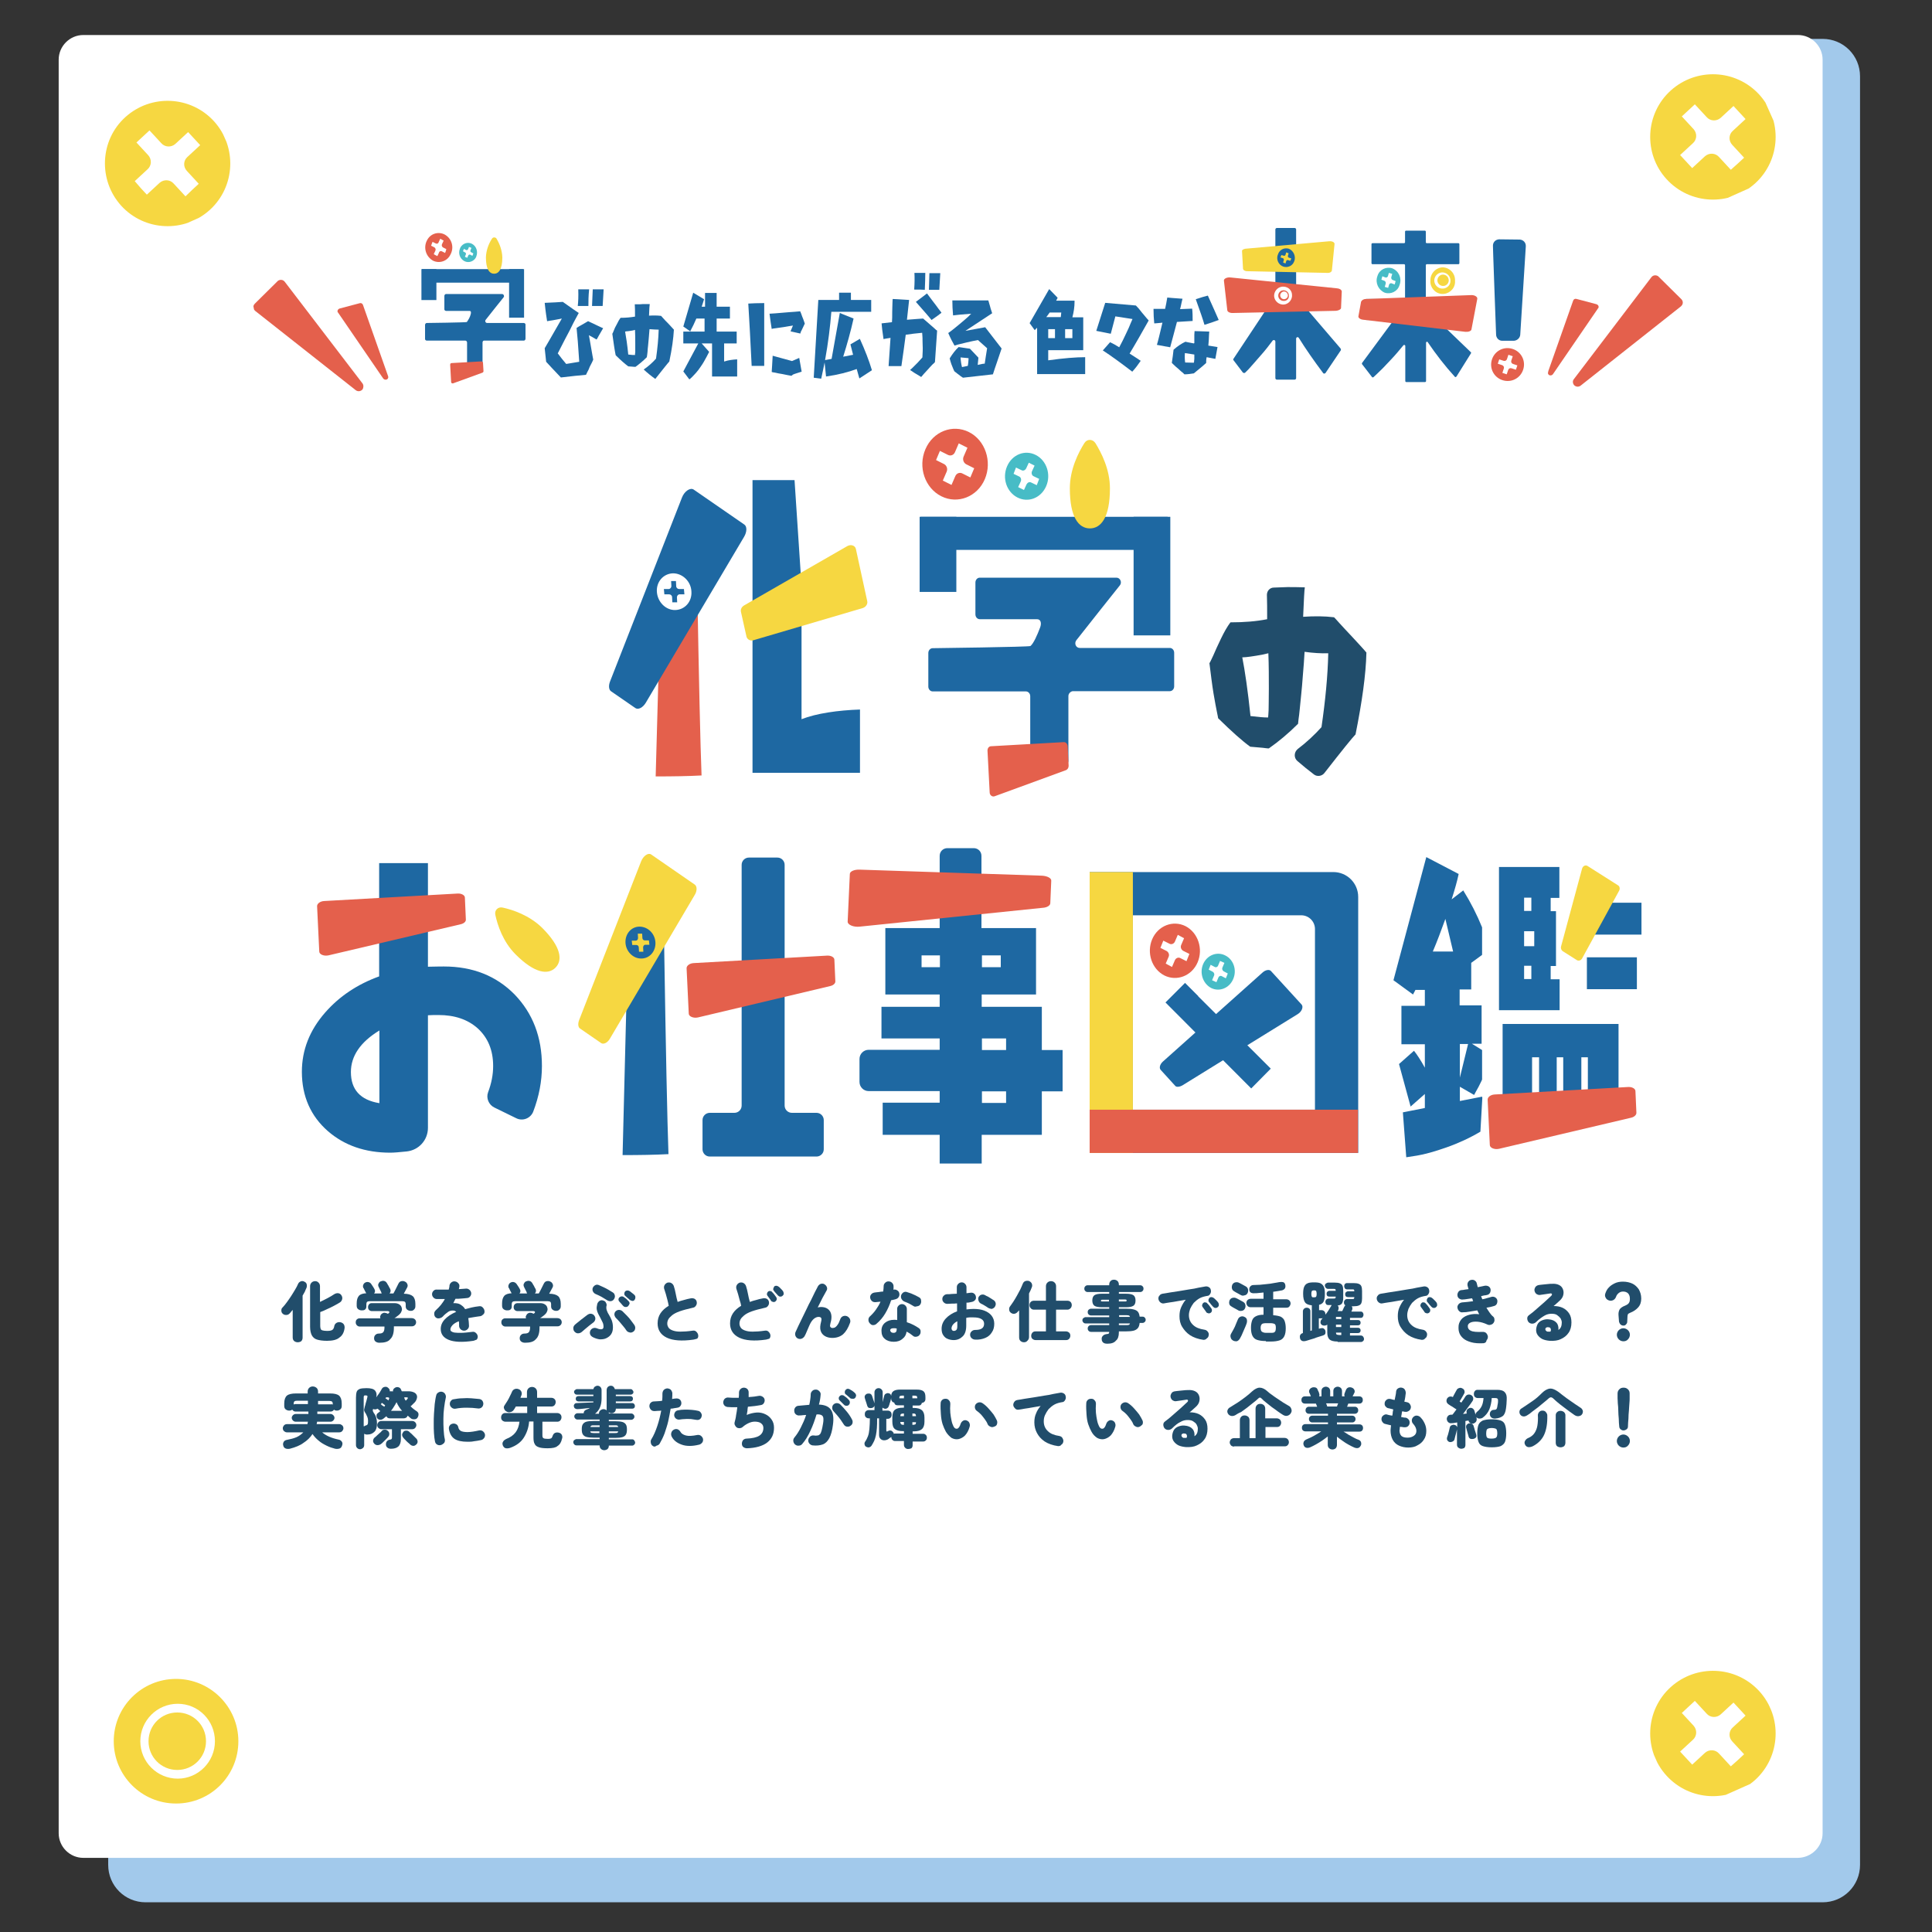 <?xml version="1.0" encoding="utf-8"?>
<!-- Generator: Adobe Illustrator 28.0.0, SVG Export Plug-In . SVG Version: 6.00 Build 0)  -->
<svg version="1.1" id="レイヤー_1" xmlns="http://www.w3.org/2000/svg" xmlns:xlink="http://www.w3.org/1999/xlink" x="0px"
	 y="0px" viewBox="0 0 800 800" style="enable-background:new 0 0 800 800;" xml:space="preserve">
<rect x="0" y="0" width="800" height="800" fill="#333333" stroke="none"/>
<style type="text/css">
	.st0{fill:#A2C9EB;}
	.st1{fill:#FFFFFF;}
	.st2{clip-path:url(#SVGID_00000005245388125227680150000000502194778606762882_);}
	.st3{fill:#F6D741;}
	.st4{clip-path:url(#SVGID_00000144313906573831026610000007588560284955084420_);}
	.st5{clip-path:url(#SVGID_00000025405286895553973720000012833814706060869299_);}
	.st6{clip-path:url(#SVGID_00000090272184209720742670000002895684581075003583_);}
	.st7{fill:#E4604C;}
	.st8{clip-path:url(#SVGID_00000129202157124075974170000002745407694858525116_);}
	.st9{enable-background:new    ;}
	.st10{fill:#1E68A2;}
	.st11{clip-path:url(#SVGID_00000183955137319287703480000017012929057098659752_);}
	.st12{fill:#47BCC6;}
	.st13{clip-path:url(#SVGID_00000112633839422817298540000014205425504780609930_);}
	.st14{fill:#214D6B;}
	.st15{fill:none;}
</style>
<path class="st0" d="M770.2,772.2V31.6c0-8.6-6.9-15.5-15.5-15.5H60.3c-8.6,0-15.5,6.9-15.5,15.5v740.6c0,8.6,6.9,15.5,15.5,15.5
	h694.4C763.3,787.7,770.2,780.8,770.2,772.2z"/>
<path class="st1" d="M754.7,759.1V24.7c0-5.6-4.6-10.2-10.2-10.2h-710c-5.6,0-10.2,4.6-10.2,10.2v734.4c0,5.6,4.6,10.2,10.2,10.2
	h710C750.1,769.2,754.7,764.7,754.7,759.1z"/>
<g id="グループ_2145_00000114043148564871101520000008306981883312588715_" transform="translate(0 0)">
	<g>
		<defs>
			
				<rect id="SVGID_1_" x="43.4" y="41.7" transform="matrix(0.913 -0.407 0.407 0.913 -21.519 34.08)" width="51.9" height="51.9"/>
		</defs>
		<clipPath id="SVGID_00000067942676829659948450000014228450479383826343_">
			<use xlink:href="#SVGID_1_"  style="overflow:visible;"/>
		</clipPath>
		
			<g id="グループ_2144_00000084495150897480512630000014744586716555574961_" style="clip-path:url(#SVGID_00000067942676829659948450000014228450479383826343_);">
			<path id="パス_6776_00000080168323101250991390000001113819451367149757_" class="st3" d="M50.2,85.2
				C50.2,85.2,50.2,85.2,50.2,85.2c9.7,10.6,26.1,11.3,36.7,1.7c10.6-9.7,11.3-26.1,1.7-36.7c-9.7-10.6-26.1-11.3-36.7-1.7
				S40.6,74.6,50.2,85.2 M76.8,81.3l-4.9-5.3c-1.5-1.7-4.1-1.8-5.8-0.3l-5.3,4.9l-2.5-2.7L55.8,75l5.3-4.9c1.7-1.5,1.8-4.1,0.3-5.8
				l-4.9-5.3l2.7-2.5l2.7-2.5l4.9,5.3c0,0,0,0,0,0c1.5,1.7,4.1,1.8,5.8,0.3l5.3-4.9l2.5,2.7l2.5,2.7l-5.3,4.9c0,0,0,0,0,0
				c-1.7,1.5-1.8,4.1-0.2,5.8l4.9,5.3l-2.7,2.5L76.8,81.3z"/>
		</g>
	</g>
</g>
<g id="グループ_2145_00000156557322988618753460000008740030717625639863_" transform="translate(0 0)">
	<g>
		<defs>
			
				<rect id="SVGID_00000069389188845471940240000005856827131642503336_" x="683.3" y="30.7" transform="matrix(0.913 -0.407 0.407 0.913 38.257 293.391)" width="51.9" height="51.9"/>
		</defs>
		<clipPath id="SVGID_00000031893866998674523360000008704691523151695283_">
			<use xlink:href="#SVGID_00000069389188845471940240000005856827131642503336_"  style="overflow:visible;"/>
		</clipPath>
		
			<g id="グループ_2144_00000183220888797019962940000006966501960456115628_" style="clip-path:url(#SVGID_00000031893866998674523360000008704691523151695283_);">
			<path id="パス_6776_00000056404486081622593550000011977946667375098766_" class="st3" d="M690.1,74.2
				C690.1,74.2,690.1,74.2,690.1,74.2c9.7,10.6,26.1,11.3,36.7,1.7c10.6-9.7,11.3-26.1,1.7-36.7c-9.7-10.6-26.1-11.3-36.7-1.7
				S680.4,63.6,690.1,74.2 M716.7,70.3l-4.9-5.3c-1.5-1.7-4.1-1.8-5.8-0.3l-5.3,4.9l-2.5-2.7l-2.5-2.7l5.3-4.9
				c1.7-1.5,1.8-4.1,0.3-5.8l-4.9-5.3l2.7-2.5l2.7-2.5l4.9,5.3c0,0,0,0,0,0c1.5,1.7,4.1,1.8,5.8,0.3l5.3-4.9l2.5,2.7l2.5,2.7
				l-5.3,4.9c0,0,0,0,0,0c-1.7,1.5-1.8,4.1-0.2,5.8l4.9,5.3l-2.7,2.5L716.7,70.3z"/>
		</g>
	</g>
</g>
<g id="グループ_2145_00000064338185214986548350000005890766709914313397_" transform="translate(0 0)">
	<g>
		<defs>
			
				<rect id="SVGID_00000044874374722387291160000004501356441032527789_" x="683.3" y="691.9" transform="matrix(0.913 -0.407 0.407 0.913 -230.646 350.549)" width="51.9" height="51.9"/>
		</defs>
		<clipPath id="SVGID_00000049191123330897098150000010503129023480451505_">
			<use xlink:href="#SVGID_00000044874374722387291160000004501356441032527789_"  style="overflow:visible;"/>
		</clipPath>
		
			<g id="グループ_2144_00000043420363076435159000000011045215693252923798_" style="clip-path:url(#SVGID_00000049191123330897098150000010503129023480451505_);">
			<path id="パス_6776_00000057117944236384698990000014079477336390416802_" class="st3" d="M690.1,735.3
				C690.1,735.3,690.1,735.3,690.1,735.3c9.7,10.6,26.1,11.3,36.7,1.7c10.6-9.7,11.3-26.1,1.7-36.7c-9.7-10.6-26.1-11.3-36.7-1.7
				S680.4,724.7,690.1,735.3 M716.7,731.4l-4.9-5.3c-1.5-1.7-4.1-1.8-5.8-0.3l-5.3,4.9l-2.5-2.7l-2.5-2.7l5.3-4.9
				c1.7-1.5,1.8-4.1,0.3-5.8l-4.9-5.3l2.7-2.5l2.7-2.5l4.9,5.3c0,0,0,0,0,0c1.5,1.7,4.1,1.8,5.8,0.3l5.3-4.9l2.5,2.7l2.5,2.7
				l-5.3,4.9c0,0,0,0,0,0c-1.7,1.5-1.8,4.1-0.2,5.8l4.9,5.3l-2.7,2.5L716.7,731.4z"/>
		</g>
	</g>
</g>
<g>
	<g id="グループ_3574_00000044862100664538819510000008139103683652731278_" transform="translate(58 0)">
		<g id="グループ_3571_00000016779934563605868780000012080243014841761417_" transform="translate(622.51 36.883)">
			<g>
				<defs>
					
						<rect id="SVGID_00000106858449205930294920000001215303173619692980_" x="-36.8" y="75.6" transform="matrix(0.191 -0.982 0.982 0.191 -107.372 70.207)" width="51.5" height="49.3"/>
				</defs>
				<clipPath id="SVGID_00000059303163469982869790000001672748740216503969_">
					<use xlink:href="#SVGID_00000106858449205930294920000001215303173619692980_"  style="overflow:visible;"/>
				</clipPath>
				
					<g id="グループ_3570_00000029047747715984092040000005637490928582218881_" style="clip-path:url(#SVGID_00000059303163469982869790000001672748740216503969_);">
					<path id="パス_9533_00000025424736622344505270000010524354006915586737_" class="st7" d="M-39.5,117.1l10.4-29.5
						c0.2-0.6,0.8-0.9,1.4-0.7l8.3,2.2c0.6,0.2,1,0.8,0.8,1.4c0,0.1-0.1,0.2-0.2,0.3l-18.7,27.3c-0.4,0.5-1.1,0.6-1.6,0.3
						C-39.5,118.1-39.7,117.5-39.5,117.1"/>
					<path id="パス_9534_00000043446435611864208900000005206021206197486487_" class="st7" d="M-28.8,120.1L3.3,77.9
						c0.7-0.9,1.9-1,2.8-0.4c0,0,0,0,0,0c0.1,0.1,0.1,0.1,0.2,0.2l9.4,9.3c0.8,0.8,0.8,2,0,2.8c-0.1,0.1-0.1,0.1-0.2,0.2L-26,122.8
						c-0.9,0.7-2.1,0.5-2.8-0.3C-29.3,121.8-29.4,120.8-28.8,120.1"/>
				</g>
			</g>
		</g>
		<g id="グループ_3573_00000062886862324255473660000016897781754660192417_" transform="translate(-58 39.161)">
			<g>
				<defs>
					
						<rect id="SVGID_00000095316825630396065760000017470950249086749335_" x="107.7" y="74" transform="matrix(0.982 -0.191 0.191 0.982 -16.61 27.108)" width="49.4" height="51.5"/>
				</defs>
				<clipPath id="SVGID_00000045615120351029855420000016930143199843805107_">
					<use xlink:href="#SVGID_00000095316825630396065760000017470950249086749335_"  style="overflow:visible;"/>
				</clipPath>
				
					<g id="グループ_3572_00000145778266218033409090000007958305138202300588_" style="clip-path:url(#SVGID_00000045615120351029855420000016930143199843805107_);">
					<path id="パス_9535_00000129888903425384601800000012820611485760993949_" class="st7" d="M160.7,116.6l-10.4-29.5
						c-0.2-0.6-0.8-0.9-1.4-0.7l-8.3,2.2c-0.6,0.2-1,0.8-0.8,1.4c0,0.1,0.1,0.2,0.2,0.3l18.7,27.3c0.4,0.5,1.1,0.6,1.6,0.3
						C160.7,117.6,160.9,117.1,160.7,116.6"/>
					<path id="パス_9536_00000005261833807422430870000015637619292132205743_" class="st7" d="M150.1,119.6l-32.2-42.1
						c-0.7-0.9-1.9-1-2.8-0.4c-0.1,0.1-0.1,0.1-0.2,0.2l-9.4,9.3c-0.8,0.8-0.8,2,0,2.8c0,0,0,0,0,0c0.1,0.1,0.1,0.1,0.2,0.2
						l41.6,32.8c0.9,0.7,2.1,0.5,2.8-0.3C150.6,121.3,150.6,120.3,150.1,119.6"/>
				</g>
			</g>
		</g>
	</g>
	<g id="グループ_3655_00000016076145310148138690000003792358322593345667_" transform="translate(1270.046 -6402.797)">
		<g class="st9">
			<path class="st10" d="M-1022.1,6541.8l-0.6,1.1c-0.1,0.1-0.1,0.1-0.2,0.3c-0.1,0.1-0.1,0.2-0.1,0.2c-1.5-0.9-2.6-1.5-3.2-1.8
				c0.3,1.4,0.5,2.9,0.8,4.5c0.3,1.6,0.5,2.9,0.7,4c0.2,1.1,0.3,1.6,0.3,1.6c0,0-0.1,0.3-0.3,0.7c-0.2,0.4-0.4,0.9-0.7,1.4
				s-0.6,1.2-0.9,2c-0.4,0.8-0.8,1.5-1.1,2.2c-2.6,0.2-6.1,0.6-10.4,1.1c-2.8-2.9-4.8-5.1-6.1-6.5c-0.1-0.7-0.3-2.5-0.6-5.6
				c0.3-0.5,2.7-4.6,7.1-12.3c-0.8,0.2-1.7,0.3-2.6,0.5c-0.9,0.2-1.7,0.3-2.4,0.4c-0.7,0.1-1.1,0.2-1.1,0.2c-0.2-1.2-0.6-3.7-1-7.6
				c3.3-0.1,5.8-0.3,7.5-0.4c3.5,2.5,5.7,4,6.6,4.6c-0.9,1.7-2,3.6-3,5.7s-2,3.8-2.7,5.2c-0.7,1.4-1.4,2.7-2,3.9s-0.9,1.8-1,1.9
				c1.1,1.5,2.3,3,3.5,4.4c0.6-0.1,2.4-0.4,5.4-0.9c-0.4-6.6-0.8-11.2-1.1-14c0.6-0.4,1.2-0.8,2-1.2c0.7-0.4,1.4-0.8,1.9-1.1
				c0.5-0.3,0.8-0.5,0.9-0.5c1,0.5,2.3,1.1,3.8,1.8c1.5,0.7,2.3,1.1,2.4,1.1C-1021.3,6540.4-1021.9,6541.5-1022.1,6541.8z
				 M-1026.4,6529.5c-0.1,0-0.4,0-1,0c-0.6,0-1.1,0-1.6,0s-1.1,0-1.8,0c0.2-1.8,0.3-4.1,0.2-6.9h4.5
				C-1026.4,6525.4-1026.4,6527.8-1026.4,6529.5z M-1020.5,6529.5h-4.4c0-0.5,0.1-2.8,0.3-6.9h4.5
				C-1020.1,6523.3-1020.3,6525.6-1020.5,6529.5z"/>
			<path class="st10" d="M-992.9,6552.5c-0.5,0.5-2.4,2.9-5.8,7.2c-1.7-1.2-3.3-2.5-4.8-3.9c1.9-1.3,3.6-2.8,5.1-4.5
				c0.6-4.3,1-8.3,1.1-12c-1.1,0-2.4-0.1-3.8-0.2c-0.1,1.3-0.2,2.5-0.3,3.7c-0.1,1.2-0.2,2.3-0.3,3.2c-0.1,0.9-0.2,1.7-0.2,2.3
				c-0.1,0.7-0.1,1.2-0.2,1.7c-0.1,0.4-0.1,0.7-0.1,0.7c-1.6,1.6-3.2,2.9-4.7,4c-0.1,0-0.2,0-0.5,0c-0.2,0-0.6-0.1-1.1-0.1
				c-0.5,0-1-0.1-1.4-0.1c-1.2-0.9-3-2.4-5.2-4.6c0-0.1-0.1-0.4-0.2-1c-0.1-0.6-0.3-1.6-0.5-3c-0.2-1.4-0.4-3-0.7-4.9
				c0.1-0.1,0.3-0.5,0.6-1.3c0.3-0.8,0.7-1.7,1.3-2.7c0.5-1.1,1-1.9,1.5-2.6c2.2,0,4.2-0.2,6-0.5c0-2.3,0-4-0.1-5.1
				c0.1,0,0.5,0,1.2,0c0.7,0,1.4,0,2.2-0.1c0.7,0,1.7,0,2.8,0c-0.1,0.4-0.2,2-0.3,4.8c1.8-0.1,3.5-0.1,5,0.1c0.1,0.1,0.4,0.4,0.9,1
				c0.5,0.6,1.2,1.3,2.1,2.2s1.6,1.8,2.3,2.5C-991.2,6542.9-991.8,6547.3-992.9,6552.5z M-1011.2,6540.1c0.4,2.2,0.9,5.4,1.3,9.5
				c1.3,0.2,2.2,0.2,2.8,0.2c0-0.3,0-0.7,0.1-1.2c0-0.5,0-1.7,0-3.5s0-3.7-0.1-5.7c-0.6,0.2-1.2,0.3-1.9,0.4
				c-0.7,0.1-1.3,0.2-1.7,0.2L-1011.2,6540.1z"/>
			<path class="st10" d="M-965,6558.7h-10.2V6545h-4.3l3.1,3.5c-0.7,1.4-1.4,2.7-2.2,4.1s-1.6,2.4-2.2,3.3c-0.7,0.9-1.3,1.6-1.9,2.2
				c-0.6,0.6-1,1.1-1.4,1.4l-0.5,0.4l-2.5-3.3l6.2-11.6h-6.2v-4.9h3l-3-2.1l4.1-14l4.5,2.7c-0.4,1.2-0.7,2.3-1,3.1h1.4v-5.7h4.8v5.7
				h5.5v4.9h-5.5v5.4h8.3v4.9h-5.2v7.5c1.8-0.6,3.6-0.8,5.4-0.9V6558.7z M-978.3,6540.1v-5.4h-3.4c-0.7,1.7-1.6,3.5-2.6,5.4H-978.3z
				"/>
			<path class="st10" d="M-953.6,6554.3h-5.2c0-0.2-0.1-1.5-0.2-3.9c-0.1-2.4-0.3-5.7-0.5-9.8c-0.2-4.2-0.5-8.2-0.7-12.1
				c1.7-0.1,3.9-0.2,6.6-0.2V6554.3z M-938.7,6540.9c-1.3-0.3-2.6-0.6-4-0.9l1-2.4c-1,0.2-2.2,0.3-3.6,0.6c-1.4,0.2-2.6,0.4-3.5,0.5
				c-0.9,0.1-1.5,0.2-1.7,0.3c-0.3-1.8-0.6-3.9-0.9-6.3c1.5-0.1,3.3-0.2,5.3-0.4c2.1-0.2,3.7-0.3,5.1-0.4c1.3-0.1,2.1-0.2,2.3-0.2
				c0.3,0.6,0.5,1.3,0.8,2.1c0.3,0.8,0.6,1.4,0.8,2.1c0.2,0.6,0.3,0.9,0.3,0.9c-0.3,0.6-0.6,1.2-0.9,1.9c-0.3,0.7-0.6,1.2-0.8,1.6
				C-938.5,6540.6-938.6,6540.9-938.7,6540.9z M-942.4,6558.4c-1.1-0.2-2.3-0.4-3.6-0.7c-1.3-0.2-2.3-0.4-3.1-0.6
				c-0.8-0.1-1.3-0.2-1.4-0.3c0.1-1.1,0.2-3.4,0.4-6.7l8,2.2c0,0,1-0.4,3-1.3c0.1,0.5,0.4,2.4,1,5.7c-0.6,0.2-1.2,0.4-1.9,0.6
				c-0.7,0.2-1.2,0.4-1.7,0.6C-942.1,6558.3-942.3,6558.4-942.4,6558.4z"/>
			<path class="st10" d="M-909,6556.1l-5.2,3.4l-1.1-3.9c-3.5,1.3-7.8,2.4-12.7,3.1l-0.6-5.8c-0.5,2.6-1,4.8-1.4,6.7l-3.1-0.4
				l1.9-32.2h8.6v-3h4.9v3h8.4v4.9h-16.5c-0.5,6.2-1.3,12.8-2.6,20l2.7-0.5l3.4-19l5.7,2.3c-1.2,5.4-2.7,10.7-4.3,15.8l4.1-0.8
				l-1.1-4.3l3.9-2.3C-911.9,6547.7-910.2,6552.1-909,6556.1z"/>
			<path class="st10" d="M-882.9,6552.7c0,0.1-0.3,0.4-1,1c-0.6,0.6-1.4,1.5-2.3,2.5c-0.9,1-1.8,1.9-2.4,2.7
				c-2.2-1.3-3.8-2.3-4.6-2.9c0.1-0.1,0.4-0.4,1-0.9c0.6-0.6,1.3-1.3,2.1-2.1s1.4-1.6,2-2.2c0.1-1.9,0.2-3.6,0.1-5.1s0-2.7-0.1-3.7
				l-0.1-1.4c-2.4,0.2-4.7,0.5-6.8,0.8c-0.3,2-0.5,4-0.8,6c-0.3,2-0.5,3.6-0.7,4.9c-0.2,1.3-0.3,2-0.3,2.1c-0.5,0-1.2,0-2.1,0
				c-0.8,0-1.5,0-2.1,0c-0.6,0-0.9,0-1.1,0l0.8-11.7c-1.4,0.2-2.4,0.4-2.9,0.5c-0.5-3.2-0.7-5.3-0.8-6.5l4.3-0.5
				c0.1-1.2,0.1-2.6,0.1-4.1c0-1.5,0.1-2.8,0.1-3.8c0-1,0.1-1.6,0.1-1.7c0.9,0,3.2,0.2,6.8,0.4l-0.9,8.2c4-0.3,6.2-0.5,6.7-0.5
				c0.6,0.5,1.3,1.1,2.2,1.9c0.9,0.8,1.7,1.5,2.4,2.1c0.6,0.6,1,0.9,1.2,1C-882.6,6548-882.9,6552.4-882.9,6552.7z M-887.1,6522.8
				c-1.2-0.1-2.7-0.1-4.4-0.1c0.2-2.8,0.2-5.1,0.1-6.9h4.5C-886.9,6517.8-887,6520.1-887.1,6522.8z M-884.3,6535.3
				c-0.7-0.9-2.9-3.4-6.5-7.5c2.3-1.7,3.8-2.9,4.6-3.5c0.7,0.9,1.5,2,2.4,3.2c0.9,1.2,1.8,2.3,2.4,3.2c0.7,0.9,1.1,1.4,1.2,1.6
				C-880.9,6532.9-882.3,6533.9-884.3,6535.3z M-881.1,6522.8c-2,0-3.4,0-4.3,0c0-0.3,0.1-2.6,0.2-6.9h4.5
				C-880.9,6519.1-881,6521.4-881.1,6522.8z"/>
			<path class="st10" d="M-871.3,6559.2c-0.7-0.4-1.3-0.9-1.8-1.3c-0.5-0.4-1-0.7-1.3-1l-0.5-0.4c0-0.1-0.2-0.4-0.4-0.9
				c-0.2-0.5-0.5-1.2-0.8-2c-0.3-0.8-0.5-1.6-0.7-2.4c1.1-1.8,2.3-3.4,3.7-4.7c1.3,0.2,2.8,0.4,4.7,0.7l3.5,3.7c0,0.1-0.1,1.1-0.3,3
				c0.4-0.1,0.9-0.2,1.4-0.3c0.5-0.1,0.8-0.2,1.1-0.2l0.4,0c0.3-1.9,0.6-4.1,1-6.4l-3.8-3.4c-1.5,0.3-3.1,0.6-4.7,1
				c-1.6,0.4-2.9,0.7-3.7,0.9l-1.3,0.4c-0.8-1.4-1.7-3.1-2.6-5.2c1.6-1.1,3.1-2.4,4.7-3.7c1.6-1.3,2.8-2.4,3.6-3.1l1.2-1.2
				c-3.8,0.3-6.2,0.5-7.5,0.7c-0.2-2.2-0.3-4.2-0.3-6.2c1.8,0,4,0,6.6,0c2.6,0,4.6,0,5.9,0c1.4,0,2.2,0,2.4,0
				c0.2,0.8,0.5,1.6,0.7,2.4c0.2,0.8,0.4,1.5,0.6,2s0.2,0.8,0.3,0.9l-11.1,7.3l8.2-1.5l6.8,8.8c-1.4,4.3-2.7,7.8-3.6,10.7
				L-871.3,6559.2z M-872.3,6550.8c0.1,1.6,0.3,2.9,0.6,4l2.4-0.5c0.1-0.4,0.1-0.9,0.2-1.4c0-0.5,0.1-0.9,0.1-1.3l0-0.5
				C-870.1,6551-871.2,6550.9-872.3,6550.8z"/>
		</g>
		<g class="st9">
			<path class="st10" d="M-820.6,6557.7h-20v-19.2l-1,1l-2.1-2.9l8.1-14.1l3.5,3.6c-0.1,0.1-0.1,0.3-0.3,0.6s-0.2,0.4-0.3,0.6h7.6
				v0.5c0,2-0.3,4.1-0.9,6.4h4.5v13.6H-836v4.2c6.4-0.9,11.5-1.3,15.3-1.3h0V6557.7z M-830.8,6534.1l0.2-1.9h-4.8
				c-0.6,0.9-1.1,1.5-1.4,1.9H-830.8z M-833.2,6542.8v-3.7h-2.8v3.7H-833.2z M-826,6542.8v-3.7h-3v3.7H-826z"/>
			<path class="st10" d="M-799.7,6529.3c0.8,0.8,1.6,1.7,2.4,2.8c0.9,1.1,1.6,1.9,2.1,2.5l0.8,0.9c-2.7,4.8-5.3,9.4-7.9,13.7
				c1.9,1.2,3.4,2.2,4.6,3c-1.1,1.6-2.2,3.1-3.5,4.5c-4.7-3.6-8.8-6.6-12.2-8.8c1.2-1.3,2.2-2.5,3-3.4c1.1,0.5,2.4,1.2,3.8,2.1
				c1-1.8,1.9-3.7,2.8-5.6c0.9-1.9,1.6-3.4,2-4.5l0.7-1.6l-7.1-1.1l-1.9,7.2l-6-1.2l3.7-11.6L-799.7,6529.3z"/>
			<path class="st10" d="M-782.7,6536.1c-0.9,3.6-1.9,7-2.8,10.5c-0.1,0-0.4-0.1-1-0.2c-0.6-0.1-1.4-0.2-2.2-0.4
				c-0.8-0.1-1.6-0.3-2.3-0.4c0.5-1.6,1.2-4.6,2.3-9.2c-0.5,0.1-1.2,0.1-2,0.2c-0.9,0.1-1.3,0.1-1.4,0.1c-0.2-1.9-0.3-3.9-0.3-6
				l4.8,0c0.3-1.3,0.6-2.9,0.9-4.7c0.5,0.1,2.6,0.2,6.3,0.5c0,0.1-0.2,0.7-0.4,1.7c-0.2,1-0.4,1.9-0.6,2.6c2.7-0.1,4.4-0.2,5-0.2
				c0.2,1.7,0.2,3.4,0.2,5.1L-782.7,6536.1z M-766.8,6551.4c-1.5-0.3-2.7-0.5-3.6-0.7c-0.2,0.9-0.2,1.7-0.2,2.4
				c-0.6,0.6-2.3,2-5.1,4.3c-1.3,0.2-2.6,0.4-3.9,0.4l-0.6-0.6c-0.4-0.3-0.9-0.7-1.3-1.1s-1-0.9-1.6-1.4c-0.6-0.6-1.2-1.1-1.7-1.6
				c0-0.1,0-0.4,0.1-0.9c0.1-0.6,0.2-1.3,0.3-2.1c0.1-0.9,0.2-1.7,0.3-2.5c1.6-1.4,3.2-2.5,4.9-3.3c0.3,0.1,1.4,0.3,3.5,0.7l0.1-0.1
				c0.1,0,0.1,0,0.1,0v-0.6c0-0.1,0-0.3,0-0.7c0-0.3,0-0.6,0-0.8c0-0.4,0-0.9,0-1.4c0-0.5,0.1-1,0.1-1.5c1,0,3,0.1,6.1,0.2
				c0,0.2-0.1,0.5-0.1,1.1c0,0.5-0.1,1.3-0.1,2.2c-0.1,0.9-0.1,1.7-0.2,2.5c1.6,0.3,2.9,0.4,3.8,0.6
				C-766.2,6548.3-766.5,6549.9-766.8,6551.4z M-779.4,6549c-0.1,1.2-0.1,2.5,0.1,3.9l3.6,0.1c0-0.1,0-0.2,0.1-0.4
				c0-0.2,0-0.6,0.1-1.2c0-0.6,0-1.2,0-1.8L-779.4,6549z M-771.3,6537.3c-0.6-2.1-1.8-5.6-3.6-10.6c2.1-0.7,3.7-1.2,5-1.5
				c2.1,4.7,3.6,8,4.5,10.1C-767.3,6536-769.3,6536.7-771.3,6537.3z"/>
		</g>
		<g id="グループ_3541_00000080182746496019530140000016751842731416808838_" transform="translate(-1179.741 6426.138)">
			
				<rect id="長方形_15560_00000177471199741930212930000010514782151714972579_" x="84.4" y="88.1" class="st10" width="41.9" height="5.6"/>
			
				<rect id="長方形_15561_00000172433888902474677740000012895923550133097911_" x="120.5" y="88.1" class="st10" width="6.2" height="20.1"/>
			<g id="グループ_3540_00000178897479481491444080000002611784922970192022_">
				<g>
					<defs>
						<rect id="SVGID_00000063629487791546011370000012728424820982088075_" x="84.2" y="73.1" width="43.2" height="62.3"/>
					</defs>
					<clipPath id="SVGID_00000108290930951365995600000012190078502458621871_">
						<use xlink:href="#SVGID_00000063629487791546011370000012728424820982088075_"  style="overflow:visible;"/>
					</clipPath>
					
						<g id="グループ_3539_00000108284650265788837110000015082288529610624137_" style="clip-path:url(#SVGID_00000108290930951365995600000012190078502458621871_);">
						<path id="パス_9467_00000003103748581960123280000006466092331641365663_" class="st10" d="M109.5,118.5v10.9
							c0,0.4-0.3,0.8-0.7,0.8h-5c-0.4,0-0.8-0.4-0.7-0.8v-10.9c0-0.4-0.3-0.8-0.7-0.8H86.4c-0.4,0-0.8-0.4-0.7-0.8c0,0,0,0,0,0v-5.7
							c0-0.4,0.3-0.8,0.7-0.8c0,0,16.4-0.2,16.6-0.4c0.7-1,1.3-2,1.6-3.2c0.2-0.7,0.2-1.4-0.5-1.4h-9.7c-0.4,0-0.8-0.4-0.7-0.8v-5.4
							c0-0.4,0.3-0.8,0.7-0.8h23.2c0.4,0,0.8,0.4,0.8,0.9c0,0.2-0.1,0.3-0.2,0.5c-1.9,2.3-4.3,5.4-7.4,9.3c-0.3,0.3-0.2,0.9,0.1,1.1
							c0.1,0.1,0.3,0.2,0.4,0.2h15.3c0.4,0,0.8,0.4,0.7,0.8v5.7c0,0.4-0.3,0.8-0.7,0.8h-16.5C109.8,117.7,109.5,118,109.5,118.5"/>
						
							<rect id="長方形_15562_00000085253056030351007370000003553777161288977282_" x="84.2" y="88.1" class="st10" width="6.2" height="12.8"/>
						<path id="パス_9468_00000129182633900505762500000014196087794328840066_" class="st7" d="M109.4,131l-12.1,4.4
							c-0.3,0.1-0.7-0.1-0.8-0.4c0-0.1,0-0.1,0-0.2l-0.4-7.1c0-0.4,0.2-0.7,0.6-0.7l12.3-0.7c0.4,0,0.7,0.3,0.7,0.7c0,0,0,0,0,0v0
							l0.2,3.4C109.9,130.6,109.7,130.9,109.4,131"/>
						<path id="パス_9469_00000181766578101238279950000016341155378429989521_" class="st7" d="M93.7,73.7
							c-2.7-1.3-5.9-0.2-7.2,2.5c-0.1,0.1-0.1,0.3-0.2,0.4c-1.3,3-0.1,6.4,2.7,8c2.7,1.3,5.9,0.2,7.2-2.5l0,0
							c0.1-0.1,0.1-0.3,0.2-0.4C97.8,78.7,96.6,75.2,93.7,73.7 M94.3,80.6L94,81.4l-1.4-0.7c-0.4-0.2-0.9,0-1.1,0.4c0,0,0,0,0,0.1
							l-0.7,1.5L90,82.3l-0.7-0.4l0.7-1.5c0.2-0.5,0-1-0.4-1.3l-1.4-0.7l0.3-0.8l0.3-0.8l1.4,0.7c0.4,0.2,0.9,0,1.1-0.4c0,0,0,0,0,0
							c0,0,0,0,0-0.1l0.7-1.5l0.7,0.4l0.7,0.4l-0.7,1.5c-0.2,0.5,0,1,0.4,1.3l1.4,0.7L94.3,80.6z"/>
						<path id="パス_9470_00000023256632740931799340000005431572952473473165_" class="st12" d="M105.1,77.6
							c-1.8-0.9-3.9-0.1-4.8,1.6c0,0.1-0.1,0.2-0.1,0.3c-0.9,2-0.1,4.3,1.8,5.3c1.8,0.9,3.9,0.1,4.8-1.6c0-0.1,0.1-0.2,0.1-0.3
							C107.7,80.9,107,78.6,105.1,77.6 M105.5,82.1l-0.2,0.5l-0.9-0.5c-0.3-0.1-0.6,0-0.8,0.3c0,0,0,0,0,0l-0.4,1l-0.5-0.2l-0.5-0.2
							l0.4-1c0.1-0.3,0-0.7-0.3-0.8l-0.9-0.5l0.2-0.5l0.2-0.5l0.9,0.5c0.3,0.1,0.6,0,0.8-0.3c0,0,0,0,0,0l0.4-1l0.5,0.2l0.5,0.2
							l-0.4,1c-0.1,0.3,0,0.7,0.3,0.8l0.9,0.5L105.5,82.1z"/>
						<path id="パス_9471_00000137835173959182308150000007726428655246106501_" class="st3" d="M117.7,83.2c0,5-1.5,6.8-3.4,6.8
							c-1.9,0-3.4-1.8-3.4-6.8c0.1-2.7,1-5.4,2.5-7.7c0.3-0.5,0.9-0.7,1.5-0.4c0.2,0.1,0.3,0.2,0.4,0.4
							C116.7,77.8,117.6,80.5,117.7,83.2"/>
					</g>
				</g>
			</g>
		</g>
	</g>
</g>
<g id="グループ_2149_00000033326826398200089120000007262954578088229050_" transform="translate(0 0)">
	<g>
		<defs>
			<rect id="SVGID_00000000195183260059787550000009977526679336311941_" x="47.1" y="695.2" width="51.5" height="51.5"/>
		</defs>
		<clipPath id="SVGID_00000106848306732373864050000006376538516264805772_">
			<use xlink:href="#SVGID_00000000195183260059787550000009977526679336311941_"  style="overflow:visible;"/>
		</clipPath>
		
			<g id="グループ_2148_00000095324119313191679670000008094134410561672074_" style="clip-path:url(#SVGID_00000106848306732373864050000006376538516264805772_);">
			<path id="パス_6777_00000105407062737762130710000001214484271126000537_" class="st3" d="M72.9,695.2
				c-14.2,0-25.8,11.5-25.8,25.8c0,14.2,11.5,25.8,25.8,25.8s25.8-11.5,25.8-25.8C98.7,706.8,87.1,695.2,72.9,695.2
				C72.9,695.2,72.9,695.2,72.9,695.2 M73.6,736.5c-8.5,0-15.5-6.9-15.5-15.5c0-8.5,6.9-15.5,15.5-15.5S89,712.5,89,721
				C89,729.5,82.1,736.5,73.6,736.5L73.6,736.5"/>
			<path id="パス_6778_00000041999145065293518940000016922189248367399097_" class="st3" d="M85.3,721c0,6.6-5.3,11.9-11.9,11.9
				c-6.6,0-11.9-5.3-11.9-11.9c0-6.6,5.3-11.9,11.9-11.9l0,0C80,709.1,85.3,714.4,85.3,721"/>
		</g>
	</g>
</g>
<g>
	<g>
		<g>
			<path class="st14" d="M561.3,304.1c-1.2,1.2-5.5,6.5-12.9,16c-1,1.3-3,1.6-4.3,0.6c-2.4-1.8-4.7-3.7-6.9-5.6
				c-1.5-1.3-1.4-3.6,0.1-4.9c3.7-2.8,7-5.9,9.9-9.1c1.6-11,2.6-21.2,2.8-30.6c-2.9,0.1-6.2-0.1-9.8-0.6c-0.2,3.2-0.4,6.4-0.7,9.6
				c-0.2,3.2-0.5,5.9-0.7,8.1c-0.2,2.3-0.4,4.3-0.6,6c-0.2,1.7-0.3,3.2-0.5,4.2c-0.1,1.1-0.2,1.7-0.2,1.9c-4,4-8.1,7.4-12.1,10.2
				c-0.2,0-0.6,0-1.3-0.1c-0.6-0.1-1.6-0.2-2.9-0.3c-1.3-0.1-2.5-0.2-3.5-0.3c-3.2-2.3-7.6-6.2-13.3-11.8c0-0.2-0.2-1.1-0.5-2.6
				c-0.3-1.5-0.8-4-1.4-7.6c-0.6-3.6-1.1-7.8-1.7-12.6c0.2-0.2,0.7-1.3,1.6-3.2c0.8-1.9,1.9-4.3,3.2-7c1.3-2.7,2.6-5,3.9-6.7
				c5.6,0,10.7-0.4,15.2-1.3c0-4.1,0-7.5-0.1-10.1c0-1.6,1.2-3,2.9-3c0,0,0,0,0.1,0c1.8-0.1,3.7-0.1,5.5-0.2c1.9,0,4.3,0,7.2,0.1
				c-0.2,1.1-0.4,5.1-0.7,12.2c4.6-0.3,8.8-0.3,12.8,0.2c0.2,0.2,1,1,2.3,2.5c1.3,1.4,3.1,3.4,5.3,5.7c2.2,2.4,4.2,4.5,5.8,6.4
				C565.6,279.3,564,290.6,561.3,304.1z M514.4,272.2c1.1,5.6,2.3,13.7,3.4,24.3c3.2,0.4,5.6,0.6,7.3,0.6c0.1-0.7,0.1-1.7,0.2-3
				c0-1.3,0.1-4.3,0.1-9c0-4.6,0-9.5-0.2-14.6c-1.5,0.4-3.1,0.7-4.9,1c-1.8,0.3-3.3,0.5-4.3,0.6L514.4,272.2z"/>
		</g>
		<g>
			<path class="st10" d="M356.1,320h-44.5V198.8H329l2.9,43.8v55.2c6.1-2.4,15.1-3.7,24.2-4V320z"/>
			<g>
				<path class="st7" d="M273.3,256.4l-1.8,65.1c7.1,0,13.4-0.1,19-0.4c-0.5-12.6-1.1-38.9-1.8-79.1L273.3,256.4z"/>
				<path class="st10" d="M252.6,282.2l29.8-76.2c1-2.6,3.4-4.2,4.8-3.3l21,14.5c1.2,0.8,1.1,3.1-0.1,5.1L267.4,291
					c-1.2,2-3.1,3-4.3,2.2l-10-6.9C252.1,285.7,251.9,284,252.6,282.2z"/>
				<path class="st1" d="M278.7,237.4c-4,0.1-7,3.5-6.7,7.7c0.3,4.2,3.7,7.6,7.6,7.5c4-0.1,7-3.5,6.7-7.7
					C286.1,240.7,282.6,237.4,278.7,237.4z M283.3,245l0.1,1.1l-2,0c-0.6,0-1.1,0.6-1.1,1.2l0.1,2.1l-1,0l-1,0l-0.1-2.1
					c0-0.7-0.6-1.2-1.2-1.2l-2,0l-0.1-1.1l-0.1-1.1l2,0c0.6,0,1.1-0.6,1.1-1.2l-0.1-2.1l1,0l1,0l0.1,2.1c0,0.7,0.6,1.2,1.2,1.2l2,0
					L283.3,245z"/>
			</g>
			<g>
				<path class="st3" d="M308.1,250.7l42.8-24.6c1.5-0.8,3.2-0.2,3.5,1.2l4.7,21.6c0.3,1.2-0.6,2.5-1.9,2.9L312,265.1
					c-1.3,0.4-2.6-0.3-2.9-1.5l-2.3-10.3C306.6,252.3,307.1,251.3,308.1,250.7z"/>
			</g>
			<g>
				<rect x="381.2" y="214" class="st10" width="102.3" height="13.7"/>
				<rect x="469.4" y="214" class="st10" width="15.2" height="49.1"/>
				<path class="st10" d="M442.4,288.2V315c0,1.1-0.8,2-1.8,2h-12.2c-1,0-1.8-0.9-1.8-2v-26.7c0-1.1-0.8-2-1.8-2h-38.6
					c-1,0-1.8-0.9-1.8-2v-13.9c0-1.1,0.8-2,1.8-2c0,0,40.1-0.5,40.5-0.9c1.3-1.1,2.8-4.5,4-7.7c0.6-1.6,0.4-3.4-1.3-3.4h-23.7
					c-1,0-1.8-0.9-1.8-2v-13.2c0-1.1,0.8-2,1.8-2h56.6c1.6,0,2.4,2,1.4,3.2c-4.5,5.6-10.5,13.2-18,22.7c-1,1.3-0.2,3.2,1.4,3.2h37.3
					c1,0,1.8,0.9,1.8,2v13.9c0,1.1-0.8,2-1.8,2h-40.2C443.3,286.3,442.4,287.2,442.4,288.2z"/>
				<rect x="380.8" y="214" class="st10" width="15.2" height="31.1"/>
				<path class="st7" d="M441.4,318.9l-29.5,10.8c-1,0.4-2.1-0.4-2.1-1.6l-0.9-17.3c0-1,0.6-1.8,1.5-1.8l30-1.7
					c0.9-0.1,1.6,0.7,1.7,1.6l0.4,8.2C442.5,317.9,442.1,318.6,441.4,318.9z"/>
				<path class="st7" d="M401.2,178.9c-6.8-3.4-14.9-0.2-18,7.1c-3.2,7.4-0.2,16.1,6.6,19.5c6.8,3.4,14.9,0.2,18-7.1
					C410.9,191.1,408,182.3,401.2,178.9z M402.6,195.8l-0.8,1.9l-3.4-1.7c-1.1-0.5-2.3,0-2.8,1.1l-1.6,3.7l-1.8-0.9l-1.8-0.9
					l1.6-3.7c0.5-1.2,0-2.5-1-3.1l-3.4-1.7l0.8-1.9l0.8-1.9l3.4,1.7c1.1,0.5,2.3,0,2.8-1.1l1.6-3.7l1.8,0.9l1.8,0.9l-1.6,3.7
					c-0.5,1.2,0,2.5,1,3.1l3.4,1.7L402.6,195.8z"/>
				<path class="st12" d="M428.9,188.4c-4.5-2.3-9.8-0.2-11.9,4.7c-2.1,4.9-0.2,10.6,4.3,12.9c4.5,2.3,9.8,0.2,11.9-4.7
					C435.3,196.5,433.4,190.7,428.9,188.4z M429.8,199.6l-0.5,1.3l-2.3-1.1c-0.7-0.4-1.5,0-1.9,0.7l-1.1,2.4l-1.2-0.6l-1.2-0.6
					l1.1-2.4c0.3-0.8,0-1.7-0.7-2l-2.3-1.1l0.5-1.3l0.5-1.3l2.3,1.1c0.7,0.4,1.5,0,1.9-0.7l1.1-2.4l1.2,0.6l1.2,0.6l-1.1,2.4
					c-0.3,0.8,0,1.7,0.7,2l2.3,1.1L429.8,199.6z"/>
			</g>
			<path class="st3" d="M459.6,202.2c0,12.1-3.7,16.6-8.3,16.6c-4.6,0-8.3-4.5-8.3-16.6c0-7.9,3.6-14.9,6-18.7
				c1.1-1.8,3.4-1.8,4.6,0C456,187.4,459.6,194.3,459.6,202.2z"/>
		</g>
		<path class="st10" d="M213.7,463l-9-4.4c-2.3-1.1-3.5-3.9-2.6-6.3c1.4-3.7,2.1-7.3,2.1-10.9c0-6.6-2.2-11.7-6.3-15.5
			c-4.2-3.8-9.7-5.6-16.3-5.6c-1.5,0-3,0-4.4,0.1v46.6c0,5.1-3.8,9.3-8.9,9.8c-2.9,0.3-5.2,0.5-6.7,0.5c-10.4,0-19-3-25.8-8.9
			c-7.1-6.2-10.8-14.4-10.8-24.6c0-9,3.2-17.2,9.7-24.6c5.8-6.6,13.2-11.6,22.3-14.9v-13v-20.2v-13.7h20.2v13.7v20.2v9
			c3.9-0.1,6.1-0.1,6.6-0.1c12,0,21.7,3.9,29.3,11.6c7.5,7.8,11.3,17.6,11.3,29.6c0,6.3-1.2,12.6-3.6,18.9
			C219.7,463.1,216.4,464.4,213.7,463z M157.1,426.7c-7.9,4.8-11.8,10.6-11.8,17.2c0,7.3,3.9,11.6,11.8,12.9V426.7z"/>
		<path class="st7" d="M190.8,382.7L136,395.6c-1.9,0.4-3.8-0.4-3.8-1.6l-0.9-18.8c0-1,1.2-2,2.9-2.1l55.3-3.1c1.6-0.1,3,0.7,3,1.7
			l0.4,9C193,381.6,192.1,382.4,190.8,382.7z"/>
		<path class="st3" d="M224.5,384.2c8,8,8.5,13.5,5.5,16.5c-3,3-8.5,2.5-16.5-5.5c-5.3-5.3-7.5-12.2-8.4-16.4c-0.4-1.9,1.1-3.4,3-3
			C212.3,376.7,219.2,379,224.5,384.2z"/>
		<path class="st10" d="M307.1,402.1v-44c0-1.7,1.4-3,3-3h11.8c1.7,0,3,1.4,3,3v66.6 M324.9,413.5v44.3c0,1.7,1.4,3,3,3h10.2
			c1.7,0,3,1.4,3,3v12.1c0,1.7-1.4,3-3,3h-44.2c-1.7,0-3-1.4-3-3v-12.1c0-1.7,1.4-3,3-3h10.2c1.7,0,3-1.4,3-3v-44.3"/>
		<g>
			<path class="st10" d="M259.6,406.6l-1.8,71.7c7.1,0,13.4-0.1,19-0.4c-0.5-13.8-1.1-42.9-1.8-87.1L259.6,406.6z"/>
			<path class="st3" d="M239.8,422.4l25.7-65.8c0.9-2.2,2.9-3.6,4.1-2.8l18.1,12.5c1,0.7,1,2.7-0.1,4.4L252.6,430
				c-1,1.8-2.7,2.6-3.7,1.9l-8.7-6C239.4,425.4,239.2,424,239.8,422.4z"/>
			<path class="st10" d="M264.8,383.7c-3.4,0-6,3-5.8,6.7c0.2,3.6,3.2,6.6,6.6,6.5c3.4,0,6-3,5.8-6.7
				C271.2,386.6,268.3,383.7,264.8,383.7z M268.8,390.3l0.1,0.9l-1.7,0c-0.5,0-0.9,0.5-0.9,1.1l0.1,1.8l-0.9,0l-0.9,0l-0.1-1.8
				c0-0.6-0.5-1-1-1l-1.7,0l-0.1-0.9l-0.1-0.9l1.7,0c0.5,0,0.9-0.5,0.9-1.1l-0.1-1.8l0.9,0l0.9,0l0.1,1.8c0,0.6,0.5,1,1,1l1.7,0
				L268.8,390.3z"/>
		</g>
		<path class="st7" d="M343.8,408.3L289,421.3c-1.9,0.4-3.8-0.4-3.8-1.6l-0.9-18.8c0-1,1.2-2,2.9-2.1l55.3-3.1c1.6-0.1,3,0.7,3,1.7
			l0.4,9C345.9,407.2,345.1,408,343.8,408.3z"/>
		<path class="st10" d="M431.4,469.9h-24.9v11.9h-17.4v-11.9h-23.6v-13.3h23.6v-4.8h-29.4c-2.1,0-3.8-1.7-3.8-3.8v-9.5
			c0-2.1,1.7-3.8,3.8-3.8h29.4V430h-24.1v-13.1h24.1v-5.1h-22.5v-27.5h22.5v-4.7l-1.4-17.7h1.4v-7.5c0-1.8,1.4-3.2,3.2-3.2h10.9
			c1.8,0,3.2,1.4,3.2,3.2v7.5v17.7v4.7H429v27.5h-22.5v5.1h24.9v17.9h8.6v17.1h-8.6V469.9z M389.2,400.5v-4.9h-7.6v4.9H389.2z
			 M414.4,400.5v-4.9h-7.8v4.9H414.4z M416.6,434.8V430h-10v4.8H416.6z M416.6,456.7v-4.8h-10v4.8H416.6z"/>
		<path class="st10" d="M451.2,361.1v116.3h111.2v-106c0-5.7-4.6-10.3-10.3-10.3H451.2z M544.5,459.5h-75.4V379h69.7
			c3.2,0,5.7,2.6,5.7,5.7V459.5z"/>
		<path class="st7" d="M490.9,383.5c-5.2-2.6-11.4-0.2-13.8,5.4c-2.4,5.6-0.2,12.3,5,15c5.2,2.6,11.4,0.2,13.8-5.4
			C498.3,392.9,496.1,386.2,490.9,383.5z M491.9,396.5l-0.6,1.5l-2.6-1.3c-0.8-0.4-1.8,0-2.2,0.9l-1.2,2.8l-1.3-0.7l-1.3-0.7
			l1.2-2.8c0.4-0.9,0-1.9-0.8-2.4l-2.6-1.3l0.6-1.5l0.6-1.5l2.6,1.3c0.8,0.4,1.8,0,2.2-0.9l1.2-2.8l1.3,0.7l1.3,0.7l-1.2,2.8
			c-0.4,0.9,0,1.9,0.8,2.4l2.6,1.3L491.9,396.5z"/>
		<path class="st12" d="M507.3,395.6c-3.4-1.7-7.5-0.1-9.1,3.6c-1.6,3.7-0.1,8.1,3.3,9.9c3.4,1.7,7.5,0.1,9.1-3.6
			C512.3,401.7,510.8,397.3,507.3,395.6z M508,404.1l-0.4,1l-1.7-0.9c-0.5-0.3-1.2,0-1.4,0.6l-0.8,1.9l-0.9-0.4l-0.9-0.4l0.8-1.9
			c0.3-0.6,0-1.3-0.5-1.6l-1.7-0.9l0.4-1l0.4-1l1.7,0.9c0.5,0.3,1.2,0,1.4-0.6l0.8-1.9l0.9,0.4l0.9,0.4l-0.8,1.9
			c-0.3,0.6,0,1.3,0.5,1.6l1.7,0.9L508,404.1z"/>
		<polygon class="st3" points="451.2,477.4 469.1,477.4 469.1,459.5 469.1,459.5 469.1,379 469.1,379 469.1,361.1 451.2,361.1 		"/>
		<polygon class="st7" points="451.2,459.5 451.2,477.4 468.3,477.4 468.3,477.4 545.2,477.4 545.2,477.4 562.3,477.4 562.3,459.5 
					"/>
		<polygon class="st10" points="518.1,450.7 526.2,442.5 520.8,437.1 520.8,437.1 496.1,412.5 496.2,412.5 490.7,407 482.6,415.1 		
			"/>
		<path class="st10" d="M489.5,449.5l47.9-29.6c1.6-1,2.4-2.9,1.6-3.9l-12.7-13.9c-0.7-0.8-2.3-0.5-3.5,0.6l-41.3,36.9
			c-1.2,1.1-1.6,2.6-0.9,3.4l6.1,6.7C487.2,450.2,488.4,450.1,489.5,449.5z"/>
		<path class="st10" d="M613.8,454.6l-0.1-0.5l-9.2,1.8V450l5.9,3.4l0.8-1.5c0.6-1,1.4-2.5,2.3-4.4c0.1-0.2,0.1-0.3,0.2-0.5v-12.2
			l-4.2-2.6h4v-15.9h-9.1v-6.6h4.8v-11l4.5-3.3v-11.4c-2.1-5.2-4.7-10.3-7.8-15.3l-4.8,3.7c1.3-4.1,2.3-7.6,2.9-10.5l-13.4-7
			L577,405.9l8.1,5.9l1-1.9h3.9v6.6h-9.7v15.9h9.7v9.7c-1.7-3.1-3.3-5.5-4.5-7l-6.2,5.5l4.8,17.6l5.9-5.2v5.8l-9.1,1.8l1.4,18.6
			l4.5-0.7c3-0.5,7.1-1.6,12.2-3.4c5.1-1.8,9.8-4,14-6.5L613.8,454.6z M604.5,432.3h3.4l-3.4,13.9V432.3z M593.3,394
			c1.7-4,3.4-8.5,5.2-13.5l3.2,13.5H593.3z"/>
		<polygon class="st10" points="670.2,454.8 670.2,424 622.2,424 622.2,454.8 634.4,454.8 634.4,437.8 637.3,437.8 637.3,454.8 
			644.6,454.8 644.6,437.8 647.3,437.8 647.3,454.8 654.8,454.8 654.8,437.8 657.5,437.8 657.5,454.8 		"/>
		<path class="st7" d="M675.5,462.8l-54.8,12.9c-1.9,0.4-3.8-0.4-3.8-1.6l-0.9-18.8c0-1,1.2-2,2.9-2.1l55.3-3.1c1.6-0.1,3,0.7,3,1.7
			l0.4,9C677.6,461.7,676.7,462.5,675.5,462.8z"/>
		<g>
			<path class="st10" d="M620.7,418.3h25.1v-12.8h-3.7v-5.5h2.2v-12.1v-10.6h-2.2v-5.5h3.6v-12.8h-25V418.3z M631.1,371.7h3v5.5h-3
				V371.7z M631.1,385.6h4.2v6.2h-4.2V385.6z M631.1,399.9h3v5.5h-3V399.9z"/>
		</g>
		<rect x="659" y="373.8" class="st10" width="20.7" height="13.2"/>
		<g>
			<path class="st3" d="M646.4,391.9l8.7-32.2c0.3-1.1,1.4-1.7,2.3-1.1l12.6,8c0.7,0.4,0.9,1.5,0.4,2.3l-15.3,28
				c-0.5,0.8-1.4,1.1-2.1,0.7l-6-3.8C646.5,393.4,646.2,392.6,646.4,391.9z"/>
		</g>
		<rect x="657.1" y="396.4" class="st10" width="20.7" height="13.2"/>
		<path class="st7" d="M431.8,375.9l-75.8,7.8c-2.6,0.3-5.1-0.8-5-2.1l0.9-19.7c0-1.1,1.9-1.9,4.1-1.8l75.4,2.5c2.2,0.1,4,1,3.9,2.1
			l-0.4,9.4C434.8,375,433.5,375.8,431.8,375.9z"/>
	</g>
</g>
<path id="パス_9635_00000044856818748655039560000010694127053112204195_" class="st10" d="M555.1,145.2l-6.2,9.2
	c-0.2,0.3-0.6,0.4-0.9,0.2c-0.1,0-0.1-0.1-0.1-0.1c-3.9-5.2-7.3-10.1-10.1-14.6c-0.2-0.3-0.6-0.4-0.8-0.2c-0.2,0.1-0.3,0.3-0.3,0.5
	v16.4c0,0.3-0.3,0.6-0.6,0.6l0,0h-7.4c-0.3,0-0.6-0.3-0.6-0.6l0,0v-15.2c0-0.3-0.3-0.6-0.6-0.6c-0.2,0-0.4,0.1-0.5,0.2
	c-1.5,2-3.1,4.1-4.9,6.1c-2.2,2.5-3.9,4.5-5.1,5.8l-1.4,1.4c-0.2,0.2-0.6,0.2-0.9,0c0,0,0,0-0.1-0.1l-3.8-5c-0.2-0.2-0.2-0.5,0-0.7
	l12.8-19.3c0.2-0.3,0.1-0.7-0.2-0.8c-0.1-0.1-0.2-0.1-0.3-0.1h-9.7c-0.3,0-0.6-0.3-0.6-0.6l0,0V120c0-0.3,0.3-0.6,0.6-0.6l0,0h14.1
	c0.3,0,0.6-0.3,0.6-0.6l0,0v-6.2c0-0.3-0.3-0.6-0.6-0.6l0,0h-11.6c-0.3,0-0.6-0.3-0.6-0.6c0,0,0,0,0,0v-7.5c0-0.3,0.3-0.6,0.6-0.6
	h11.6c0.3,0,0.6-0.3,0.6-0.6l0,0V95c0-0.3,0.3-0.6,0.6-0.6c0,0,0,0,0,0h7.4c0.3,0,0.6,0.3,0.6,0.6l0,0v7.6c0,0.3,0.3,0.6,0.6,0.6
	l0,0h11.6c0.3,0,0.6,0.3,0.6,0.6l0,0v7.5c0,0.3-0.3,0.6-0.6,0.6c0,0,0,0,0,0h-11.6c-0.3,0-0.6,0.3-0.6,0.6l0,0v6.2
	c0,0.3,0.3,0.6,0.6,0.6l0,0h14.1c0.3,0,0.6,0.3,0.6,0.6v0v7.5c0,0.3-0.3,0.6-0.6,0.6l0,0h-8.9c-0.3,0-0.6,0.3-0.6,0.6
	c0,0.1,0.1,0.3,0.1,0.4l13.1,15.3C555.3,144.7,555.3,145,555.1,145.2"/>
<path id="パス_9636_00000181808943366202324120000011184590352388744339_" class="st3" d="M515.6,103l34.8-3.1
	c1.2-0.1,2.3,0.4,2.2,1.2l-1.1,10.9c-0.1,0.6-0.9,1.1-1.9,1l-33.2-0.7c-1,0-1.8-0.6-1.7-1.2l-0.4-7.1
	C514.2,103.5,514.8,103.2,515.6,103"/>
<path id="パス_9637_00000118361507577484758120000000296975945361235619_" class="st7" d="M553.7,119.4l-44.1-4.5
	c-1.5-0.2-2.9,0.5-2.8,1.3l1.4,12.3c0.1,0.7,1.2,1.2,2.5,1.1l42.4-0.9c1.3-0.1,2.3-0.7,2.2-1.3l0.3-6.8
	C555.4,119.9,554.7,119.5,553.7,119.4"/>
<path id="パス_9638_00000018926615453761619730000010968763770129674136_" class="st10" d="M533.7,103c-1.9-0.6-3.9,0.4-4.5,2.3
	c0,0.1,0,0.1-0.1,0.2c-0.7,2,0.3,4.2,2.3,4.9c1.9,0.6,3.9-0.4,4.5-2.2c0-0.1,0-0.1,0.1-0.2C536.6,106,535.6,103.8,533.7,103
	 M534.5,107.5l-0.2,0.5l-1-0.3c-0.3-0.1-0.6,0.1-0.7,0.4c0,0,0,0,0,0l-0.3,1l-0.5-0.2l-0.5-0.2l0.3-1c0.1-0.3-0.1-0.7-0.4-0.8
	l-1-0.3l0.2-0.5l0.2-0.5l1,0.3c0.3,0.1,0.6-0.1,0.7-0.4c0,0,0,0,0,0l0.3-1l0.5,0.2l0.5,0.2l-0.3,1c-0.1,0.3,0.1,0.7,0.4,0.8l1,0.3
	L534.5,107.5z"/>
<path id="パス_9639_00000142854723894181378150000003803855528049172385_" class="st1" d="M531.6,118.7c-2-0.2-3.8,1.4-4,3.4
	c-0.2,2,1.4,3.8,3.4,4c2,0.2,3.8-1.4,4-3.4c0-0.1,0-0.2,0-0.3C535.1,120.4,533.6,118.8,531.6,118.7 M531.7,124.6
	c-1.2,0.1-2.3-0.8-2.4-2c-0.1-1.2,0.8-2.3,2-2.4s2.3,0.8,2.4,2c0,0.1,0,0.1,0,0.2C533.8,123.6,532.9,124.6,531.7,124.6"/>
<path id="パス_9640_00000041280889960443183110000016086151075827605417_" class="st1" d="M533.3,122.4c-0.1,0.9-0.8,1.5-1.7,1.5
	c-0.9-0.1-1.5-0.8-1.5-1.7c0.1-0.8,0.8-1.5,1.6-1.5C532.6,120.7,533.3,121.5,533.3,122.4"/>
<path id="パス_9641_00000042711141385126798440000006440305476632634762_" class="st10" d="M596,132.5h10.5c0.2,0,0.4-0.2,0.4-0.4
	v-7.9c0-0.2-0.2-0.4-0.4-0.4h-15.7c-0.2,0-0.4-0.2-0.4-0.4v-13.6c0-0.2,0.2-0.4,0.4-0.4h13.1c0.2,0,0.4-0.2,0.4-0.4v-7.9
	c0-0.2-0.2-0.4-0.4-0.4h-13.1c-0.2,0-0.4-0.2-0.4-0.4v-4.4c0-0.2-0.2-0.4-0.4-0.4h-7.8c-0.2,0-0.4,0.2-0.4,0.4v4.4
	c0,0.2-0.2,0.4-0.4,0.4l0,0h-13.1c-0.2,0-0.4,0.2-0.4,0.4v7.9c0,0.2,0.2,0.4,0.4,0.4h13.1c0.2,0,0.4,0.2,0.4,0.4v13.6
	c0,0.2-0.2,0.4-0.4,0.4h-15.7c-0.2,0-0.4,0.2-0.4,0.4v7.9c0,0.2,0.2,0.4,0.4,0.4h10.7c0.2,0,0.4,0.2,0.4,0.4c0,0.1,0,0.2-0.1,0.2
	L564,150.3c-0.1,0.1-0.1,0.3,0,0.5l4.1,5.3c0.1,0.2,0.4,0.2,0.6,0.1c0,0,0,0,0,0l1.6-1.5c1.3-1.2,3.1-3,5.3-5.4
	c2-2.1,3.8-4.2,5.5-6.3c0.1-0.2,0.4-0.2,0.6-0.1c0.1,0.1,0.2,0.2,0.2,0.3v14.6c0,0.2,0.2,0.4,0.4,0.4h7.8c0.2,0,0.4-0.2,0.4-0.4
	v-15.9c0-0.2,0.2-0.4,0.4-0.4c0.1,0,0.3,0.1,0.3,0.2c3.4,5,7.1,9.8,11.2,14.3c0.1,0.2,0.4,0.2,0.6,0c0,0,0.1-0.1,0.1-0.1l6-9.6
	c0.1-0.2,0.1-0.4-0.1-0.5l-13.1-12.6c-0.2-0.2-0.2-0.4,0-0.6C595.8,132.6,595.9,132.5,596,132.5"/>
<path id="パス_9642_00000123411355017663045480000008907788095996764815_" class="st12" d="M576.5,111.1c-2.5-0.8-5.3,0.5-6.1,3.1
	c0,0.1-0.1,0.2-0.1,0.3c-0.9,2.7,0.5,5.6,3.1,6.7c2.5,0.8,5.3-0.5,6.1-3.1c0-0.1,0.1-0.2,0.1-0.3
	C580.5,115.1,579.2,112.2,576.5,111.1 M577.7,117.1l-0.2,0.7l-1.3-0.5c-0.4-0.1-0.8,0.1-1,0.5c0,0,0,0,0,0l-0.4,1.4l-0.7-0.2
	l-0.7-0.2l0.4-1.4c0.1-0.4-0.1-0.9-0.5-1.1l-1.3-0.5l0.2-0.7l0.2-0.7l1.3,0.5c0.4,0.1,0.8-0.1,1-0.5c0,0,0,0,0,0l0.4-1.4l0.7,0.2
	l0.7,0.2l-0.4,1.4c-0.1,0.4,0.1,0.9,0.5,1.1l1.3,0.5L577.7,117.1z"/>
<path id="パス_9643_00000005985049494426842400000009994077280163059622_" class="st3" d="M597.4,110.7c-2.9,0.1-5.2,2.6-5.1,5.5
	c-0.2,2.8,1.9,5.3,4.7,5.5c2.8,0.2,5.3-1.9,5.5-4.7c0-0.3,0-0.5,0-0.8C602.6,113.2,600.3,110.8,597.4,110.7 M597.5,119.5
	c-1.8,0.1-3.4-1.2-3.6-3.1c-0.1-1.8,1.2-3.4,3.1-3.6c1.8-0.1,3.4,1.2,3.6,3.1c0,0.1,0,0.2,0,0.3
	C600.7,117.9,599.3,119.4,597.5,119.5"/>
<path id="パス_9644_00000155105543006425476060000007846515860208226728_" class="st3" d="M599.9,116.2c-0.1,1.3-1.2,2.3-2.5,2.2
	s-2.3-1.2-2.2-2.5c0.1-1.2,1.1-2.2,2.3-2.2C598.9,113.7,599.9,114.8,599.9,116.2"/>
<path id="パス_9645_00000013873671127715470010000015417149539311157416_" class="st7" d="M565.6,123.8l43.5-1.6
	c1.5-0.1,2.8,0.7,2.6,1.6l-2.4,12.6c-0.1,0.7-1.3,1.1-2.5,1l-42.3-5c-1.2-0.1-2.2-0.8-2-1.5l1.1-6
	C563.9,124.3,564.6,123.8,565.6,123.8"/>
<path id="パス_9646_00000080884871697725627230000007901681881300906673_" class="st10" d="M626.9,141.1h-4.9
	c-1.4,0-2.5-1.2-2.5-2.6c-0.2-4.9-0.4-10.2-0.6-16.2c-0.3-7-0.4-12.6-0.6-16.9l-0.1-3.5c-0.1-1.5,1-2.7,2.5-2.8c0,0,0.1,0,0.1,0
	l8.5,0.1c1.5,0.1,2.6,1.3,2.5,2.8c0,0,0,0.1,0,0.1l-2.3,36.5C629.4,139.9,628.3,141,626.9,141.1"/>
<path id="パス_9647_00000023273097479540691390000001492171377554441877_" class="st7" d="M626.4,144.5c-3.6-1.2-7.4,0.7-8.6,4.3
	c-1.2,3.6,0.7,7.4,4.3,8.6c3.6,1.2,7.4-0.7,8.6-4.3C631.9,149.5,630,145.7,626.4,144.5C626.4,144.5,626.4,144.5,626.4,144.5
	 M628,152.2l-0.3,0.9l-1.8-0.6c-0.6-0.2-1.2,0.1-1.4,0.7c0,0,0,0,0,0l-0.6,1.8l-0.9-0.3l-0.9-0.3l0.6-1.8c0.2-0.6-0.1-1.2-0.7-1.4
	c0,0,0,0,0,0l-1.8-0.6l0.3-0.9l0.3-0.9l1.8,0.6c0.6,0.2,1.2-0.1,1.4-0.7c0,0,0,0,0,0l0.6-1.8l0.9,0.3l0.9,0.3l-0.6,1.8
	c-0.2,0.6,0.1,1.2,0.7,1.4c0,0,0,0,0,0l1.8,0.6L628,152.2z"/>
<rect x="506.7" y="94.4" class="st15" width="125.1" height="63.8"/>
<g>
	<path class="st14" d="M123.2,555.8c-0.5,0-1-0.2-1.4-0.5c-0.4-0.4-0.6-0.8-0.6-1.5v-11.4c-0.2,0.3-0.5,0.5-0.7,0.8
		s-0.4,0.5-0.6,0.7c-0.4,0.4-0.8,0.6-1.4,0.6c-0.5,0-1-0.1-1.4-0.5c-0.4-0.3-0.6-0.8-0.6-1.3s0.1-1,0.5-1.3c0.6-0.6,1.2-1.4,1.8-2.2
		s1.2-1.7,1.8-2.6c0.6-0.9,1.1-1.8,1.6-2.6c0.5-0.8,0.9-1.6,1.2-2.3c0.2-0.5,0.6-0.9,1.1-1.1c0.5-0.2,1-0.2,1.5,0.1
		c0.5,0.2,0.9,0.6,1,1.1c0.1,0.5,0.1,1-0.1,1.5c-0.2,0.5-0.5,1-0.7,1.6c-0.3,0.5-0.6,1.1-0.9,1.6v17.4c0,0.6-0.2,1.1-0.6,1.5
		C124.2,555.7,123.8,555.8,123.2,555.8z M135.4,555.2c-1.7,0-3.1-0.2-4.1-0.5c-1-0.3-1.7-0.9-2.2-1.8c-0.4-0.8-0.7-2-0.7-3.5v-16.8
		c0-0.6,0.2-1.1,0.6-1.5c0.4-0.4,0.9-0.6,1.5-0.6s1,0.2,1.4,0.6c0.4,0.4,0.6,0.9,0.6,1.5v6.5c1.1-0.5,2.2-1.1,3.2-1.6
		c1.1-0.6,2-1.1,2.7-1.6c0.5-0.3,1.1-0.5,1.7-0.4s1,0.4,1.3,0.9c0.3,0.5,0.4,1,0.3,1.5c-0.1,0.5-0.4,1-0.8,1.3
		c-0.8,0.5-1.6,1-2.6,1.5c-1,0.5-1.9,1-2.9,1.4c-1,0.5-1.9,0.9-2.8,1.2v5.8c0,0.5,0.1,0.9,0.2,1.2c0.1,0.3,0.4,0.5,0.8,0.6
		c0.4,0.1,1,0.2,1.8,0.2c1,0,1.7-0.1,2.2-0.4c0.4-0.3,0.7-0.8,0.8-1.5c0.1-0.6,0.4-1.1,0.9-1.4c0.5-0.3,1-0.4,1.6-0.3
		c0.6,0.1,1.1,0.4,1.4,0.8c0.3,0.4,0.4,0.9,0.4,1.5c-0.2,1.8-0.9,3.2-2.1,4C139.5,554.8,137.7,555.2,135.4,555.2z"/>
	<path class="st14" d="M157.1,556c-0.7,0-1.2-0.2-1.6-0.5c-0.4-0.3-0.6-0.8-0.6-1.3c0-0.5,0.1-1,0.5-1.4c0.4-0.4,0.8-0.6,1.5-0.6
		c0.9,0,1.5-0.2,1.8-0.6c0.3-0.3,0.5-1,0.5-1.9c0-0.1,0-0.1,0-0.2s0-0.1,0-0.2h-10.2c-0.5,0-0.9-0.2-1.2-0.5
		c-0.3-0.3-0.5-0.7-0.5-1.2s0.1-0.9,0.4-1.2c0.3-0.3,0.7-0.5,1.1-0.5h8.7c-0.1-0.3-0.2-0.7,0-1c0.1-0.4,0.3-0.7,0.6-0.9
		c0.4-0.3,0.8-0.5,1.3-0.4s0.9,0.2,1.2,0.4v0c0.1-0.1,0.2-0.1,0.2-0.1s0.1-0.1,0.1-0.1c0.3-0.2,0.4-0.4,0.3-0.6
		c-0.1-0.2-0.3-0.3-0.6-0.3H154c-0.5,0-0.9-0.2-1.2-0.5c-0.3-0.3-0.4-0.7-0.4-1.1c0-0.5,0.1-0.8,0.4-1.2s0.7-0.5,1.2-0.5h9.4
		c0.8,0,1.4,0.2,1.9,0.5c0.5,0.3,0.9,0.8,1,1.3c0.2,0.5,0.2,1.1-0.1,1.7c-0.2,0.6-0.7,1.1-1.3,1.6c-0.3,0.2-0.5,0.4-0.8,0.6
		c-0.3,0.2-0.5,0.4-0.8,0.5h7.1c0.6,0,1.1,0.2,1.4,0.5c0.3,0.3,0.5,0.7,0.5,1.2s-0.2,0.9-0.5,1.2c-0.3,0.3-0.7,0.5-1.2,0.5h-7.5
		c0,0.1,0,0.2,0,0.3c0,0.1,0,0.2,0,0.3c0,2.2-0.5,3.8-1.5,4.7C160.8,555.6,159.2,556,157.1,556z M149.7,542.6c-0.5,0-1-0.2-1.4-0.5
		c-0.4-0.3-0.6-0.8-0.6-1.4v-1c0-1.4,0.3-2.4,0.9-3.1s1.6-1,3.1-1.1c0,0-0.1-0.1-0.1-0.1s-0.1-0.1-0.1-0.1c0-0.1-0.1-0.3-0.3-0.6
		c-0.1-0.3-0.3-0.5-0.4-0.8c-0.1-0.3-0.2-0.5-0.3-0.5c-0.2-0.4-0.3-0.9-0.1-1.3c0.1-0.4,0.4-0.8,0.8-1c0.5-0.3,1-0.3,1.4-0.2
		c0.5,0.1,0.9,0.4,1.2,0.9c0.1,0.2,0.3,0.5,0.6,0.9c0.3,0.4,0.4,0.7,0.6,1c0.4,0.7,0.4,1.3-0.1,1.9h3.2c-0.1-0.1-0.2-0.2-0.2-0.4
		c0-0.1-0.1-0.3-0.3-0.7s-0.4-0.7-0.5-1s-0.3-0.6-0.3-0.6c-0.2-0.4-0.3-0.9-0.1-1.3s0.4-0.8,0.9-1c0.5-0.2,0.9-0.3,1.4-0.2
		c0.5,0.1,0.9,0.4,1.2,0.9c0.1,0.1,0.2,0.4,0.4,0.7s0.4,0.6,0.5,0.9c0.2,0.3,0.3,0.5,0.4,0.7c0.4,0.7,0.3,1.4-0.2,2h1.6
		c0.2-0.4,0.4-0.8,0.7-1.3c0.3-0.5,0.5-1.1,0.8-1.6c0.3-0.5,0.4-0.9,0.6-1.2c0.3-0.6,0.7-0.9,1.2-1c0.5-0.1,1-0.1,1.5,0.2
		c0.5,0.2,0.8,0.6,1,1.1s0.1,1-0.2,1.5l-1.3,2.4c1.7,0,3,0.4,3.7,1c0.7,0.6,1.1,1.7,1.1,3.2v1c0,0.6-0.2,1-0.6,1.4s-0.8,0.5-1.4,0.5
		c-0.5,0-1-0.2-1.4-0.5s-0.6-0.8-0.6-1.3v-1c0-0.4-0.1-0.7-0.3-0.9c-0.2-0.2-0.6-0.3-1.1-0.3h-13.5c-0.5,0-0.9,0.1-1.1,0.3
		c-0.2,0.2-0.3,0.5-0.3,0.9v1c0,0.6-0.2,1-0.6,1.3S150.2,542.6,149.7,542.6z"/>
	<path class="st14" d="M196,555.2c-4.6,0.7-8,0.5-10.2-0.4c-2.2-0.9-3.3-2.4-3.3-4.5c0-1.4,0.5-2.7,1.6-3.9s2.7-2.3,4.8-3.2
		c-0.3-0.3-0.5-0.4-0.9-0.5c-0.9-0.1-1.7,0-2.4,0.5c-0.7,0.5-1.5,1.1-2.3,2c-0.4,0.4-0.9,0.6-1.5,0.7s-1.1-0.1-1.5-0.5
		c-0.4-0.4-0.5-0.9-0.5-1.5s0.3-1,0.7-1.4c0.8-0.7,1.5-1.5,2.1-2.2c0.6-0.8,1.2-1.6,1.6-2.4c-0.7,0-1.3,0-1.8,0c-0.6,0-1.1,0-1.5,0
		c-0.6,0-1-0.2-1.4-0.6s-0.6-0.9-0.6-1.4s0.2-1,0.6-1.4c0.4-0.4,0.9-0.6,1.5-0.5c0.7,0,1.4,0,2.2,0c0.8,0,1.7,0,2.6,0
		c0.1-0.3,0.1-0.5,0.2-0.8c0.1-0.3,0.1-0.5,0.1-0.8c0.1-0.6,0.3-1,0.8-1.4c0.4-0.3,0.9-0.5,1.5-0.4c0.6,0.1,1,0.3,1.4,0.8
		c0.4,0.4,0.5,0.9,0.4,1.5l-0.2,0.9c0.5,0,1-0.1,1.5-0.1s0.9-0.1,1.3-0.1c0.6-0.1,1.1,0.1,1.5,0.4s0.7,0.8,0.8,1.3
		c0.1,0.6-0.1,1.1-0.4,1.5c-0.3,0.4-0.8,0.7-1.4,0.7c-0.6,0.1-1.3,0.1-2.2,0.2c-0.8,0.1-1.6,0.1-2.5,0.1c-0.3,0.6-0.6,1.2-0.9,1.8
		c0.3,0,0.5,0,0.8,0s0.5,0.1,0.8,0.1c0.7,0.1,1.3,0.4,1.8,0.8c0.6,0.4,1.1,0.9,1.5,1.6c0.9-0.2,1.8-0.5,2.7-0.7c0.9-0.2,2-0.4,3-0.5
		c0.6-0.1,1.1,0,1.5,0.4s0.7,0.8,0.8,1.4c0.1,0.6,0,1.1-0.4,1.5s-0.8,0.7-1.3,0.8c-1,0.1-1.9,0.3-2.7,0.4c-0.8,0.1-1.6,0.3-2.3,0.4
		c0.1,0.5,0.1,0.9,0.2,1.5c0,0.5,0.1,1.1,0.1,1.7c0,0.6-0.2,1-0.6,1.4c-0.4,0.4-0.9,0.6-1.4,0.6c-0.6,0-1.1-0.2-1.5-0.6
		c-0.4-0.4-0.6-0.9-0.6-1.4c0-0.7,0-1.4-0.1-1.9c-1.3,0.5-2.2,1.1-2.7,1.7c-0.5,0.6-0.8,1.1-0.8,1.7c0,0.3,0.1,0.6,0.4,0.8
		c0.3,0.2,0.7,0.4,1.4,0.5s1.6,0.1,2.7,0.1c1.2,0,2.7-0.2,4.5-0.4c0.6-0.1,1.1,0,1.5,0.4c0.4,0.3,0.7,0.8,0.8,1.3
		c0.1,0.6-0.1,1.1-0.4,1.5C197,554.8,196.5,555.1,196,555.2z"/>
	<path class="st14" d="M217.4,556c-0.7,0-1.2-0.2-1.6-0.5c-0.4-0.3-0.6-0.8-0.6-1.3c0-0.5,0.1-1,0.5-1.4s0.8-0.6,1.5-0.6
		c0.9,0,1.5-0.2,1.8-0.6s0.5-1,0.5-1.9c0-0.1,0-0.1,0-0.2s0-0.1,0-0.2h-10.2c-0.5,0-0.9-0.2-1.2-0.5c-0.3-0.3-0.5-0.7-0.5-1.2
		s0.1-0.9,0.4-1.2c0.3-0.3,0.7-0.5,1.1-0.5h8.7c-0.1-0.3-0.2-0.7,0-1s0.3-0.7,0.6-0.9c0.4-0.3,0.8-0.5,1.3-0.4
		c0.5,0,0.9,0.2,1.2,0.4v0c0.1-0.1,0.2-0.1,0.2-0.1c0.1,0,0.1-0.1,0.1-0.1c0.3-0.2,0.4-0.4,0.3-0.6c-0.1-0.2-0.3-0.3-0.6-0.3h-6.6
		c-0.5,0-0.9-0.2-1.2-0.5c-0.3-0.3-0.4-0.7-0.4-1.1c0-0.5,0.1-0.8,0.4-1.2c0.3-0.3,0.7-0.5,1.2-0.5h9.4c0.8,0,1.4,0.2,1.9,0.5
		s0.9,0.8,1,1.3c0.2,0.5,0.2,1.1-0.1,1.7c-0.2,0.6-0.7,1.1-1.3,1.6c-0.3,0.2-0.5,0.4-0.8,0.6c-0.3,0.2-0.5,0.4-0.8,0.5h7.1
		c0.6,0,1.1,0.2,1.4,0.5c0.3,0.3,0.5,0.7,0.5,1.2s-0.2,0.9-0.5,1.2c-0.3,0.3-0.7,0.5-1.2,0.5h-7.5c0,0.1,0,0.2,0,0.3
		c0,0.1,0,0.2,0,0.3c0,2.2-0.5,3.8-1.5,4.7C221,555.6,219.5,556,217.4,556z M209.9,542.6c-0.5,0-1-0.2-1.4-0.5s-0.6-0.8-0.6-1.4v-1
		c0-1.4,0.3-2.4,0.9-3.1c0.6-0.7,1.6-1,3.1-1.1c0,0-0.1-0.1-0.1-0.1s-0.1-0.1-0.1-0.1c0-0.1-0.1-0.3-0.3-0.6
		c-0.1-0.3-0.3-0.5-0.4-0.8c-0.1-0.3-0.2-0.5-0.3-0.5c-0.2-0.4-0.3-0.9-0.1-1.3c0.1-0.4,0.4-0.8,0.8-1c0.5-0.3,1-0.3,1.4-0.2
		s0.9,0.4,1.2,0.9c0.1,0.2,0.3,0.5,0.6,0.9s0.4,0.7,0.6,1c0.4,0.7,0.4,1.3-0.1,1.9h3.2c-0.1-0.1-0.2-0.2-0.2-0.4
		c0-0.1-0.1-0.3-0.3-0.7s-0.4-0.7-0.5-1c-0.2-0.3-0.3-0.6-0.3-0.6c-0.2-0.4-0.3-0.9-0.1-1.3c0.2-0.4,0.4-0.8,0.9-1
		c0.5-0.2,0.9-0.3,1.4-0.2c0.5,0.1,0.9,0.4,1.2,0.9c0.1,0.1,0.2,0.4,0.4,0.7c0.2,0.3,0.4,0.6,0.5,0.9s0.3,0.5,0.4,0.7
		c0.4,0.7,0.3,1.4-0.2,2h1.6c0.2-0.4,0.4-0.8,0.7-1.3c0.3-0.5,0.5-1.1,0.8-1.6s0.4-0.9,0.6-1.2c0.3-0.6,0.7-0.9,1.2-1
		c0.5-0.1,1-0.1,1.5,0.2c0.5,0.2,0.8,0.6,1,1.1c0.2,0.5,0.1,1-0.2,1.5l-1.3,2.4c1.7,0,3,0.4,3.7,1c0.7,0.6,1.1,1.7,1.1,3.2v1
		c0,0.6-0.2,1-0.6,1.4s-0.8,0.5-1.4,0.5c-0.5,0-1-0.2-1.4-0.5c-0.4-0.3-0.6-0.8-0.6-1.3v-1c0-0.4-0.1-0.7-0.3-0.9
		c-0.2-0.2-0.6-0.3-1.1-0.3h-13.5c-0.5,0-0.9,0.1-1.1,0.3c-0.2,0.2-0.3,0.5-0.3,0.9v1c0,0.6-0.2,1-0.6,1.3S210.5,542.6,209.9,542.6z
		"/>
	<path class="st14" d="M240.8,551.6c-0.4,0.3-0.9,0.5-1.5,0.5c-0.6,0-1-0.3-1.4-0.7c-0.4-0.4-0.5-0.9-0.5-1.5c0-0.6,0.3-1,0.7-1.4
		c0.4-0.4,1-0.8,1.6-1.3c0.6-0.5,1.2-1,1.9-1.5c0.6-0.5,1.2-0.9,1.7-1.3c0.5-0.3,1-0.5,1.5-0.4c0.5,0.1,1,0.3,1.3,0.8
		c0.3,0.4,0.5,0.9,0.4,1.5c-0.1,0.5-0.4,1-0.8,1.3c-0.5,0.4-1,0.8-1.7,1.3c-0.6,0.5-1.2,1-1.8,1.5S241.2,551.3,240.8,551.6z
		 M245.5,553.7c-0.5-0.3-0.9-0.6-1.1-1.1c-0.2-0.5-0.2-1,0-1.5c0.2-0.5,0.6-0.9,1.1-1.1c0.5-0.2,1-0.2,1.6,0
		c0.9,0.4,1.6,0.5,2.1,0.4s0.7-0.5,0.7-1c0-0.7-0.1-1.3-0.4-1.9c-0.3-0.6-0.6-1.2-0.9-1.8c-0.3-0.5-0.6-1.1-0.9-1.7
		c-0.3-0.6-0.5-1.2-0.6-1.8s0-1.4,0.2-2.2c0.1-0.5,0.5-1,0.9-1.3c0.5-0.3,1-0.4,1.5-0.2c0.5,0.1,1,0.4,1.2,0.9
		c0.3,0.5,0.4,1,0.2,1.5c-0.1,0.7,0,1.3,0.2,1.8c0.2,0.6,0.5,1.2,0.9,1.8c0.4,0.7,0.8,1.4,1.1,2.2s0.5,1.8,0.5,2.9
		c0,1.1-0.2,2-0.7,2.8c-0.5,0.8-1.2,1.3-2,1.7c-0.8,0.4-1.7,0.5-2.7,0.5C247.5,554.5,246.5,554.2,245.5,553.7z M251.4,538.4
		c-0.8-0.5-1.6-1-2.3-1.4c-0.8-0.4-1.5-0.8-2.3-1.1c-0.5-0.2-0.9-0.5-1.2-1c-0.3-0.5-0.3-1-0.2-1.5c0.2-0.5,0.5-0.9,1-1.2
		c0.5-0.3,1-0.3,1.5-0.1c0.6,0.3,1.3,0.6,2,0.9c0.7,0.3,1.4,0.7,2.1,1.1c0.7,0.4,1.3,0.8,1.8,1.1c0.5,0.3,0.7,0.8,0.8,1.3
		s-0.1,1.1-0.4,1.5c-0.3,0.5-0.8,0.7-1.3,0.8C252.4,538.8,251.8,538.7,251.4,538.4z M262.1,551.5c-0.5,0.3-1,0.4-1.5,0.2
		c-0.5-0.1-1-0.4-1.3-0.9c-0.3-0.5-0.7-1-1.2-1.6c-0.5-0.6-1-1.2-1.5-1.8c-0.5-0.6-1-1.1-1.5-1.6c-0.4-0.4-0.6-0.9-0.7-1.4
		c0-0.5,0.1-1,0.5-1.4c0.4-0.4,0.9-0.6,1.4-0.6s1.1,0.2,1.5,0.6c0.6,0.6,1.2,1.2,1.8,1.8s1.2,1.3,1.7,2c0.5,0.7,1,1.3,1.4,1.9
		c0.3,0.5,0.4,1,0.3,1.5C262.9,550.8,262.6,551.2,262.1,551.5z M260.1,540.8c-0.2,0.3-0.6,0.4-1,0.4c-0.4,0-0.7-0.1-1-0.4
		c-0.2-0.2-0.5-0.5-0.8-0.9s-0.7-0.7-0.9-1c-0.2-0.2-0.3-0.5-0.3-0.8c0-0.3,0.1-0.6,0.4-0.9c0.2-0.2,0.5-0.3,0.8-0.4
		c0.3,0,0.6,0,0.9,0.2c0.3,0.2,0.7,0.5,1.1,0.8c0.4,0.4,0.7,0.7,1,1c0.3,0.3,0.4,0.6,0.4,1C260.5,540.2,260.4,540.5,260.1,540.8z
		 M260.7,538.2c-0.2-0.2-0.5-0.5-0.9-0.8c-0.4-0.4-0.8-0.7-1-0.9c-0.2-0.2-0.3-0.4-0.3-0.8c0-0.3,0.1-0.6,0.3-0.9
		c0.2-0.2,0.4-0.4,0.8-0.4c0.3-0.1,0.6,0,0.9,0.1c0.3,0.2,0.7,0.4,1.1,0.8c0.4,0.3,0.8,0.6,1.1,0.9c0.3,0.3,0.4,0.6,0.4,1
		c0,0.4-0.1,0.7-0.3,1c-0.2,0.3-0.5,0.5-0.9,0.5C261.4,538.6,261.1,538.5,260.7,538.2z"/>
	<path class="st14" d="M287.2,554.7c-4.9,0.7-8.6,0.4-11.1-0.8c-2.5-1.2-3.8-3.2-3.8-5.9c0-1.6,0.4-3,1.2-4.2s1.9-2.2,3.4-3.1
		c-0.1-0.7-0.3-1.4-0.5-2.3s-0.5-1.7-0.7-2.6c-0.3-0.9-0.5-1.6-0.7-2.2c-0.1-0.5-0.1-1,0.2-1.5c0.3-0.5,0.7-0.8,1.2-1
		c0.6-0.1,1.1-0.1,1.6,0.2c0.5,0.3,0.8,0.7,1,1.2c0.3,1,0.6,2,0.8,3.2s0.5,2.3,0.8,3.4c0.8-0.3,1.7-0.6,2.6-0.8
		c0.9-0.3,1.9-0.5,2.9-0.7c0.5-0.1,1.1,0,1.5,0.2c0.5,0.3,0.8,0.7,0.9,1.3c0.1,0.5,0,1.1-0.3,1.5c-0.3,0.5-0.7,0.8-1.3,0.9
		c-2.2,0.5-4.1,1-5.5,1.5s-2.5,1.1-3.2,1.7s-1.2,1.1-1.5,1.7c-0.3,0.6-0.4,1.1-0.4,1.7s0.2,1.1,0.5,1.6s0.9,0.9,1.7,1.2
		c0.8,0.3,1.8,0.5,3.2,0.5s3-0.1,5.1-0.4c0.6-0.1,1.1,0,1.5,0.4c0.4,0.4,0.7,0.8,0.8,1.4c0.1,0.6,0,1.1-0.4,1.5
		C288.3,554.4,287.8,554.6,287.2,554.7z"/>
	<path class="st14" d="M317.2,554.7c-4.9,0.7-8.6,0.4-11.1-0.8c-2.5-1.2-3.8-3.2-3.8-5.9c0-1.6,0.4-3,1.2-4.2
		c0.8-1.2,1.9-2.2,3.4-3.1c-0.1-0.7-0.3-1.4-0.6-2.3c-0.2-0.9-0.5-1.7-0.7-2.6c-0.3-0.9-0.5-1.6-0.7-2.2c-0.1-0.5-0.1-1,0.2-1.5
		c0.3-0.5,0.7-0.8,1.2-1c0.6-0.1,1.1-0.1,1.6,0.2c0.5,0.3,0.8,0.7,1,1.2c0.3,1,0.6,2,0.8,3.2s0.5,2.3,0.8,3.4
		c0.8-0.3,1.7-0.6,2.6-0.8c0.9-0.3,1.9-0.5,2.9-0.7c0.5-0.1,1.1,0,1.5,0.2c0.5,0.3,0.8,0.7,0.9,1.3c0.1,0.5,0,1.1-0.3,1.5
		c-0.3,0.5-0.7,0.8-1.3,0.9c-2.2,0.5-4.1,1-5.5,1.5s-2.5,1.1-3.2,1.7s-1.2,1.1-1.5,1.7c-0.3,0.6-0.4,1.1-0.4,1.7s0.2,1.1,0.5,1.6
		c0.3,0.5,0.9,0.9,1.7,1.2c0.8,0.3,1.8,0.5,3.2,0.5s3-0.1,5.1-0.4c0.6-0.1,1.1,0,1.5,0.4c0.4,0.4,0.7,0.8,0.8,1.4
		c0.1,0.6-0.1,1.1-0.4,1.5C318.2,554.4,317.7,554.6,317.2,554.7z M321.1,538.9c-0.3,0.2-0.6,0.3-1,0.2s-0.7-0.2-0.9-0.6
		c-0.1-0.2-0.4-0.6-0.7-1c-0.3-0.4-0.6-0.8-0.8-1.1c-0.1-0.2-0.2-0.5-0.1-0.8s0.2-0.6,0.5-0.8c0.2-0.2,0.5-0.3,0.8-0.2
		c0.3,0,0.6,0.1,0.8,0.4c0.3,0.3,0.6,0.6,0.9,1c0.3,0.4,0.6,0.8,0.8,1.1c0.2,0.3,0.3,0.7,0.2,1C321.6,538.3,321.4,538.6,321.1,538.9
		z M324.1,536.5c-0.3,0.3-0.6,0.4-1,0.4c-0.4,0-0.7-0.2-1-0.5c-0.2-0.2-0.4-0.5-0.8-0.9s-0.7-0.8-0.9-1.1c-0.2-0.2-0.3-0.5-0.2-0.8
		s0.2-0.6,0.4-0.9c0.2-0.2,0.5-0.3,0.8-0.3c0.3,0,0.6,0.1,0.9,0.3c0.3,0.2,0.7,0.5,1,0.9c0.4,0.4,0.7,0.7,0.9,1
		c0.2,0.3,0.3,0.6,0.3,1C324.6,535.9,324.4,536.2,324.1,536.5z"/>
	<path class="st14" d="M330.5,554.3c-0.5-0.2-0.9-0.6-1.1-1.1s-0.2-1.1,0-1.6c0.3-0.7,0.7-1.5,1.2-2.6c0.5-1,1-2.1,1.6-3.3
		s1.2-2.4,1.8-3.7s1.2-2.5,1.8-3.6c0.6-1.2,1.1-2.3,1.6-3.3c0.5-1,0.9-1.8,1.3-2.5c0.3-0.5,0.7-0.8,1.2-1c0.6-0.1,1.1-0.1,1.5,0.2
		c0.5,0.3,0.8,0.7,1,1.2c0.2,0.5,0.1,1.1-0.2,1.5c-0.4,0.7-0.9,1.7-1.6,2.9c-0.6,1.2-1.3,2.6-2,4c0.4-0.1,0.9-0.2,1.3-0.2
		c1.8,0,3,0.6,3.8,1.8c0.7,1.2,0.8,2.8,0.2,4.8c-0.2,0.8-0.3,1.3-0.1,1.6s0.5,0.5,0.9,0.5c0.3,0,0.7-0.1,1-0.2
		c0.3-0.2,0.7-0.5,1.1-1.1c0.4-0.5,0.8-1.4,1.2-2.5c0.2-0.5,0.6-0.9,1.1-1.1s1.1-0.2,1.6,0c0.5,0.2,0.9,0.6,1.2,1.1
		c0.2,0.5,0.3,1.1,0.1,1.6c-0.8,2.2-1.7,3.7-2.9,4.8c-1.2,1-2.7,1.5-4.5,1.5c-1.2,0-2.3-0.3-3.1-0.8c-0.8-0.5-1.4-1.2-1.7-2.2
		s-0.2-2.2,0.2-3.7c0.2-0.8,0.2-1.3,0-1.6c-0.2-0.3-0.6-0.4-1.1-0.4c-0.6,0-1.3,0.3-1.9,0.8c-0.6,0.5-1.2,1.3-1.7,2.4
		c-0.1,0.2-0.2,0.5-0.4,0.9c-0.2,0.4-0.4,0.9-0.6,1.4c-0.2,0.5-0.4,1-0.6,1.4c-0.2,0.4-0.3,0.7-0.4,0.8c-0.2,0.5-0.6,0.9-1.1,1.2
		C331.6,554.5,331.1,554.5,330.5,554.3z"/>
	<path class="st14" d="M360.2,548c-0.4-0.4-0.6-0.9-0.6-1.5s0.2-1,0.6-1.4c0.9-0.8,1.8-1.8,2.5-2.8c0.7-1,1.4-2.1,1.9-3.3
		c-0.4,0-0.8,0.1-1.1,0.1s-0.7,0.1-1,0.1c-0.6,0-1.1-0.1-1.5-0.5c-0.4-0.4-0.6-0.8-0.7-1.4c0-0.6,0.1-1,0.5-1.4
		c0.3-0.4,0.8-0.6,1.4-0.7c0.5-0.1,1.1-0.1,1.7-0.2c0.6-0.1,1.2-0.2,1.8-0.2c0.1-0.7,0.2-1.4,0.2-2.2c0-0.6,0.2-1,0.6-1.4
		c0.4-0.4,0.8-0.6,1.4-0.6c0.6,0,1.1,0.2,1.5,0.6c0.4,0.4,0.6,0.9,0.6,1.4c0,0.2,0,0.5,0,0.7c0,0.2,0,0.5-0.1,0.7l0.1,0
		c0.5-0.1,1.1,0,1.5,0.3c0.5,0.3,0.8,0.7,0.9,1.3c0.1,0.5,0,1.1-0.3,1.5c-0.3,0.5-0.7,0.7-1.3,0.9c-0.3,0.1-0.5,0.1-0.8,0.2
		s-0.6,0.1-1,0.2c-0.6,1.9-1.4,3.7-2.4,5.4c-1,1.7-2.2,3.1-3.6,4.3c-0.4,0.4-0.9,0.6-1.5,0.6S360.6,548.4,360.2,548z M370.1,555.6
		c-1.5,0-2.8-0.4-3.7-1.2c-1-0.8-1.4-1.9-1.4-3.4c0-1.4,0.5-2.5,1.5-3.3c1-0.8,2.2-1.2,3.8-1.2c0.4,0,0.8,0,1.2,0.1v-4.6
		c0-0.6,0.2-1,0.6-1.4c0.4-0.4,0.9-0.6,1.4-0.6s1,0.2,1.4,0.6c0.4,0.4,0.6,0.9,0.6,1.4v5.5c1,0.3,1.9,0.7,2.7,1.1s1.6,0.9,2.2,1.3
		c0.5,0.3,0.8,0.8,0.8,1.3s0,1.1-0.4,1.5c-0.3,0.5-0.8,0.7-1.3,0.8c-0.6,0.1-1.1,0-1.5-0.4c-0.4-0.3-0.8-0.6-1.2-0.9
		s-0.9-0.5-1.4-0.8c-0.2,1.3-0.7,2.2-1.6,2.9C372.8,555.2,371.6,555.6,370.1,555.6z M370,551.9c0.9,0,1.3-0.5,1.3-1.4v-0.4
		c-0.2,0-0.5-0.1-0.7-0.1c-0.2,0-0.4,0-0.7,0c-0.8,0-1.3,0.3-1.3,0.9C368.8,551.6,369.2,551.9,370,551.9z M378.4,540.9
		c-0.6-0.4-1.3-0.7-1.9-1.1c-0.7-0.3-1.3-0.6-1.9-0.8c-0.5-0.2-0.9-0.5-1.2-1c-0.3-0.4-0.4-0.9-0.3-1.5c0.1-0.5,0.5-1,0.9-1.3
		c0.5-0.3,1-0.4,1.5-0.2c0.6,0.2,1.2,0.4,1.8,0.6c0.6,0.3,1.2,0.5,1.8,0.8c0.6,0.3,1.1,0.6,1.5,0.8c0.5,0.3,0.8,0.7,0.8,1.3
		c0.1,0.6,0,1.1-0.3,1.6c-0.3,0.5-0.7,0.7-1.3,0.8S378.9,541.2,378.4,540.9z"/>
	<path class="st14" d="M394.9,554.9c-0.9,0-1.8-0.2-2.5-0.5c-0.8-0.3-1.3-0.8-1.8-1.5s-0.7-1.6-0.7-2.7c0-1.6,0.6-3,1.7-4.2
		s2.7-2.3,4.7-3v-3.3c-0.7,0.1-1.4,0.1-2.1,0.1s-1.3,0.1-1.9,0.1c-0.6,0-1.1-0.2-1.5-0.6c-0.4-0.4-0.6-0.8-0.6-1.4s0.2-1,0.6-1.4
		c0.4-0.4,0.9-0.6,1.4-0.6c0.6,0,1.2,0,1.9-0.1c0.7,0,1.4-0.1,2.1-0.1V533c0-0.6,0.2-1,0.6-1.4c0.4-0.4,0.9-0.6,1.4-0.6
		c0.6,0,1,0.2,1.4,0.6c0.4,0.4,0.6,0.9,0.6,1.4v2.5c0.3,0,0.6-0.1,0.8-0.1c0.3,0,0.5-0.1,0.8-0.1c0.6-0.1,1.1,0,1.5,0.3
		c0.4,0.3,0.7,0.7,0.8,1.3c0.1,0.6,0,1.1-0.4,1.5s-0.8,0.6-1.3,0.7c-0.3,0.1-0.7,0.1-1,0.2s-0.8,0.1-1.2,0.1v2.8
		c0.9-0.1,1.9-0.2,2.9-0.2c1.7,0,3.2,0.2,4.5,0.7c1.3,0.5,2.3,1.2,3,2.1s1.1,2,1.1,3.3c0,1.4-0.3,2.6-1,3.6c-0.6,1-1.5,1.8-2.7,2.3
		c-1.2,0.5-2.6,0.8-4.2,0.7c-0.6,0-1-0.2-1.5-0.6c-0.4-0.4-0.6-0.9-0.6-1.4c0-0.6,0.2-1,0.6-1.4c0.4-0.4,0.9-0.6,1.5-0.6
		c2.5,0,3.7-0.8,3.7-2.6c0-0.8-0.4-1.5-1.1-1.9c-0.8-0.5-1.9-0.7-3.4-0.7c-0.5,0-1,0-1.5,0s-0.9,0.1-1.4,0.2v3.2
		c0,2-0.5,3.5-1.4,4.4S396.6,554.9,394.9,554.9z M394.9,551.1c0.4,0,0.8-0.1,1.1-0.4c0.3-0.3,0.4-0.8,0.4-1.7v-1.9
		c-0.8,0.4-1.4,0.9-1.8,1.4c-0.4,0.5-0.6,1.1-0.6,1.6c0,0.3,0.1,0.5,0.3,0.7C394.4,551,394.6,551.1,394.9,551.1z M409.1,541.5
		c-0.4-0.3-0.9-0.6-1.4-0.9c-0.5-0.3-1-0.6-1.5-0.8c-0.5-0.3-0.8-0.6-1-1.2c-0.2-0.5-0.2-1,0-1.5c0.3-0.5,0.7-0.9,1.2-1
		c0.5-0.1,1-0.1,1.5,0.2c0.3,0.2,0.7,0.4,1.2,0.6c0.4,0.3,0.9,0.5,1.3,0.8c0.4,0.3,0.8,0.5,1.1,0.7c0.4,0.3,0.7,0.7,0.8,1.3
		c0.1,0.5-0.1,1-0.4,1.5c-0.3,0.4-0.8,0.7-1.3,0.8C410,541.9,409.6,541.8,409.1,541.5z"/>
	<path class="st14" d="M424,555.8c-0.6,0-1-0.2-1.4-0.5c-0.4-0.4-0.6-0.8-0.6-1.5v-11.2c-0.1,0.1-0.2,0.2-0.3,0.3s-0.2,0.2-0.3,0.3
		c-0.3,0.4-0.8,0.7-1.3,0.8c-0.6,0.1-1.1-0.1-1.5-0.4c-0.4-0.3-0.7-0.7-0.7-1.2c-0.1-0.5,0-1,0.3-1.4c0.4-0.6,0.9-1.2,1.4-2
		c0.5-0.8,1-1.6,1.5-2.5s0.9-1.7,1.4-2.6c0.4-0.8,0.7-1.6,1-2.3c0.2-0.5,0.5-0.9,1-1.1c0.5-0.2,1-0.2,1.5-0.1c0.5,0.2,0.9,0.5,1.2,1
		c0.2,0.5,0.3,1,0.1,1.5c-0.3,0.8-0.7,1.8-1.2,2.7v18c0,0.6-0.2,1.1-0.6,1.5C425,555.7,424.5,555.8,424,555.8z M428.8,554.9
		c-0.5,0-0.9-0.2-1.3-0.5c-0.4-0.4-0.5-0.8-0.5-1.3s0.2-0.9,0.5-1.3c0.4-0.4,0.8-0.5,1.3-0.5h4.3v-9h-5c-0.5,0-1-0.2-1.3-0.6
		c-0.4-0.4-0.5-0.8-0.5-1.3c0-0.5,0.2-1,0.5-1.3s0.8-0.5,1.3-0.5h5v-6c0-0.6,0.2-1.1,0.6-1.5c0.4-0.4,0.9-0.6,1.5-0.6
		c0.6,0,1.1,0.2,1.5,0.6c0.4,0.4,0.6,0.9,0.6,1.5v6h4.7c0.5,0,1,0.2,1.3,0.5s0.5,0.8,0.5,1.3c0,0.5-0.2,1-0.5,1.3
		c-0.4,0.4-0.8,0.6-1.3,0.6h-4.7v9h4.1c0.5,0,0.9,0.2,1.3,0.5c0.4,0.4,0.5,0.8,0.5,1.3s-0.2,0.9-0.5,1.3c-0.4,0.4-0.8,0.5-1.3,0.5
		H428.8z"/>
	<path class="st14" d="M458.6,556.4c-0.7,0-1.3-0.1-1.7-0.4c-0.4-0.3-0.7-0.8-0.7-1.4c-0.1-0.6,0.1-1.1,0.5-1.5
		c0.4-0.4,0.9-0.6,1.6-0.7c0.4,0,0.7-0.1,0.8-0.2c0.1-0.1,0.2-0.3,0.2-0.7h-7.5c-0.4,0-0.7-0.1-1-0.4c-0.3-0.3-0.4-0.6-0.4-1
		c0-0.4,0.1-0.7,0.4-1c0.3-0.3,0.6-0.4,1-0.4h7.5v-0.7h-9.8c-0.3,0-0.7-0.1-0.9-0.4c-0.3-0.3-0.4-0.6-0.4-0.9s0.1-0.7,0.4-0.9
		c0.3-0.2,0.6-0.4,0.9-0.4h9.8v-0.7h-7.5c-0.4,0-0.7-0.1-1-0.4c-0.3-0.2-0.4-0.6-0.4-1c0-0.4,0.1-0.7,0.4-1c0.3-0.2,0.6-0.4,1-0.4
		h7.5v-0.6h-2.9c-1.6,0-2.6-0.2-3.2-0.6c-0.6-0.4-0.9-1.2-0.9-2.2c0-1,0.3-1.8,0.9-2.2c0.6-0.4,1.6-0.6,3.2-0.6h2.9V535h-8.9
		c-0.4,0-0.7-0.1-1-0.4c-0.3-0.3-0.4-0.6-0.4-1s0.1-0.7,0.4-1c0.3-0.3,0.6-0.4,1-0.4h8.9v-0.3c0-0.6,0.2-1.1,0.6-1.5
		c0.4-0.4,0.9-0.5,1.4-0.5c0.6,0,1,0.2,1.4,0.5c0.4,0.4,0.6,0.9,0.6,1.5v0.3h8.8c0.4,0,0.7,0.1,1,0.4s0.4,0.6,0.4,1s-0.1,0.7-0.4,1
		c-0.3,0.3-0.6,0.4-1,0.4h-8.8v0.7h2.8c1.6,0,2.6,0.2,3.2,0.6s0.9,1.2,0.9,2.2c0,1.1-0.3,1.8-0.9,2.2s-1.6,0.6-3.2,0.6h-2.8v0.6h2.8
		c1.4,0,2.5,0.1,3.3,0.3s1.4,0.5,1.8,1c0.4,0.5,0.6,1.2,0.7,2h1.2c0.4,0,0.7,0.1,0.9,0.4c0.3,0.2,0.4,0.6,0.4,0.9s-0.1,0.7-0.4,0.9
		c-0.3,0.3-0.6,0.4-0.9,0.4h-1.2c-0.1,0.9-0.3,1.6-0.7,2.1c-0.4,0.5-1,0.9-1.8,1.1c-0.8,0.2-1.9,0.3-3.3,0.3h-2.8v0.4
		c0,1.6-0.4,2.8-1.2,3.4C461.4,556,460.2,556.4,458.6,556.4z M456.4,538.9h2.8v-0.7h-2.8c-0.2,0-0.3,0-0.4,0.1
		c-0.1,0-0.1,0.1-0.1,0.3c0,0.2,0,0.3,0.1,0.3C456.2,538.8,456.3,538.9,456.4,538.9z M463.3,538.9h2.7c0.2,0,0.3,0,0.4-0.1
		c0.1,0,0.1-0.1,0.1-0.3c0-0.1,0-0.2-0.1-0.3c-0.1,0-0.2-0.1-0.4-0.1h-2.7V538.9z M463.3,545.3h4.6c-0.1-0.3-0.2-0.5-0.5-0.6
		c-0.3-0.1-0.7-0.1-1.2-0.1h-2.8V545.3z M463.3,548.7h2.8c0.6,0,1,0,1.3-0.1c0.3-0.1,0.4-0.3,0.5-0.6h-4.6V548.7z"/>
	<path class="st14" d="M498.3,554.8c-2.2-0.3-4.1-1-5.5-1.9c-1.5-1-2.5-2.2-3.3-3.5s-1.1-2.8-1.1-4.4c0-1.4,0.2-2.6,0.7-3.7
		s1.1-2.2,1.9-3.1c-1.2,0.2-2.3,0.4-3.5,0.6c-1.1,0.2-2.2,0.4-3.1,0.5s-1.7,0.3-2.4,0.4c-0.5,0.1-1,0-1.5-0.4
		c-0.4-0.3-0.7-0.8-0.8-1.3c-0.1-0.6,0-1.1,0.4-1.5c0.3-0.5,0.8-0.7,1.3-0.8c0.8-0.1,1.8-0.3,3-0.5c1.2-0.2,2.5-0.4,3.9-0.6
		s2.8-0.5,4.2-0.7c1.4-0.2,2.7-0.4,3.8-0.7c1.2-0.2,2.1-0.4,2.8-0.5c0.5-0.1,1,0,1.5,0.3c0.5,0.3,0.7,0.7,0.8,1.3s0,1-0.3,1.5
		c-0.3,0.5-0.7,0.8-1.2,0.8c-1.2,0.2-2.3,0.5-3.2,1c-0.9,0.5-1.7,1.2-2.4,1.9c-0.6,0.8-1.1,1.6-1.5,2.5c-0.3,0.9-0.5,1.7-0.5,2.6
		c0,1.6,0.6,3,1.7,4c1.1,1.1,2.7,1.7,4.7,2c0.6,0.1,1,0.3,1.4,0.8s0.5,1,0.4,1.5c-0.1,0.6-0.3,1-0.8,1.3
		C499.3,554.7,498.8,554.8,498.3,554.8z M501.3,543.6c-0.3,0.2-0.6,0.3-1,0.2s-0.7-0.2-0.9-0.6c-0.1-0.2-0.4-0.6-0.7-1
		c-0.3-0.4-0.6-0.8-0.8-1.1c-0.1-0.2-0.2-0.5-0.1-0.8s0.2-0.6,0.5-0.8c0.2-0.2,0.5-0.3,0.8-0.2c0.3,0,0.6,0.1,0.8,0.4
		c0.3,0.3,0.6,0.6,0.9,1c0.3,0.4,0.6,0.8,0.8,1.1c0.2,0.3,0.3,0.7,0.2,1C501.8,543.1,501.6,543.4,501.3,543.6z M504.3,541.2
		c-0.3,0.3-0.6,0.4-1,0.4c-0.4,0-0.7-0.2-1-0.5c-0.2-0.2-0.4-0.5-0.8-0.9c-0.3-0.4-0.6-0.8-0.9-1.1c-0.2-0.2-0.2-0.5-0.2-0.8
		c0-0.3,0.2-0.6,0.4-0.9c0.2-0.2,0.5-0.3,0.8-0.3c0.3,0,0.6,0.1,0.9,0.3c0.3,0.2,0.6,0.5,1,0.9s0.7,0.7,0.9,1c0.2,0.3,0.3,0.6,0.3,1
		S504.6,540.9,504.3,541.2z"/>
	<path class="st14" d="M512.6,542.5c-0.2-0.1-0.5-0.3-0.9-0.5c-0.4-0.2-0.7-0.4-1.1-0.6c-0.4-0.2-0.6-0.4-0.8-0.5
		c-0.5-0.3-0.7-0.6-0.8-1.1c-0.1-0.5,0-1,0.2-1.5c0.3-0.5,0.7-0.8,1.2-0.9s1.1-0.1,1.6,0.2c0.2,0.1,0.5,0.2,0.8,0.4
		c0.4,0.2,0.7,0.4,1.1,0.6c0.4,0.2,0.7,0.4,0.9,0.5c0.5,0.3,0.8,0.7,0.9,1.3c0.1,0.6,0,1.1-0.3,1.6c-0.3,0.5-0.7,0.7-1.3,0.8
		S513,542.8,512.6,542.5z M510.6,555.1c-0.5-0.3-0.9-0.7-1-1.3c-0.2-0.6-0.1-1.1,0.2-1.6c0.3-0.5,0.6-1.1,1-1.8s0.7-1.4,1-2.2
		c0.3-0.7,0.6-1.4,0.8-1.9c0.2-0.5,0.6-0.9,1.1-1.1c0.5-0.2,1.1-0.2,1.6,0.1c0.5,0.2,0.9,0.6,1,1.1s0.1,1-0.1,1.6
		c-0.2,0.5-0.4,1.2-0.8,2c-0.3,0.8-0.7,1.5-1,2.3s-0.7,1.4-1,2c-0.3,0.5-0.7,0.9-1.3,1.1C511.7,555.4,511.1,555.4,510.6,555.1z
		 M513.7,536.2c-0.2-0.1-0.5-0.3-0.9-0.5c-0.4-0.2-0.7-0.4-1.1-0.6c-0.4-0.2-0.6-0.4-0.8-0.5c-0.5-0.3-0.7-0.7-0.8-1.2
		c-0.1-0.5,0-1,0.2-1.5c0.3-0.5,0.7-0.8,1.2-0.9c0.6-0.1,1.1-0.1,1.6,0.2c0.2,0.1,0.5,0.2,0.8,0.4s0.7,0.4,1.1,0.6
		c0.4,0.2,0.7,0.4,0.9,0.5c0.5,0.3,0.8,0.7,0.9,1.3c0.1,0.6,0,1.1-0.3,1.6c-0.3,0.5-0.7,0.7-1.3,0.8
		C514.7,536.6,514.2,536.5,513.7,536.2z M524.2,555.3c-1.6,0-2.8-0.2-3.7-0.5c-0.9-0.3-1.5-0.9-1.9-1.7c-0.4-0.8-0.6-1.9-0.6-3.3
		c0-1.3,0.2-2.3,0.5-3.1c0.3-0.8,0.8-1.3,1.6-1.7s1.8-0.6,3.1-0.6v-3.1h-5.3c-0.5,0-1-0.2-1.3-0.5c-0.3-0.4-0.5-0.8-0.5-1.3
		c0-0.5,0.2-0.9,0.5-1.2s0.8-0.5,1.3-0.5h5.3v-2.6c-0.7,0.1-1.3,0.1-2,0.2s-1.2,0.1-1.8,0.1c-1.4,0.1-2.1-0.5-2.1-1.6
		c0-0.5,0.1-0.9,0.5-1.3s0.8-0.5,1.3-0.5c0.8,0,1.7-0.1,2.6-0.1c1-0.1,1.9-0.2,2.9-0.3c1-0.1,1.9-0.2,2.8-0.4
		c0.9-0.1,1.6-0.3,2.3-0.4c0.6-0.1,1.2-0.1,1.6,0s0.8,0.5,0.9,1.1c0.1,0.5,0.1,1-0.1,1.4c-0.2,0.4-0.6,0.7-1.2,0.9
		c-0.5,0.1-1.1,0.2-1.7,0.3s-1.3,0.2-2,0.3v3.1h5.4c0.5,0,1,0.2,1.3,0.5s0.5,0.8,0.5,1.2c0,0.5-0.2,0.9-0.5,1.3
		c-0.3,0.4-0.8,0.5-1.3,0.5h-5.4v3.1c1.3,0.1,2.3,0.3,3.1,0.6c0.7,0.4,1.3,0.9,1.6,1.7s0.5,1.8,0.5,3.1c0,1.4-0.2,2.5-0.6,3.3
		c-0.4,0.8-1,1.4-1.9,1.7c-0.9,0.3-2.1,0.5-3.7,0.5H524.2z M524.2,551.9h1.8c0.6,0,1.1,0,1.4-0.1c0.3-0.1,0.5-0.3,0.7-0.6
		c0.1-0.3,0.2-0.7,0.2-1.3c0-0.8-0.1-1.3-0.4-1.6c-0.3-0.2-0.9-0.4-1.8-0.4h-1.8c-0.9,0-1.5,0.1-1.8,0.4c-0.3,0.3-0.5,0.8-0.5,1.5
		c0,0.8,0.2,1.4,0.5,1.6S523.3,551.9,524.2,551.9z"/>
	<path class="st14" d="M553.9,555.5c-1.6,0-2.7-0.3-3.3-0.8c-0.6-0.5-1-1.5-1-2.8v-3.4c-0.4,0.3-0.8,0.4-1.2,0.4
		c-0.5,0-0.8-0.1-1.2-0.4c-0.3-0.3-0.5-0.7-0.4-1.1c0-0.5,0.2-0.8,0.5-1.1c0.1-0.1,0.2-0.2,0.2-0.3c0.1-0.1,0.2-0.2,0.2-0.2
		c-0.1,0-0.2,0-0.3,0.1c-0.1,0-0.2,0-0.3,0h-1v4.3c0.1,0,0.3-0.1,0.4-0.1c0.1,0,0.3-0.1,0.4-0.1c0.5-0.1,0.9-0.1,1.2,0.1
		c0.3,0.2,0.6,0.5,0.7,0.9c0.1,0.4,0.1,0.8,0,1.2c-0.1,0.4-0.5,0.6-1,0.8c-0.4,0.1-0.9,0.3-1.6,0.5s-1.3,0.4-2,0.7
		c-0.7,0.2-1.4,0.4-2,0.6c-0.7,0.2-1.2,0.4-1.7,0.5c-0.5,0.1-1,0.1-1.4-0.1c-0.4-0.2-0.7-0.6-0.8-1.1c-0.1-0.5-0.1-0.9,0.1-1.3
		c0.2-0.4,0.6-0.7,1.1-0.8V543c0-0.5,0.2-0.8,0.5-1.1c0.3-0.3,0.7-0.4,1.1-0.4c0.4,0,0.8,0.1,1.1,0.4s0.4,0.6,0.4,1.1v8.1l0.6-0.2
		v-10.4c-1.3-0.1-2.3-0.5-2.8-1.2c-0.5-0.7-0.8-1.9-0.8-3.5c0-1.2,0.1-2.2,0.4-2.9c0.3-0.7,0.7-1.2,1.4-1.5c0.6-0.3,1.5-0.4,2.7-0.4
		c1.2,0,2.1,0.1,2.7,0.4c0.6,0.3,1.1,0.8,1.4,1.5c0.3,0.7,0.4,1.7,0.4,2.9c0,1.4-0.2,2.4-0.5,3.1c-0.3,0.7-1,1.2-1.9,1.4v2.2h1
		c0.5,0,0.9,0.2,1.2,0.5c0.3,0.3,0.4,0.7,0.4,1.1c0,0.1,0,0.1,0,0.2c0,0.1,0,0.1-0.1,0.2c0.5-0.6,1-1.2,1.4-1.9
		c0.4-0.7,0.8-1.3,1.1-1.8c0-0.1,0.1-0.1,0.1-0.2c0-0.1,0.1-0.1,0.1-0.2h-1.3c-0.4,0-0.8-0.1-1-0.4c-0.2-0.3-0.3-0.6-0.3-0.9
		s0.1-0.7,0.4-1s0.6-0.4,1-0.4h1.8c0.5,0,0.7,0,0.9-0.1c0.1-0.1,0.2-0.3,0.2-0.7h-2.6c-0.4,0-0.7-0.1-0.9-0.3s-0.3-0.5-0.3-0.9
		c0-0.3,0.1-0.6,0.3-0.8c0.2-0.2,0.5-0.4,0.9-0.4h2.6c0-0.4-0.1-0.6-0.2-0.7c-0.1-0.1-0.4-0.1-0.9-0.1H550c-0.4,0-0.7-0.1-1-0.4
		c-0.2-0.3-0.4-0.6-0.4-0.9c0-0.4,0.1-0.7,0.4-0.9s0.6-0.4,1-0.4h2.7c0.9,0,1.6,0.1,2.1,0.3c0.5,0.2,0.9,0.5,1.1,1
		c0.2,0.5,0.3,1.1,0.3,2v3c0,1.1-0.2,1.8-0.5,2.3c-0.3,0.5-1,0.8-1.8,0.9c0.2,0.2,0.4,0.5,0.4,0.9c0,0.3,0,0.7-0.2,1
		c0,0.1-0.1,0.1-0.1,0.2c0,0.1-0.1,0.1-0.1,0.2h1.9c0.1-0.3,0.3-0.6,0.5-1.1c0.2-0.4,0.3-0.7,0.4-0.8c0.1-0.2,0.2-0.4,0.4-0.5
		c-0.4-0.2-0.6-0.6-0.6-1.2c0-0.4,0.1-0.7,0.4-1c0.2-0.3,0.6-0.4,1-0.4h1.8c0.5,0,0.8,0,0.9-0.1c0.1-0.1,0.2-0.3,0.2-0.7h-2.6
		c-0.4,0-0.7-0.1-0.9-0.3s-0.3-0.5-0.3-0.9c0-0.3,0.1-0.6,0.3-0.8c0.2-0.2,0.5-0.4,0.9-0.4h2.6c0-0.4-0.1-0.6-0.2-0.7
		c-0.1-0.1-0.4-0.1-0.9-0.1h-1.9c-0.4,0-0.7-0.1-0.9-0.4c-0.2-0.3-0.3-0.6-0.3-0.9c0-0.4,0.1-0.7,0.3-0.9c0.2-0.3,0.5-0.4,0.9-0.4
		h2.7c0.9,0,1.6,0.1,2.1,0.3c0.5,0.2,0.9,0.5,1.1,1c0.2,0.5,0.3,1.1,0.3,2v3c0,0.8-0.1,1.5-0.3,2c-0.2,0.5-0.6,0.8-1.1,1
		c-0.5,0.2-1.2,0.3-2.1,0.3h-0.8c0.4,0.5,0.4,1.1,0.1,1.7c0,0.1-0.1,0.2-0.1,0.2c-0.1,0.1-0.1,0.2-0.1,0.3h3.8
		c0.4,0,0.7,0.1,0.9,0.4s0.3,0.5,0.3,0.9c0,0.3-0.1,0.6-0.3,0.9s-0.5,0.4-0.9,0.4h-4.4v0.9h3.3c0.4,0,0.6,0.1,0.8,0.3
		s0.3,0.5,0.3,0.8c0,0.3-0.1,0.6-0.3,0.8s-0.5,0.3-0.8,0.3h-3.3v1h3.3c0.4,0,0.6,0.1,0.8,0.3s0.3,0.5,0.3,0.8c0,0.3-0.1,0.6-0.3,0.8
		s-0.5,0.3-0.8,0.3h-3.3v1h4.4c0.4,0,0.7,0.1,1,0.4c0.2,0.3,0.4,0.6,0.4,1c0,0.4-0.1,0.7-0.4,0.9c-0.2,0.3-0.6,0.4-1,0.4H553.9z
		 M544.1,537.2c0.5,0,0.8-0.1,0.9-0.3c0.1-0.2,0.2-0.6,0.2-1.1c0-0.6-0.1-0.9-0.2-1.2c-0.1-0.2-0.4-0.3-0.9-0.3
		c-0.4,0-0.7,0.1-0.9,0.3c-0.1,0.2-0.2,0.6-0.2,1.2c0,0.6,0.1,0.9,0.2,1.1C543.3,537.2,543.6,537.2,544.1,537.2z M553.2,546.2h2.2
		v-0.9h-2.2V546.2z M553.2,549.5h2.2v-1h-2.2V549.5z M554.6,552.8h0.8v-1h-2.2c0,0.4,0.1,0.7,0.3,0.8
		C553.7,552.7,554.1,552.8,554.6,552.8z"/>
	<path class="st14" d="M588.7,554.8c-2.2-0.3-4.1-1-5.5-1.9c-1.5-1-2.5-2.2-3.3-3.5s-1.1-2.8-1.1-4.4c0-1.4,0.2-2.6,0.7-3.7
		s1.1-2.2,1.9-3.1c-1.2,0.2-2.3,0.4-3.5,0.6c-1.1,0.2-2.2,0.4-3.1,0.5s-1.7,0.3-2.4,0.4c-0.5,0.1-1,0-1.5-0.4
		c-0.4-0.3-0.7-0.8-0.8-1.3c-0.1-0.6,0-1.1,0.4-1.5c0.3-0.5,0.8-0.7,1.3-0.8c0.8-0.1,1.8-0.3,3-0.5c1.2-0.2,2.5-0.4,3.9-0.6
		s2.8-0.5,4.2-0.7c1.4-0.2,2.7-0.4,3.8-0.7c1.2-0.2,2.1-0.4,2.8-0.5c0.5-0.1,1,0,1.5,0.3c0.5,0.3,0.7,0.7,0.8,1.3s0,1-0.3,1.5
		c-0.3,0.5-0.7,0.8-1.2,0.8c-1.2,0.2-2.3,0.5-3.2,1c-0.9,0.5-1.7,1.2-2.4,1.9c-0.6,0.8-1.1,1.6-1.5,2.5c-0.3,0.9-0.5,1.7-0.5,2.6
		c0,1.6,0.6,3,1.7,4c1.1,1.1,2.7,1.7,4.7,2c0.6,0.1,1,0.3,1.4,0.8s0.5,1,0.4,1.5c-0.1,0.6-0.3,1-0.8,1.3
		C589.8,554.7,589.2,554.8,588.7,554.8z M591.7,543.6c-0.3,0.2-0.6,0.3-1,0.2s-0.7-0.2-0.9-0.6c-0.1-0.2-0.4-0.6-0.7-1
		c-0.3-0.4-0.6-0.8-0.8-1.1c-0.1-0.2-0.2-0.5-0.1-0.8s0.2-0.6,0.5-0.8c0.2-0.2,0.5-0.3,0.8-0.2c0.3,0,0.6,0.1,0.8,0.4
		c0.3,0.3,0.6,0.6,0.9,1c0.3,0.4,0.6,0.8,0.8,1.1c0.2,0.3,0.3,0.7,0.2,1C592.2,543.1,592,543.4,591.7,543.6z M594.7,541.2
		c-0.3,0.3-0.6,0.4-1,0.4c-0.4,0-0.7-0.2-1-0.5c-0.2-0.2-0.4-0.5-0.8-0.9c-0.3-0.4-0.6-0.8-0.9-1.1c-0.2-0.2-0.2-0.5-0.2-0.8
		c0-0.3,0.2-0.6,0.4-0.9c0.2-0.2,0.5-0.3,0.8-0.3c0.3,0,0.6,0.1,0.9,0.3c0.3,0.2,0.6,0.5,1,0.9s0.7,0.7,0.9,1c0.2,0.3,0.3,0.6,0.3,1
		S595,540.9,594.7,541.2z"/>
	<path class="st14" d="M614.3,556.2c-2,0.1-3.7,0-5.1-0.4c-1.4-0.4-2.5-0.9-3.3-1.6c-0.8-0.7-1.4-1.5-1.7-2.5
		c-0.3-0.9-0.3-1.9-0.2-3c0.2-1.1,0.7-2,1.5-2.8c0.8-0.7,1.8-1.2,3-1.5c1.2-0.3,2.5-0.4,4-0.2c-0.1-0.3-0.3-0.5-0.4-0.8
		c-0.1-0.3-0.3-0.5-0.4-0.8c-1,0.2-2.1,0.3-3.1,0.5s-2,0.3-3,0.3c-0.5,0.1-1-0.1-1.4-0.5s-0.6-0.8-0.7-1.4c-0.1-0.5,0.1-1,0.5-1.5
		c0.4-0.4,0.8-0.6,1.4-0.7c0.7-0.1,1.5-0.1,2.2-0.2s1.6-0.2,2.4-0.3c-0.1-0.2-0.2-0.4-0.2-0.6s-0.2-0.4-0.3-0.6
		c-0.7,0.1-1.3,0.2-2,0.3s-1.2,0.2-1.8,0.2c-0.5,0.1-1-0.1-1.5-0.4c-0.4-0.3-0.7-0.8-0.7-1.3c-0.1-0.5,0.1-1,0.4-1.5
		c0.3-0.4,0.8-0.7,1.3-0.7c0.4,0,0.9-0.1,1.4-0.2c0.5-0.1,1-0.1,1.5-0.2c-0.1-0.2-0.1-0.4-0.2-0.7c-0.1-0.2-0.1-0.4-0.2-0.7
		c-0.1-0.5-0.1-1,0.2-1.5c0.3-0.5,0.7-0.8,1.2-0.9c0.5-0.1,1.1-0.1,1.5,0.2c0.5,0.3,0.8,0.7,0.9,1.2c0.1,0.3,0.1,0.5,0.2,0.8
		c0.1,0.3,0.1,0.5,0.2,0.8c0.5-0.1,1-0.2,1.5-0.3c0.5-0.1,0.9-0.2,1.4-0.3c0.5-0.1,1,0,1.5,0.2c0.5,0.3,0.8,0.7,0.9,1.2
		c0.1,0.5,0,1-0.2,1.5c-0.3,0.5-0.7,0.8-1.2,0.9c-0.4,0.1-0.8,0.2-1.2,0.2c-0.4,0.1-0.8,0.2-1.3,0.3c0.1,0.4,0.3,0.8,0.5,1.3
		c0.7-0.1,1.4-0.3,2-0.5c0.7-0.2,1.3-0.3,1.8-0.5c0.5-0.1,1-0.1,1.5,0.2c0.5,0.3,0.8,0.7,0.9,1.2c0.1,0.5,0,1-0.2,1.5
		c-0.3,0.5-0.7,0.8-1.2,0.9c-0.5,0.1-0.9,0.3-1.5,0.4c-0.5,0.1-1.1,0.2-1.6,0.3c0.4,0.7,0.9,1.4,1.3,2s0.9,1.2,1.4,1.6
		c0.4,0.3,0.6,0.7,0.6,1.2c0.1,0.5,0,0.9-0.3,1.4c-0.3,0.4-0.6,0.7-1.1,0.8c-0.5,0.2-0.9,0.2-1.4,0c-1.5-0.7-2.9-1.1-4.1-1.2
		c-1.2-0.1-2.2,0-2.9,0.3c-0.7,0.3-1.1,0.7-1.2,1.3c-0.1,0.9,0.3,1.7,1.2,2.1c0.9,0.5,2.6,0.6,4.9,0.5c0.6,0,1.1,0.1,1.5,0.5
		c0.4,0.4,0.6,0.9,0.7,1.4c0,0.6-0.1,1.1-0.5,1.5C615.4,555.9,614.9,556.1,614.3,556.2z"/>
	<path class="st14" d="M641.7,555.2c-1.1-0.1-2.1-0.3-3-0.7c-0.8-0.4-1.5-1-2-1.7c-0.5-0.7-0.7-1.6-0.6-2.5c0.1-0.8,0.3-1.5,0.7-2.2
		c0.4-0.6,1-1.1,1.8-1.4s1.6-0.5,2.6-0.4c1.5,0.1,2.6,0.6,3.3,1.4s0.9,1.8,0.8,3c0.5-0.3,0.9-0.8,1.1-1.3s0.3-1.2,0.3-1.8
		c0-0.6-0.2-1.1-0.5-1.7c-0.4-0.5-0.9-1-1.5-1.4c-0.6-0.4-1.4-0.5-2.3-0.5c-0.9,0-1.9,0.2-2.9,0.8s-2.2,1.4-3.4,2.6
		c-0.4,0.4-1,0.7-1.6,0.7c-0.6,0-1.2-0.2-1.6-0.7c-0.3-0.4-0.5-0.9-0.5-1.5s0.3-1,0.7-1.3c1.1-0.8,2.2-1.7,3.3-2.7
		c1.1-1,2.2-1.9,3.2-2.8c1-0.9,1.9-1.8,2.7-2.5c0.3-0.3,0.4-0.5,0.3-0.8c-0.1-0.2-0.4-0.3-0.8-0.2c-0.6,0.1-1.3,0.2-2,0.3
		c-0.7,0.1-1.4,0.2-2.1,0.3c-0.5,0.1-1-0.1-1.5-0.4c-0.4-0.3-0.7-0.8-0.8-1.4c-0.1-0.5,0.1-1,0.4-1.5c0.3-0.4,0.8-0.7,1.4-0.8
		c0.5-0.1,1-0.1,1.7-0.2s1.3-0.1,2-0.2c0.7-0.1,1.2-0.1,1.7-0.1c1.2-0.1,2.2,0.1,3,0.5c0.8,0.4,1.3,1,1.6,1.8
		c0.3,0.8,0.3,1.6,0.1,2.4c-0.2,0.9-0.8,1.7-1.6,2.4c-0.2,0.2-0.6,0.5-1,0.9c-0.4,0.4-0.9,0.8-1.4,1.2c1.3,0,2.6,0.2,3.7,0.7
		c1.1,0.5,2,1.3,2.7,2.3s1,2.3,1,3.8c0,1.7-0.4,3.2-1.2,4.3c-0.8,1.2-1.9,2-3.2,2.6C645.1,555.1,643.5,555.3,641.7,555.2z
		 M641,551.4c0.2,0,0.6,0,1,0c0.2-0.4,0.3-0.8,0.1-1.2c-0.1-0.4-0.4-0.6-0.9-0.6c-0.4-0.1-0.7,0-0.9,0.1s-0.4,0.4-0.4,0.6
		c0,0.3,0,0.6,0.3,0.7C640.4,551.3,640.6,551.4,641,551.4z"/>
	<path class="st14" d="M672.2,548.9c-0.5,0-0.9-0.2-1.2-0.5c-0.3-0.3-0.5-0.7-0.6-1.1l-0.2-2.6c-0.1-1,0.1-1.8,0.4-2.4
		c0.3-0.6,1.1-1.2,2.4-1.7c0.7-0.3,1.3-0.7,1.5-1.1c0.3-0.4,0.4-1,0.4-1.7c0-0.9-0.2-1.6-0.7-2.2c-0.5-0.5-1.2-0.8-2.1-0.8
		c-0.7,0-1.3,0.2-1.8,0.6s-0.9,0.9-1.1,1.5c-0.2,0.6-0.6,1.1-1.1,1.4c-0.6,0.3-1.1,0.4-1.8,0.2c-0.6-0.2-1.1-0.5-1.4-1.1
		c-0.3-0.5-0.4-1.1-0.2-1.7c0.3-0.9,0.7-1.8,1.4-2.5c0.7-0.8,1.5-1.3,2.5-1.8s2.2-0.7,3.4-0.7c1.5,0,2.8,0.3,3.9,0.8s2,1.4,2.7,2.4
		c0.6,1.1,1,2.3,1,3.8c0,1.5-0.4,2.7-1.3,3.7c-0.9,1-2,1.7-3.3,2.2c-0.5,0.2-0.8,0.4-0.9,0.6c-0.1,0.2-0.2,0.5-0.2,1l-0.1,2.1
		c0,0.5-0.2,0.8-0.5,1.1C673,548.8,672.7,548.9,672.2,548.9z M672.2,555.4c-0.7,0-1.4-0.3-1.9-0.8c-0.5-0.5-0.8-1.2-0.8-1.9
		c0-0.7,0.3-1.4,0.8-1.9c0.5-0.5,1.2-0.8,1.9-0.8c0.7,0,1.4,0.3,1.9,0.8c0.5,0.5,0.8,1.1,0.8,1.9c0,0.7-0.3,1.4-0.8,1.9
		C673.6,555.2,672.9,555.4,672.2,555.4z"/>
	<path class="st14" d="M120,599.9c-0.6,0.1-1.2,0.1-1.7-0.1c-0.5-0.2-0.9-0.6-1-1.2c-0.2-0.6-0.1-1.1,0.2-1.6s0.8-0.7,1.4-0.8
		c1.5-0.3,2.7-0.6,3.9-1.1c1.1-0.5,2-1.2,2.8-2h-6.8c-0.5,0-0.8-0.2-1.2-0.5c-0.3-0.3-0.5-0.7-0.5-1.2s0.2-0.8,0.5-1.2
		c0.3-0.3,0.7-0.5,1.2-0.5h8.5c0-0.1,0.1-0.3,0.1-0.5c0-0.2,0.1-0.3,0.1-0.5h-5.1c-0.4,0-0.8-0.2-1.1-0.5c-0.3-0.3-0.5-0.7-0.5-1.1
		c0-0.4,0.2-0.8,0.5-1.1c0.3-0.3,0.7-0.5,1.1-0.5h5.3v-1h-5.3c-0.3,0-0.6-0.1-0.8-0.2s-0.4-0.4-0.6-0.6c-0.4,0.3-0.8,0.4-1.3,0.4
		c-0.5,0-1-0.2-1.4-0.5c-0.4-0.3-0.6-0.8-0.6-1.4v-1.1c0-1.5,0.4-2.6,1.1-3.2c0.7-0.6,2-0.9,3.7-0.9h4.9v-0.8c0-0.6,0.2-1.1,0.6-1.5
		c0.4-0.4,0.9-0.6,1.5-0.6c0.6,0,1.1,0.2,1.6,0.6c0.4,0.4,0.6,0.9,0.6,1.5v0.8h5c1.8,0,3,0.3,3.7,0.9c0.7,0.6,1.1,1.7,1.1,3.2v1.1
		c0,0.6-0.2,1.1-0.6,1.4c-0.4,0.3-0.8,0.5-1.4,0.5c-0.5,0-0.9-0.1-1.2-0.4c-0.3,0.5-0.8,0.8-1.4,0.8h-5.5v1h5.5
		c0.4,0,0.8,0.2,1.1,0.5s0.5,0.7,0.5,1.1c0,0.4-0.2,0.8-0.5,1.1c-0.3,0.3-0.7,0.5-1.1,0.5h-5.6c0,0.3-0.1,0.6-0.2,1h9.4
		c0.5,0,0.8,0.2,1.2,0.5c0.3,0.3,0.5,0.7,0.5,1.2s-0.2,0.8-0.5,1.2c-0.3,0.3-0.7,0.5-1.2,0.5h-7.1c1.6,1.4,3.9,2.4,6.8,3
		c0.6,0.1,1,0.4,1.3,0.8c0.3,0.4,0.4,0.9,0.2,1.5c-0.2,0.7-0.5,1.2-1.1,1.4c-0.6,0.2-1.2,0.2-1.8,0.1c-1.2-0.3-2.4-0.7-3.6-1.3
		s-2.3-1.2-3.3-2.1c-1-0.8-1.8-1.7-2.5-2.7c-0.9,1.4-2.2,2.7-3.8,3.7C124.3,598.5,122.3,599.3,120,599.9z M121.5,581.6
		c0.3-0.1,0.5-0.2,0.7-0.2h5.3v-1.4H123c-0.5,0-0.9,0.1-1.1,0.3c-0.2,0.2-0.3,0.5-0.3,0.9V581.6z M137.8,581.6v-0.3
		c0-0.4-0.1-0.7-0.3-0.9c-0.2-0.2-0.6-0.3-1.1-0.3h-4.7v1.4h5.5C137.3,581.4,137.5,581.5,137.8,581.6z"/>
	<path class="st14" d="M149.1,600.1c-0.5,0-0.9-0.2-1.2-0.5c-0.3-0.3-0.5-0.7-0.5-1.2v-19.7c0-1,0.1-1.8,0.3-2.4
		c0.2-0.6,0.7-0.9,1.3-1.2c0.6-0.2,1.6-0.3,2.8-0.3c1.7,0,2.9,0.3,3.5,1c0.6,0.7,0.8,1.6,0.5,2.8c0.4-0.6,0.9-1.2,1.3-1.8
		s0.7-1.2,1-1.7c0.2-0.4,0.6-0.7,1.1-0.8c0.5-0.1,0.9-0.1,1.3,0.2c0.3,0.2,0.5,0.4,0.7,0.7s0.2,0.6,0.2,0.9h0.2c0.2,0,0.4,0,0.6,0
		c0.2,0,0.4,0,0.5,0.1c0-0.5,0.1-0.9,0.4-1.2c0.3-0.3,0.6-0.5,1-0.6c0.5-0.1,0.9,0,1.3,0.2c0.4,0.2,0.6,0.6,0.8,1.1
		c0,0.1,0,0.1,0.1,0.2c0,0.1,0,0.1,0.1,0.2c0,0,0.1,0,0.1,0c0,0,0,0,0.1,0h2.6c0.9,0,1.7,0.2,2.3,0.5c0.6,0.3,0.9,0.7,1.1,1.2
		c0.2,0.5,0.1,1-0.1,1.6s-0.6,1.2-1.2,1.7c-0.3,0.3-0.5,0.5-0.7,0.7c-0.2,0.2-0.4,0.4-0.6,0.5c0.4,0.4,0.8,0.8,1.2,1.1
		c0.4,0.3,0.9,0.7,1.4,1c0.4,0.3,0.7,0.7,0.7,1.2c0,0.5-0.1,0.9-0.4,1.4c-0.3,0.5-0.8,0.7-1.4,0.7c-0.6,0-1.1-0.1-1.5-0.5
		c-0.2-0.2-0.4-0.3-0.6-0.5s-0.4-0.4-0.6-0.5c-0.1,0.3-0.3,0.6-0.6,0.8c-0.3,0.2-0.6,0.3-1,0.3h-5.8c-0.7,0-1.2-0.3-1.4-0.9
		c-0.2,0.2-0.4,0.4-0.6,0.5c-0.2,0.2-0.4,0.3-0.6,0.5c-0.4,0.3-0.8,0.5-1.3,0.5c-0.5,0-0.9-0.2-1.2-0.5c-0.3-0.4-0.4-0.8-0.4-1.2
		c0-0.5,0.2-0.8,0.6-1.1c0.2-0.1,0.4-0.3,0.5-0.4c0.2-0.1,0.3-0.3,0.5-0.4c-0.2-0.1-0.4-0.3-0.6-0.5c-0.2-0.2-0.4-0.4-0.6-0.5
		c-0.3,0.2-0.6,0.3-0.9,0.3c-0.3,0-0.6,0-0.9-0.2c-0.1,0.4-0.2,0.7-0.1,0.9c0.1,0.2,0.2,0.5,0.4,0.8c0.5,0.6,0.8,1.3,1,2
		s0.3,1.5,0.3,2.3c0,1.5-0.3,2.7-1,3.4s-1.6,1.2-2.8,1.2c-0.6,0.1-1.1-0.1-1.5-0.3v4.7c0,0.5-0.2,0.9-0.5,1.2
		C149.9,599.9,149.5,600.1,149.1,600.1z M150.8,590.6c0.1-0.1,0.2-0.1,0.3-0.2s0.2-0.1,0.3-0.1c0.4-0.1,0.7-0.3,0.8-0.5
		c0.2-0.3,0.2-0.8,0.2-1.6c0-0.5-0.1-1-0.3-1.5c-0.2-0.5-0.4-0.9-0.6-1.3c-0.3-0.4-0.5-0.8-0.6-1c-0.1-0.3-0.2-0.5-0.1-0.8
		c0-0.3,0.2-0.7,0.3-1.3c0.1-0.3,0.2-0.6,0.3-1.1s0.3-0.9,0.4-1.4c0.1-0.5,0.2-0.9,0.3-1.2c0.1-0.3,0.1-0.5,0-0.6
		c-0.1-0.1-0.3-0.2-0.7-0.2c-0.3,0-0.5,0-0.6,0.1c-0.1,0.1-0.2,0.3-0.2,0.6V590.6z M157.8,597.9c-0.4,0.3-0.9,0.5-1.5,0.5
		c-0.5,0-1-0.2-1.4-0.7c-0.3-0.4-0.5-0.8-0.4-1.3c0.1-0.5,0.3-0.9,0.7-1.2c0.3-0.2,0.6-0.5,0.9-0.8c0.3-0.3,0.7-0.6,1.1-1
		c0.4-0.3,0.7-0.6,0.9-0.9c0.3-0.4,0.8-0.5,1.3-0.5s0.9,0.2,1.2,0.5c0.4,0.3,0.6,0.8,0.6,1.2c0,0.5-0.1,0.9-0.4,1.2
		c-0.2,0.3-0.5,0.6-0.9,1s-0.7,0.7-1.1,1.1C158.4,597.4,158.1,597.7,157.8,597.9z M161.9,599.9c-0.5,0-1-0.1-1.4-0.4
		c-0.4-0.3-0.7-0.7-0.7-1.4c0-0.5,0.1-0.9,0.4-1.3c0.3-0.4,0.8-0.6,1.3-0.7c0.3,0,0.5-0.1,0.6-0.2c0.1-0.1,0.2-0.3,0.2-0.6v-3.5
		h-4.4c-0.5,0-0.8-0.2-1.2-0.5c-0.3-0.3-0.5-0.7-0.5-1.2c0-0.5,0.2-0.8,0.5-1.2c0.3-0.3,0.7-0.5,1.2-0.5h12.8c0.5,0,0.9,0.2,1.2,0.5
		c0.3,0.3,0.5,0.7,0.5,1.2c0,0.5-0.2,0.8-0.5,1.2c-0.3,0.3-0.7,0.5-1.2,0.5H166v4.1c0,1.4-0.4,2.5-1.1,3.1S163.2,599.9,161.9,599.9z
		 M159.1,582.5c0.1-0.1,0.2-0.2,0.2-0.3s0.1-0.2,0.2-0.3c-0.2-0.1-0.4-0.3-0.7-0.5c-0.2-0.2-0.5-0.4-0.7-0.5
		c-0.1,0.1-0.1,0.2-0.2,0.3c-0.1,0.1-0.1,0.2-0.2,0.3c0.2,0.1,0.4,0.3,0.6,0.5C158.7,582.2,158.9,582.3,159.1,582.5z M160.8,579.9
		c0-0.1,0.1-0.1,0.1-0.2c0-0.1,0.1-0.1,0.1-0.2c0.2-0.4,0.2-0.6,0.1-0.7c-0.1-0.1-0.3-0.2-0.6-0.2h-0.6l-0.3,0.4
		c0.2,0.1,0.4,0.3,0.6,0.4S160.6,579.7,160.8,579.9z M161.9,584.2h4.6c-0.5-0.5-0.9-1.1-1.3-1.7c-0.4-0.6-0.7-1.2-1-1.9
		c-0.3,0.6-0.7,1.3-1.1,1.9C162.8,583,162.4,583.6,161.9,584.2z M169.8,598.1c-0.2-0.2-0.5-0.5-0.9-0.8c-0.4-0.3-0.7-0.7-1.1-1.1
		s-0.7-0.7-0.9-1c-0.3-0.4-0.4-0.8-0.4-1.2c0.1-0.5,0.3-0.8,0.6-1.2c0.3-0.3,0.7-0.4,1.2-0.4s0.9,0.2,1.2,0.5
		c0.2,0.2,0.5,0.5,0.9,0.8c0.3,0.3,0.7,0.7,1,1c0.3,0.3,0.6,0.6,0.8,0.8c0.4,0.3,0.6,0.7,0.7,1.2s-0.1,1-0.4,1.3
		c-0.4,0.4-0.8,0.7-1.3,0.7C170.7,598.7,170.2,598.5,169.8,598.1z M168,580c0.1-0.1,0.2-0.2,0.3-0.3s0.2-0.2,0.3-0.3
		c0.2-0.3,0.3-0.4,0.3-0.6c-0.1-0.1-0.2-0.2-0.5-0.2h-1C167.4,579.1,167.7,579.6,168,580z"/>
	<path class="st14" d="M182.4,598.4c-0.5,0.1-1.1,0-1.5-0.3c-0.5-0.3-0.7-0.8-0.8-1.3c-0.2-0.9-0.3-2-0.4-3.3s-0.1-2.6-0.1-3.9
		c0-1.4,0-2.8,0.1-4.2c0.1-1.4,0.2-2.7,0.3-4c0.2-1.3,0.3-2.4,0.6-3.5c0.1-0.6,0.4-1,0.9-1.3c0.5-0.3,1-0.4,1.5-0.3
		c0.5,0.1,1,0.4,1.3,0.9c0.3,0.5,0.4,1,0.3,1.5c-0.3,1.3-0.5,2.7-0.7,4.2c-0.2,1.5-0.3,3-0.3,4.6s0,3.1,0.1,4.5
		c0.1,1.5,0.2,2.8,0.5,4c0.1,0.6,0,1.1-0.3,1.5C183.4,598,182.9,598.3,182.4,598.4z M193.6,597c-2.4,0-4.2-0.4-5.4-1.2
		c-1.2-0.8-2-2.2-2.3-4c-0.1-0.6,0-1.1,0.3-1.5c0.3-0.5,0.8-0.7,1.3-0.8c0.5-0.1,1,0,1.5,0.3c0.5,0.3,0.7,0.8,0.8,1.3
		c0.1,0.6,0.5,1.1,1,1.4c0.5,0.3,1.5,0.5,2.8,0.5c0.7,0,1.4-0.1,2.2-0.2c0.8-0.1,1.6-0.3,2.6-0.5c0.5-0.1,1.1,0,1.5,0.3
		s0.8,0.8,0.9,1.3c0.1,0.5,0,1.1-0.3,1.5s-0.7,0.8-1.3,0.9c-1,0.2-2,0.4-3,0.5C195.3,597,194.4,597,193.6,597z M188.7,583.3
		c-0.5,0.1-1.1,0-1.5-0.3s-0.8-0.7-0.9-1.3c-0.1-0.5,0-1.1,0.3-1.5s0.7-0.8,1.3-0.8c1.1-0.2,2.3-0.4,3.6-0.4c1.3-0.1,2.5-0.1,3.7,0
		s2.3,0.2,3.3,0.3c0.5,0.1,1,0.3,1.3,0.8c0.3,0.5,0.4,1,0.3,1.5c-0.1,0.6-0.4,1-0.8,1.3c-0.5,0.3-1,0.4-1.5,0.3
		c-1.4-0.2-2.9-0.3-4.5-0.3C191.7,582.9,190.2,583,188.7,583.3z"/>
	<path class="st14" d="M226.8,599.7c-1.5,0-2.7-0.1-3.6-0.4c-0.9-0.3-1.5-0.7-1.8-1.4c-0.4-0.6-0.5-1.6-0.5-2.8v-6.5h-1.8
		c-0.2,2.6-1,4.8-2.2,6.7c-1.2,1.9-3.1,3.3-5.6,4.2c-0.6,0.2-1.2,0.3-1.8,0.2s-1-0.5-1.3-1.2c-0.2-0.6-0.2-1.1,0.1-1.5
		c0.2-0.5,0.7-0.8,1.2-1.1c1.8-0.7,3.1-1.6,4-2.8c0.9-1.2,1.4-2.7,1.6-4.4h-5.8c-0.5,0-0.9-0.2-1.3-0.5c-0.4-0.4-0.5-0.8-0.5-1.3
		c0-0.5,0.2-1,0.5-1.3c0.4-0.4,0.8-0.5,1.3-0.5h9v-2.7h-4.7c-0.1,0.2-0.3,0.5-0.4,0.7s-0.3,0.4-0.4,0.6c-0.3,0.5-0.8,0.9-1.4,1
		c-0.6,0.2-1.2,0.1-1.8-0.3c-0.5-0.3-0.7-0.7-0.9-1.2s0-1,0.3-1.4c0.3-0.5,0.7-1.1,1.1-1.7c0.4-0.7,0.8-1.4,1.1-2.1
		c0.4-0.7,0.6-1.3,0.8-1.7c0.2-0.5,0.6-0.9,1.1-1.1c0.5-0.2,1.1-0.2,1.6,0c0.6,0.2,1,0.6,1.2,1.1c0.2,0.5,0.2,1,0,1.5
		c-0.1,0.1-0.1,0.3-0.2,0.5c-0.1,0.2-0.1,0.4-0.2,0.5h2.7v-2.3c0-0.7,0.2-1.2,0.6-1.6c0.4-0.4,0.9-0.6,1.5-0.6
		c0.6,0,1.1,0.2,1.5,0.6c0.4,0.4,0.6,0.9,0.6,1.6v2.3h5.9c0.5,0,1,0.2,1.3,0.5c0.4,0.4,0.5,0.8,0.5,1.3s-0.2,0.9-0.5,1.3
		c-0.4,0.4-0.8,0.5-1.3,0.5h-5.9v2.7h8.3c0.5,0,1,0.2,1.3,0.5c0.4,0.4,0.5,0.8,0.5,1.3c0,0.5-0.2,0.9-0.5,1.3
		c-0.4,0.4-0.8,0.5-1.3,0.5h-6.1v5.7c0,0.5,0.1,0.9,0.4,1.1c0.3,0.2,0.8,0.3,1.7,0.3c0.5,0,0.9,0,1.2-0.1c0.3-0.1,0.5-0.2,0.6-0.4
		s0.3-0.5,0.4-0.9c0.2-0.5,0.5-0.9,1-1.1c0.5-0.2,1.1-0.2,1.7,0c0.6,0.2,0.9,0.5,1.1,1s0.2,1,0,1.5c-0.3,1.4-0.9,2.4-1.9,3
		C230.2,599.4,228.8,599.7,226.8,599.7z"/>
	<path class="st14" d="M250.2,600.5c-0.5,0-1-0.2-1.3-0.5c-0.4-0.3-0.6-0.8-0.6-1.4v-0.1h-9.6c-0.3,0-0.7-0.1-0.9-0.4
		c-0.3-0.3-0.4-0.6-0.4-0.9c0-0.4,0.1-0.7,0.4-0.9s0.6-0.4,0.9-0.4h9.6v-0.6h-2.5c-1.3,0-2.2-0.1-3-0.3c-0.7-0.2-1.2-0.6-1.5-1.1
		c-0.3-0.5-0.4-1.2-0.4-2.1c0-0.9,0.1-1.5,0.4-2s0.8-0.9,1.5-1.1c0.7-0.2,1.7-0.3,3-0.3h2.5v-0.6h-9.2c-0.3,0-0.6-0.1-0.9-0.4
		c-0.2-0.2-0.4-0.5-0.4-0.9c0-0.3,0.1-0.6,0.4-0.9c0.2-0.2,0.5-0.4,0.9-0.4h2.6c0-0.7,0.3-1.2,1.1-1.5c0.6-0.2,1-0.4,1.5-0.7
		c-0.9,0.1-1.8,0.2-2.8,0.3c-1,0.1-1.8,0.2-2.4,0.2c-0.4,0-0.7-0.1-1-0.3s-0.4-0.5-0.5-0.9c0-0.3,0-0.6,0.3-0.9
		c0.2-0.3,0.5-0.4,0.9-0.4c0.6,0,1.3-0.1,2.1-0.1c0.8,0,1.7-0.1,2.5-0.1c0.9,0,1.6-0.1,2.3-0.1c0-0.1,0-0.2,0-0.2c0-0.1,0-0.2,0-0.2
		h-6.2c-0.3,0-0.5-0.1-0.8-0.3c-0.2-0.2-0.3-0.5-0.3-0.8c0-0.3,0.1-0.6,0.3-0.8c0.2-0.2,0.5-0.3,0.8-0.3h6.2v-0.6h-6.8
		c-0.3,0-0.6-0.1-0.8-0.3c-0.2-0.2-0.4-0.5-0.4-0.8c0-0.3,0.1-0.6,0.4-0.8c0.2-0.2,0.5-0.4,0.8-0.4h6.8c0.1-0.4,0.3-0.8,0.6-1
		s0.7-0.4,1.1-0.4c0.5,0,0.9,0.2,1.2,0.5s0.5,0.7,0.5,1.3v3.4c0,1.4-0.2,2.6-0.6,3.6c-0.4,1.1-1.1,2-2.1,2.8h1.6
		c0-0.6,0.2-1.1,0.6-1.4c0.4-0.3,0.8-0.5,1.3-0.5c0.5,0,1,0.2,1.3,0.5c0-0.1,0-0.1,0-0.2c0-0.1,0-0.1,0-0.2v-8c0-0.5,0.2-1,0.5-1.3
		c0.3-0.3,0.8-0.5,1.2-0.5c0.4,0,0.8,0.1,1.1,0.4s0.5,0.6,0.6,1h6.5c0.3,0,0.6,0.1,0.8,0.4c0.2,0.2,0.4,0.5,0.4,0.8
		c0,0.3-0.1,0.6-0.4,0.8c-0.2,0.2-0.5,0.3-0.8,0.3H255v0.6h6c0.3,0,0.6,0.1,0.8,0.3c0.2,0.2,0.3,0.5,0.3,0.8c0,0.3-0.1,0.5-0.3,0.8
		c-0.2,0.2-0.5,0.3-0.8,0.3h-6v0.7h6.8c0.3,0,0.6,0.1,0.8,0.4c0.2,0.2,0.3,0.5,0.3,0.8c0,0.3-0.1,0.6-0.3,0.8
		c-0.2,0.2-0.5,0.3-0.8,0.3H255v0.1c0,0.5-0.2,1-0.5,1.3c-0.3,0.3-0.8,0.5-1.2,0.5c-0.5,0-0.9-0.1-1.2-0.4c0,0.1,0,0.2,0,0.2
		c0,0.1,0,0.2,0,0.3h9.3c0.3,0,0.6,0.1,0.9,0.4c0.2,0.2,0.4,0.5,0.4,0.9c0,0.3-0.1,0.6-0.4,0.9c-0.2,0.2-0.5,0.4-0.9,0.4h-9.3v0.6
		h2.6c1.3,0,2.3,0.1,3,0.3s1.2,0.6,1.5,1.1c0.3,0.5,0.4,1.2,0.4,2c0,0.9-0.1,1.5-0.4,2.1c-0.3,0.5-0.8,0.9-1.5,1.1
		c-0.7,0.2-1.7,0.3-3,0.3h-2.6v0.6h9.6c0.4,0,0.7,0.1,0.9,0.4c0.2,0.3,0.4,0.6,0.4,0.9c0,0.3-0.1,0.7-0.4,0.9
		c-0.2,0.3-0.6,0.4-0.9,0.4h-9.6v0.1c0,0.6-0.2,1-0.6,1.4C251.1,600.3,250.7,600.5,250.2,600.5z M245.8,593.4h2.4v-0.7h-3.8
		c0.1,0.3,0.2,0.5,0.4,0.6C245.1,593.3,245.4,593.4,245.8,593.4z M244.5,590.9h3.8v-0.7h-2.4c-0.5,0-0.8,0-1,0.1
		C244.7,590.4,244.5,590.6,244.5,590.9z M252.1,590.9h3.9c-0.1-0.3-0.2-0.5-0.4-0.6c-0.2-0.1-0.5-0.1-1-0.1h-2.5V590.9z
		 M252.1,593.4h2.5c0.5,0,0.8,0,1-0.1c0.2-0.1,0.3-0.3,0.4-0.6h-3.9V593.4z"/>
	<path class="st14" d="M270.4,598.8c-0.5-0.3-0.8-0.7-0.9-1.3c-0.1-0.5-0.1-1.1,0.2-1.5c1-1.6,1.8-3.5,2.5-5.6
		c0.7-2.1,1.2-4.2,1.6-6.3c-0.5,0.1-1,0.1-1.4,0.1s-0.9,0.1-1.3,0.1c-0.6,0-1.1-0.1-1.5-0.5c-0.4-0.4-0.6-0.8-0.7-1.4
		c0-0.6,0.1-1.1,0.5-1.5c0.4-0.4,0.8-0.6,1.4-0.6c0.6,0,1.1-0.1,1.7-0.1c0.6,0,1.2-0.1,1.7-0.2c0.1-1,0.1-2,0.1-2.9
		c0-0.6,0.2-1.1,0.5-1.5c0.4-0.4,0.8-0.6,1.4-0.7c0.6,0,1.1,0.2,1.5,0.5c0.4,0.4,0.6,0.9,0.7,1.4c0,0.8,0,1.6-0.1,2.5
		c0.5-0.1,1-0.2,1.4-0.2c0.5-0.1,1.1,0,1.5,0.2s0.8,0.7,0.9,1.3c0.1,0.6,0,1.1-0.3,1.5c-0.3,0.5-0.7,0.7-1.3,0.8
		c-0.4,0.1-0.8,0.1-1.3,0.2c-0.5,0.1-0.9,0.2-1.5,0.2c-0.3,1.7-0.6,3.4-1,5.2s-1,3.4-1.5,5c-0.6,1.6-1.3,3-2,4.2
		c-0.3,0.5-0.7,0.8-1.3,0.9C271.3,599.1,270.8,599.1,270.4,598.8z M289.5,598.2c-2.8,0.7-5.3,0.7-7.2,0c-2-0.7-3.4-1.8-4.2-3.4
		c-0.2-0.5-0.3-1-0.1-1.6s0.5-0.9,1-1.2c0.5-0.3,1-0.3,1.5-0.2c0.5,0.2,0.9,0.5,1.2,1c0.4,0.8,1.2,1.3,2.3,1.6s2.7,0.2,4.7-0.2
		c0.5-0.1,1.1,0,1.5,0.3s0.8,0.8,0.9,1.3c0.1,0.5,0,1.1-0.3,1.5S290,598.1,289.5,598.2z M288.1,587.9c-0.6-0.1-1.2-0.2-2-0.3
		c-0.8,0-1.6-0.1-2.4,0c-0.8,0-1.5,0.1-2.2,0.2c-0.5,0.1-1,0-1.5-0.3c-0.4-0.3-0.7-0.7-0.8-1.2c-0.1-0.5,0-1,0.3-1.5
		c0.3-0.5,0.7-0.7,1.2-0.8c0.9-0.2,1.8-0.3,2.8-0.3c1,0,2,0,3,0.1c1,0.1,1.8,0.2,2.6,0.4c0.5,0.1,0.9,0.4,1.2,0.9
		c0.3,0.5,0.4,1,0.2,1.5c-0.1,0.5-0.4,0.9-0.9,1.2C289.2,588,288.6,588,288.1,587.9z"/>
	<path class="st14" d="M309.3,599.7c-0.6,0-1.1-0.2-1.5-0.5s-0.6-0.8-0.6-1.4c0-0.6,0.2-1.1,0.5-1.5c0.4-0.4,0.9-0.6,1.4-0.6
		c2.4-0.1,4.2-0.5,5.3-1.2s1.7-1.8,1.7-3.2c0-0.8-0.3-1.4-0.8-1.8c-0.5-0.5-1.2-0.7-2.1-0.8c-0.9-0.1-1.8,0-2.8,0.4
		c-1,0.4-2,1-2.9,1.8c-0.3,0.3-0.7,0.4-1.2,0.5c-0.5,0-0.9-0.1-1.2-0.3c-0.4-0.3-0.6-0.6-0.8-1c-0.2-0.4-0.2-0.8-0.1-1.2
		c0.2-0.8,0.5-1.8,0.6-2.9c0.2-1.1,0.4-2.2,0.5-3.3c-0.8,0-1.6,0-2.3,0c-0.7,0-1.3-0.1-1.8-0.1c-0.5-0.1-1-0.3-1.3-0.7
		c-0.3-0.4-0.5-0.9-0.4-1.5c0.1-0.5,0.3-1,0.7-1.3c0.4-0.3,0.9-0.5,1.5-0.4c0.5,0,1.1,0.1,1.8,0.1s1.5,0,2.4,0
		c0-0.4,0.1-0.8,0.1-1.2c0-0.3,0-0.7,0-0.9c0-0.6,0.2-1.1,0.6-1.5c0.4-0.4,0.9-0.6,1.4-0.6c0.6,0,1,0.2,1.4,0.5
		c0.4,0.4,0.6,0.9,0.6,1.4c0,0.3,0,0.6,0,0.9s0,0.7,0,1.1c0.8-0.1,1.6-0.1,2.3-0.2s1.4-0.2,1.9-0.3c0.5-0.1,1,0,1.5,0.3
		c0.5,0.3,0.8,0.7,0.9,1.2s0,1-0.3,1.5c-0.3,0.5-0.7,0.7-1.2,0.8c-0.7,0.1-1.6,0.3-2.5,0.4c-0.9,0.1-1.9,0.2-2.9,0.3
		c-0.1,0.6-0.2,1.1-0.2,1.7c-0.1,0.6-0.2,1.1-0.3,1.7c1.4-0.6,2.8-0.9,4.1-1s2.6,0.2,3.6,0.7c1.1,0.5,1.9,1.2,2.6,2.2s1,2.1,1,3.4
		c0,2.6-0.9,4.6-2.8,6.1S312.8,599.6,309.3,599.7z"/>
	<path class="st14" d="M336.4,598.5c-0.5-0.1-1-0.4-1.3-0.8c-0.3-0.4-0.5-0.9-0.4-1.5c0.1-0.6,0.4-1,0.8-1.4
		c0.4-0.3,0.9-0.5,1.5-0.4c0.6,0.1,1.1,0.1,1.5,0c0.4,0,0.7-0.2,1-0.5c0.3-0.3,0.5-0.8,0.7-1.5s0.4-1.7,0.6-2.9
		c0.2-1.1,0.2-2,0.1-2.5s-0.4-0.9-0.9-1.1c-0.5-0.2-1.1-0.3-1.9-0.2c-0.7,2.3-1.5,4.6-2.5,6.7c-1,2.2-2.1,4-3.4,5.5
		c-0.3,0.4-0.8,0.7-1.4,0.7c-0.6,0.1-1.1-0.1-1.5-0.4c-0.4-0.3-0.7-0.8-0.8-1.4c-0.1-0.6,0.1-1.1,0.4-1.5c1-1.2,1.9-2.6,2.7-4.2
		c0.8-1.6,1.6-3.3,2.2-5.2c-0.5,0-0.9,0.1-1.4,0.1c-0.5,0.1-0.9,0.1-1.3,0.1c-0.6,0.1-1.1-0.1-1.5-0.4s-0.7-0.8-0.7-1.4
		c-0.1-0.6,0.1-1.1,0.4-1.5c0.3-0.4,0.8-0.7,1.4-0.7c0.7-0.1,1.4-0.1,2.2-0.2c0.7-0.1,1.5-0.1,2.2-0.2c0.2-0.8,0.3-1.5,0.4-2.2
		c0.1-0.7,0.2-1.4,0.2-2.2c0-0.6,0.3-1,0.7-1.4c0.4-0.4,0.9-0.5,1.5-0.5c0.6,0,1,0.3,1.4,0.7c0.4,0.4,0.6,0.9,0.5,1.5
		c-0.1,1.3-0.3,2.6-0.7,4c2.4,0.1,4.1,0.8,5,2.2c0.9,1.3,1.2,3.4,0.8,6.2c-0.3,2.4-0.8,4.2-1.5,5.5c-0.7,1.3-1.6,2.2-2.7,2.6
		S338.1,598.7,336.4,598.5z M352,590.5c-0.5,0.3-1,0.3-1.5,0.2s-0.9-0.5-1.2-1c-0.3-0.5-0.7-1.1-1.2-1.8s-1-1.3-1.5-1.9
		c-0.5-0.6-1-1.1-1.4-1.6c-0.4-0.4-0.6-0.9-0.6-1.4c0-0.5,0.1-1,0.5-1.4c0.4-0.4,0.9-0.6,1.4-0.6s1.1,0.2,1.5,0.6
		c0.9,0.9,1.8,1.9,2.7,3c0.9,1.1,1.6,2.2,2.1,3.2c0.3,0.5,0.3,1,0.2,1.5C352.9,589.8,352.5,590.2,352,590.5z M349.5,581.7
		c-0.2-0.2-0.5-0.5-0.9-0.9c-0.4-0.4-0.7-0.7-1-1c-0.2-0.2-0.3-0.5-0.3-0.8c0-0.3,0.1-0.6,0.4-0.9c0.2-0.2,0.5-0.4,0.8-0.4
		s0.6,0,0.9,0.2c0.3,0.2,0.7,0.5,1.1,0.8c0.4,0.3,0.7,0.7,1,1c0.3,0.3,0.4,0.6,0.4,1c0,0.4-0.1,0.7-0.4,1c-0.2,0.3-0.6,0.4-1,0.4
		S349.8,582,349.5,581.7z M352.1,579c-0.2-0.2-0.5-0.5-0.9-0.8c-0.4-0.4-0.8-0.7-1.1-0.9c-0.2-0.2-0.3-0.4-0.3-0.8
		c0-0.3,0.1-0.7,0.3-0.9c0.2-0.3,0.4-0.4,0.7-0.5c0.3-0.1,0.6,0,0.9,0.1c0.3,0.2,0.7,0.4,1.2,0.7c0.4,0.3,0.8,0.6,1.1,0.9
		c0.3,0.3,0.4,0.6,0.5,0.9c0,0.4-0.1,0.7-0.3,1c-0.2,0.3-0.5,0.5-0.9,0.5S352.4,579.2,352.1,579z"/>
	<path class="st14" d="M376,600c-0.5,0-0.9-0.2-1.2-0.5c-0.3-0.3-0.5-0.7-0.5-1.2v-1.6h-3.7c-0.5,0-0.8-0.2-1.1-0.5
		c-0.3-0.3-0.4-0.7-0.4-1.1V595c-0.2,0.1-0.4,0.3-0.6,0.4c-0.2,0.1-0.4,0.2-0.5,0.4c-0.6,0.4-1.3,0.6-1.9,0.6
		c-0.6,0-1.1-0.2-1.5-0.6c-0.4-0.4-0.6-0.9-0.6-1.6v-6.9h-0.8c0,1.6,0,2.9-0.1,4c-0.1,1.1-0.2,2.1-0.4,3s-0.4,1.6-0.7,2.3
		c-0.3,0.7-0.7,1.3-1.1,2c-0.3,0.4-0.6,0.6-1,0.7c-0.4,0.1-0.8,0-1.2-0.2c-0.4-0.2-0.6-0.5-0.7-1c-0.1-0.4,0-0.8,0.2-1.1
		c0.5-0.7,0.9-1.5,1.2-2.3s0.5-1.8,0.6-3s0.2-2.7,0.2-4.4h-0.5c-0.5,0-0.9-0.2-1.2-0.5c-0.3-0.3-0.4-0.7-0.4-1.2
		c0-0.5,0.1-0.9,0.4-1.2s0.7-0.5,1.2-0.5h2.4v-1.9c-0.1,0.5-0.4,0.8-1,1c-0.4,0.1-0.8,0.1-1.2,0s-0.6-0.4-0.8-0.9
		c-0.1-0.3-0.2-0.6-0.3-1c-0.1-0.4-0.3-0.8-0.4-1.2c-0.1-0.4-0.2-0.7-0.3-1c-0.1-0.4-0.1-0.8,0.1-1.1s0.5-0.6,0.9-0.7
		c0.4-0.1,0.8-0.1,1.2,0c0.4,0.2,0.6,0.4,0.8,0.9c0.1,0.2,0.2,0.6,0.3,0.9s0.2,0.8,0.4,1.2c0.1,0.4,0.2,0.7,0.3,1v-4.6
		c0-0.5,0.2-0.9,0.5-1.2c0.3-0.3,0.7-0.5,1.2-0.5c0.5,0,0.9,0.2,1.2,0.5c0.3,0.3,0.5,0.7,0.5,1.2v4.1c0.1-0.4,0.2-0.9,0.3-1.3
		c0.1-0.5,0.2-0.9,0.3-1.2c0.1-0.5,0.3-0.8,0.7-1s0.7-0.3,1.1-0.2c0.7,0.1,1,0.5,1.1,1.1c0.1-1,0.4-1.6,1-2c0.6-0.4,1.5-0.6,2.7-0.6
		h6.8c1.4,0,2.3,0.2,2.9,0.7s0.8,1.3,0.8,2.5v0.6c0,0.5-0.1,0.9-0.4,1.2c-0.3,0.3-0.7,0.5-1.1,0.5c0,0.3-0.2,0.6-0.4,0.8
		s-0.5,0.3-0.9,0.3h-2.5v1h0.4c1.6,0,2.7,0.3,3.4,0.9c0.7,0.6,1.1,1.6,1.1,3.1v1.7c0,1.5-0.4,2.5-1.1,3.1c-0.7,0.6-1.8,0.9-3.4,0.9
		h-0.4v1h4.4c0.5,0,0.8,0.2,1.1,0.5c0.3,0.3,0.4,0.7,0.4,1.1s-0.1,0.8-0.4,1.1c-0.3,0.3-0.6,0.5-1.1,0.5h-4.4v1.6
		c0,0.5-0.2,0.9-0.5,1.2C376.9,599.9,376.5,600,376,600z M370,593.7c0.2-0.1,0.4-0.1,0.6-0.1h3.7v-1h-0.4c-1.6,0-2.7-0.3-3.4-0.9
		s-1-1.6-1-3.1v-1.7c0-1.5,0.3-2.5,1-3.1c0.7-0.6,1.8-0.9,3.4-0.9h0.4v-1h-2.7c-0.4,0-0.7-0.1-0.9-0.3s-0.4-0.5-0.4-0.8
		c-0.4-0.1-0.7-0.2-0.9-0.5c-0.2-0.3-0.4-0.7-0.4-1.1v-0.5c0,0.3-0.1,0.7-0.2,1.1c-0.1,0.4-0.2,0.9-0.4,1.3
		c-0.1,0.4-0.2,0.8-0.4,1.2c-0.1,0.4-0.4,0.7-0.8,0.9c-0.4,0.2-0.8,0.2-1.2,0c-0.3-0.1-0.5-0.2-0.6-0.4v1.3h2.2
		c0.5,0,0.9,0.2,1.2,0.5s0.4,0.7,0.4,1.2c0,0.5-0.1,0.8-0.4,1.2c-0.3,0.3-0.7,0.5-1.2,0.5h-0.6v4.7c0,0.2,0,0.4,0.1,0.5
		c0.1,0.1,0.3,0.1,0.5-0.1l0.3-0.1c0.3-0.2,0.7-0.2,1.1-0.1c0.4,0.1,0.6,0.4,0.8,0.7C370,593,370.1,593.4,370,593.7z M372.4,579h1.9
		v-1.1h-0.8c-0.4,0-0.7,0.1-0.9,0.2c-0.1,0.1-0.2,0.3-0.2,0.6V579z M372.8,586.4h1.5v-1.1h-0.1c-0.5,0-0.9,0.1-1.1,0.2
		C372.9,585.7,372.8,586,372.8,586.4z M374.2,590h0.1v-1.2h-1.5c0,0.4,0.1,0.7,0.3,0.9C373.3,589.9,373.6,590,374.2,590z M377.8,579
		h2v-0.3c0-0.3-0.1-0.5-0.2-0.6c-0.1-0.1-0.4-0.2-0.9-0.2h-0.9V579z M377.8,586.4h1.5c0-0.4-0.1-0.7-0.3-0.9
		c-0.2-0.2-0.5-0.2-1.1-0.2h-0.1V586.4z M377.8,590h0.1c0.5,0,0.9-0.1,1.1-0.2s0.3-0.5,0.3-0.9h-1.5V590z"/>
	<path class="st14" d="M391.7,592.9c-0.5-0.9-1-2-1.4-3.2c-0.4-1.3-0.6-2.6-0.7-4.1c-0.1-1.5-0.2-3-0.1-4.5c0-0.6,0.2-1,0.6-1.4
		s0.9-0.5,1.5-0.5c0.6,0,1,0.2,1.4,0.7c0.4,0.4,0.5,0.9,0.5,1.5c-0.1,1.2-0.1,2.4,0,3.6c0.1,1.2,0.3,2.2,0.5,3.2
		c0.2,1,0.5,1.8,0.8,2.4c0.4,0.8,0.9,1.1,1.5,1s1.1-0.8,1.5-2.1c0.2-0.5,0.5-0.9,1-1.2c0.5-0.3,1-0.3,1.5-0.1c0.5,0.2,0.9,0.5,1.1,1
		c0.2,0.5,0.3,1,0.1,1.6c-0.4,1.5-1.1,2.7-1.9,3.6c-0.8,0.8-1.8,1.3-2.7,1.5s-2,0-2.9-0.5C393.2,594.8,392.4,594,391.7,592.9z
		 M411.5,590.8c-0.5,0.2-1,0.2-1.5-0.1c-0.5-0.2-0.9-0.6-1.1-1.1c-0.2-0.6-0.6-1.2-1.1-1.9c-0.5-0.7-1-1.3-1.5-1.9
		c-0.6-0.6-1.1-1.1-1.7-1.5c-0.5-0.3-0.8-0.8-0.9-1.3s0-1.1,0.3-1.5c0.3-0.4,0.8-0.7,1.3-0.8c0.5-0.1,1,0,1.5,0.3
		c0.9,0.6,1.7,1.3,2.5,2.2s1.5,1.7,2.1,2.5c0.6,0.9,1,1.7,1.4,2.5c0.2,0.5,0.2,1,0,1.6S412.1,590.6,411.5,590.8z"/>
	<path class="st14" d="M438.1,598.8c-2.2-0.3-4.1-1-5.5-1.9c-1.5-1-2.5-2.2-3.2-3.5s-1.1-2.8-1.1-4.4c0-1.4,0.2-2.6,0.7-3.7
		c0.4-1.1,1.1-2.2,1.9-3.1c-1.2,0.2-2.3,0.4-3.5,0.6c-1.1,0.2-2.2,0.4-3.1,0.5c-0.9,0.2-1.7,0.3-2.4,0.4c-0.6,0.1-1.1,0-1.5-0.4
		s-0.7-0.8-0.8-1.3c-0.1-0.6,0.1-1.1,0.4-1.5c0.3-0.5,0.8-0.7,1.3-0.8c0.8-0.1,1.8-0.3,3-0.5c1.2-0.2,2.5-0.4,3.9-0.6
		s2.8-0.5,4.2-0.7c1.4-0.2,2.7-0.4,3.8-0.7c1.2-0.2,2.1-0.4,2.8-0.5c0.5-0.1,1,0,1.5,0.3c0.5,0.3,0.7,0.7,0.8,1.3s0,1-0.3,1.5
		c-0.3,0.5-0.7,0.8-1.2,0.8c-1.2,0.2-2.3,0.5-3.2,1c-0.9,0.5-1.7,1.2-2.4,1.9c-0.6,0.8-1.1,1.6-1.5,2.5s-0.5,1.7-0.5,2.6
		c0,1.6,0.6,3,1.7,4c1.1,1.1,2.7,1.7,4.7,2c0.5,0.1,1,0.3,1.3,0.8s0.5,1,0.4,1.5c-0.1,0.6-0.3,1-0.8,1.3
		C439.2,598.7,438.7,598.8,438.1,598.8z"/>
	<path class="st14" d="M452,592.9c-0.5-0.9-1-2-1.4-3.2s-0.6-2.6-0.7-4.1c-0.1-1.5-0.2-3-0.1-4.5c0-0.6,0.2-1,0.6-1.4
		c0.4-0.4,0.9-0.5,1.5-0.5c0.6,0,1,0.2,1.4,0.7c0.4,0.4,0.5,0.9,0.5,1.5c-0.1,1.2-0.1,2.4,0,3.6c0.1,1.2,0.3,2.2,0.5,3.2
		c0.2,1,0.5,1.8,0.8,2.4c0.4,0.8,0.9,1.1,1.5,1s1.1-0.8,1.5-2.1c0.2-0.5,0.5-0.9,1-1.2c0.5-0.3,1-0.3,1.5-0.1c0.5,0.2,0.9,0.5,1.1,1
		c0.2,0.5,0.3,1,0.1,1.6c-0.4,1.5-1.1,2.7-1.9,3.6c-0.8,0.8-1.8,1.3-2.7,1.5s-2,0-2.9-0.5C453.4,594.8,452.6,594,452,592.9z
		 M471.8,590.8c-0.5,0.2-1,0.2-1.5-0.1c-0.5-0.2-0.9-0.6-1.1-1.1c-0.2-0.6-0.6-1.2-1.1-1.9c-0.5-0.7-1-1.3-1.5-1.9
		c-0.6-0.6-1.1-1.1-1.7-1.5c-0.5-0.3-0.8-0.8-0.9-1.3c-0.1-0.5,0-1.1,0.3-1.5c0.3-0.4,0.8-0.7,1.3-0.8c0.5-0.1,1,0,1.5,0.3
		c0.9,0.6,1.7,1.3,2.5,2.2s1.5,1.7,2.1,2.5c0.6,0.9,1,1.7,1.4,2.5c0.2,0.5,0.2,1,0,1.6C472.7,590.2,472.3,590.6,471.8,590.8z"/>
	<path class="st14" d="M491,599.2c-1.1-0.1-2.1-0.3-3-0.7c-0.8-0.4-1.5-1-2-1.7c-0.5-0.7-0.7-1.6-0.6-2.5c0.1-0.8,0.3-1.5,0.7-2.2
		c0.4-0.6,1-1.1,1.8-1.4s1.6-0.5,2.6-0.4c1.5,0.1,2.6,0.6,3.3,1.4c0.7,0.8,0.9,1.8,0.8,3c0.5-0.3,0.9-0.8,1.1-1.3
		c0.2-0.5,0.3-1.2,0.3-1.8c0-0.6-0.2-1.1-0.5-1.7s-0.9-1-1.5-1.4c-0.6-0.4-1.4-0.5-2.3-0.5c-0.9,0-1.9,0.2-2.9,0.8
		c-1.1,0.5-2.2,1.4-3.4,2.6c-0.4,0.4-1,0.7-1.6,0.7c-0.6,0-1.2-0.2-1.6-0.7c-0.3-0.4-0.5-0.9-0.5-1.5s0.3-1,0.7-1.3
		c1.1-0.8,2.2-1.7,3.3-2.7c1.1-1,2.2-1.9,3.2-2.8c1-0.9,1.9-1.8,2.7-2.5c0.3-0.3,0.4-0.5,0.3-0.8c-0.1-0.2-0.4-0.3-0.8-0.2
		c-0.6,0.1-1.3,0.2-2,0.3c-0.7,0.1-1.4,0.2-2.1,0.3c-0.5,0.1-1-0.1-1.5-0.4c-0.4-0.3-0.7-0.8-0.8-1.4c-0.1-0.5,0.1-1,0.4-1.5
		s0.8-0.7,1.4-0.8c0.5-0.1,1-0.1,1.7-0.2c0.6-0.1,1.3-0.1,2-0.2c0.7-0.1,1.2-0.1,1.7-0.1c1.2-0.1,2.2,0.1,3,0.5
		c0.8,0.4,1.3,1,1.6,1.8c0.3,0.8,0.3,1.6,0.1,2.4c-0.2,0.9-0.8,1.7-1.6,2.4c-0.2,0.2-0.6,0.5-1,0.9c-0.4,0.4-0.9,0.8-1.4,1.2
		c1.3,0,2.6,0.2,3.7,0.7c1.1,0.5,2,1.3,2.7,2.3c0.7,1,1,2.3,1,3.8c0,1.7-0.4,3.2-1.2,4.3c-0.8,1.2-1.9,2-3.2,2.6
		C494.4,599.1,492.8,599.3,491,599.2z M490.3,595.4c0.2,0,0.6,0,1,0c0.2-0.4,0.3-0.8,0.1-1.2c-0.1-0.4-0.4-0.6-0.9-0.6
		c-0.4-0.1-0.7,0-0.9,0.1s-0.4,0.4-0.4,0.6c0,0.3,0.1,0.6,0.3,0.7C489.7,595.3,489.9,595.4,490.3,595.4z"/>
	<path class="st14" d="M511.5,586c-0.6,0.3-1.1,0.4-1.7,0.3c-0.5-0.1-1-0.4-1.3-0.9c-0.3-0.5-0.4-1-0.2-1.5c0.2-0.5,0.5-0.9,1.1-1.2
		c1-0.6,2.1-1.3,3.2-2s2.1-1.5,3.2-2.3c1-0.8,1.9-1.5,2.6-2.2c1.1-1,2.2-1.6,3.2-1.6s2.1,0.5,3.2,1.5c0.5,0.5,1.2,1,1.9,1.5
		c0.7,0.5,1.5,1.1,2.3,1.6c0.8,0.5,1.6,1.1,2.4,1.6c0.8,0.5,1.5,0.9,2.2,1.3c0.6,0.3,0.9,0.7,1.1,1.3c0.2,0.5,0.2,1.1-0.1,1.6
		c-0.3,0.6-0.8,1-1.4,1.2s-1.2,0.1-1.9-0.3c-0.6-0.4-1.3-0.8-2.1-1.4c-0.8-0.6-1.6-1.2-2.5-1.8c-0.8-0.6-1.6-1.3-2.4-1.9
		s-1.4-1.2-1.9-1.7c-0.3-0.3-0.5-0.4-0.7-0.4s-0.4,0.1-0.7,0.4c-0.5,0.5-1.2,1.1-2,1.7c-0.8,0.6-1.6,1.3-2.5,2
		c-0.9,0.7-1.8,1.3-2.6,1.9C512.9,585.1,512.1,585.6,511.5,586z M511,599c-0.5,0-1-0.2-1.3-0.5c-0.3-0.4-0.5-0.8-0.5-1.2
		c0-0.5,0.2-0.9,0.5-1.3c0.3-0.3,0.8-0.5,1.3-0.5h2.4v-7.4c0-0.6,0.2-1.1,0.6-1.5s0.9-0.5,1.4-0.5s1,0.2,1.4,0.5s0.6,0.9,0.6,1.5
		v7.4h2.5v-12.2c0-0.6,0.2-1.1,0.6-1.5c0.4-0.4,0.9-0.5,1.4-0.5c0.5,0,1,0.2,1.4,0.5c0.4,0.4,0.6,0.9,0.6,1.5v4h4.7
		c0.6,0,1,0.2,1.4,0.5c0.3,0.4,0.5,0.8,0.5,1.3c0,0.5-0.2,1-0.5,1.3c-0.3,0.4-0.8,0.5-1.4,0.5H524v4.5h7.9c0.5,0,1,0.2,1.3,0.5
		c0.3,0.3,0.5,0.8,0.5,1.3c0,0.5-0.2,0.9-0.5,1.2c-0.3,0.4-0.8,0.5-1.3,0.5H511z"/>
	<path class="st14" d="M551.7,600.2c-0.5,0-1-0.2-1.3-0.5c-0.4-0.3-0.6-0.8-0.6-1.4v-3.5c-0.7,0.6-1.5,1.1-2.3,1.7
		c-0.9,0.6-1.7,1.1-2.6,1.6c-0.9,0.5-1.7,0.9-2.4,1.2c-0.5,0.2-1,0.3-1.5,0.2c-0.5-0.1-0.9-0.4-1.1-0.9c-0.2-0.5-0.3-0.9-0.1-1.4
		c0.1-0.5,0.5-0.8,1-1.1c0.6-0.3,1.3-0.6,2-0.9s1.5-0.8,2.2-1.2s1.4-0.8,2.1-1.3h-6.5c-0.4,0-0.8-0.1-1.1-0.4
		c-0.3-0.3-0.4-0.6-0.4-1.1s0.1-0.8,0.4-1.1c0.3-0.3,0.6-0.4,1.1-0.4h9.3V589h-6.5c-0.4,0-0.7-0.1-1-0.4c-0.3-0.3-0.4-0.6-0.4-1
		c0-0.4,0.1-0.7,0.4-1c0.3-0.3,0.6-0.4,1-0.4h6.5v-0.8H542c-0.4,0-0.7-0.1-1-0.4c-0.3-0.3-0.4-0.6-0.4-1c0-0.4,0.1-0.8,0.4-1.1
		c0.3-0.3,0.6-0.4,1-0.4h3.4l-0.5-1.3h-4.5c-0.4,0-0.8-0.1-1.1-0.4c-0.3-0.3-0.4-0.6-0.4-1.1s0.1-0.8,0.4-1.1s0.6-0.4,1.1-0.4h2.4
		l0,0c-0.1-0.2-0.2-0.5-0.3-0.8c-0.1-0.3-0.2-0.5-0.3-0.6c-0.2-0.5-0.2-0.9,0-1.3c0.2-0.4,0.5-0.7,1-0.9c0.4-0.2,0.9-0.2,1.4-0.1
		c0.5,0.1,0.8,0.4,1,0.9c0,0.1,0.1,0.3,0.3,0.7s0.3,0.6,0.3,0.8c0.2,0.5,0.2,0.9,0,1.3h1v-2.2c0-0.6,0.2-1,0.5-1.3
		c0.4-0.3,0.8-0.5,1.3-0.5c0.5,0,0.9,0.2,1.3,0.5c0.3,0.3,0.5,0.8,0.5,1.3v2.2h1.3v-2.2c0-0.6,0.2-1,0.5-1.3
		c0.4-0.3,0.8-0.5,1.3-0.5c0.5,0,0.9,0.2,1.3,0.5c0.3,0.3,0.5,0.8,0.5,1.3v2.2h1.1c-0.2-0.4-0.2-0.8,0-1.3c0.1-0.2,0.2-0.5,0.3-0.8
		s0.3-0.6,0.3-0.7c0.2-0.4,0.5-0.7,1-0.9c0.5-0.1,0.9-0.1,1.4,0.1c0.5,0.2,0.8,0.5,1,0.9c0.2,0.4,0.2,0.9,0,1.3
		c-0.1,0.1-0.2,0.3-0.3,0.6c-0.2,0.3-0.3,0.5-0.4,0.8l0,0h2.7c0.4,0,0.8,0.1,1.1,0.4c0.3,0.3,0.4,0.6,0.4,1.1s-0.1,0.8-0.4,1.1
		c-0.3,0.3-0.6,0.4-1.1,0.4h-4.5l-0.5,1.3h3.2c0.4,0,0.7,0.1,1,0.4c0.3,0.3,0.4,0.6,0.4,1.1c0,0.4-0.1,0.7-0.4,1
		c-0.3,0.3-0.6,0.4-1,0.4h-7.4v0.8h6.3c0.4,0,0.7,0.1,1,0.4c0.3,0.3,0.4,0.6,0.4,1c0,0.4-0.1,0.7-0.4,1c-0.3,0.3-0.6,0.4-1,0.4h-6.3
		v0.8h9.3c0.4,0,0.8,0.1,1.1,0.4c0.3,0.3,0.4,0.7,0.4,1.1s-0.1,0.8-0.4,1.1c-0.3,0.3-0.6,0.4-1.1,0.4h-6.6c0.7,0.4,1.4,0.8,2.1,1.3
		c0.7,0.4,1.5,0.8,2.2,1.2c0.7,0.4,1.4,0.7,2,0.9c0.5,0.2,0.9,0.6,1,1.1s0.1,1-0.2,1.4c-0.3,0.5-0.6,0.8-1.1,0.9
		c-0.5,0.1-1,0-1.5-0.2c-0.7-0.3-1.5-0.7-2.4-1.2s-1.7-1-2.5-1.6c-0.8-0.6-1.6-1.1-2.3-1.7v3.4c0,0.6-0.2,1-0.5,1.4
		C552.6,600.1,552.2,600.2,551.7,600.2z M549.6,582.4h4c0.1-0.1,0.1-0.3,0.2-0.6c0.1-0.2,0.2-0.5,0.3-0.7h-5
		c0.1,0.3,0.2,0.5,0.3,0.7C549.5,582.1,549.5,582.3,549.6,582.4z"/>
	<path class="st14" d="M583.1,599.4c-1.4,0-2.7-0.3-3.8-0.8c-1.1-0.5-2-1.3-2.6-2.4c-0.6-1.1-0.9-2.4-0.9-3.9c0-0.4,0.1-1.1,0.2-2.1
		c-0.5-0.1-0.9-0.2-1.3-0.3c-0.4-0.1-0.8-0.2-1.2-0.3c-0.5-0.1-0.9-0.5-1.2-1c-0.3-0.5-0.3-1-0.2-1.5c0.1-0.5,0.5-0.9,1-1.2
		s1-0.3,1.5-0.1c0.2,0.1,0.5,0.1,0.8,0.2c0.3,0.1,0.7,0.1,1.1,0.2c0.1-0.4,0.2-0.8,0.2-1.3s0.2-0.8,0.2-1.3
		c-0.4-0.1-0.8-0.2-1.2-0.3c-0.4-0.1-0.7-0.2-0.9-0.2c-0.5-0.1-0.9-0.5-1.2-0.9s-0.3-1-0.2-1.5c0.1-0.5,0.5-0.9,0.9-1.2
		c0.5-0.3,1-0.3,1.5-0.2c0.2,0,0.4,0.1,0.7,0.2c0.3,0.1,0.6,0.1,1,0.2c0.1-0.7,0.3-1.4,0.4-2c0.1-0.6,0.2-1.1,0.2-1.5
		c0.1-0.6,0.3-1,0.8-1.3c0.5-0.3,1-0.4,1.5-0.3c0.5,0.1,1,0.3,1.3,0.8c0.3,0.5,0.4,1,0.4,1.5c-0.1,0.4-0.1,0.9-0.2,1.5
		s-0.2,1.3-0.4,2c0.4,0.1,0.7,0.1,1,0.2c0.5,0.1,1,0.3,1.3,0.8s0.5,0.9,0.4,1.5c-0.1,0.5-0.3,1-0.8,1.3s-0.9,0.5-1.5,0.4
		c-0.2,0-0.4,0-0.6-0.1c-0.2,0-0.5-0.1-0.7-0.1c-0.1,0.4-0.2,0.8-0.2,1.2c-0.1,0.4-0.2,0.8-0.2,1.2c0.3,0,0.5,0,0.8,0.1
		s0.5,0.1,0.8,0.1c0.6,0,1,0.3,1.4,0.7c0.4,0.4,0.5,0.9,0.5,1.4c0,0.5-0.2,1-0.6,1.4c-0.4,0.4-0.9,0.5-1.4,0.5c-0.3,0-0.7,0-1-0.1
		c-0.3,0-0.7-0.1-1-0.1c-0.1,0.3-0.1,0.6-0.1,0.9c0,0.2-0.1,0.4-0.1,0.6c0,1,0.3,1.8,0.8,2.3c0.6,0.5,1.4,0.7,2.6,0.7
		c1,0,1.9-0.3,2.6-0.8c0.7-0.5,1-1.2,1-2c0-1-0.5-2-1.4-3c-0.4-0.4-0.5-0.9-0.5-1.5c0.1-0.6,0.3-1,0.8-1.4c0.5-0.4,1-0.5,1.5-0.4
		c0.5,0.1,1,0.3,1.4,0.8c0.8,0.8,1.3,1.7,1.7,2.6s0.6,1.9,0.6,2.9c0,1.4-0.3,2.6-1,3.6c-0.6,1-1.5,1.8-2.7,2.4
		C586,599.1,584.6,599.4,583.1,599.4z"/>
	<path class="st14" d="M605.1,599.9c-0.5,0-0.9-0.2-1.3-0.5c-0.4-0.3-0.5-0.8-0.5-1.3v-6.2c-0.1,0.4-0.2,0.8-0.3,1.3
		c-0.1,0.5-0.3,1-0.4,1.5c-0.1,0.5-0.2,0.9-0.3,1.2c-0.1,0.5-0.4,0.8-0.8,1c-0.4,0.2-0.9,0.3-1.3,0.2c-0.4-0.1-0.7-0.4-0.9-0.7
		c-0.2-0.4-0.2-0.8-0.1-1.2c0.1-0.3,0.2-0.7,0.4-1.2c0.1-0.5,0.3-1,0.4-1.5c0.1-0.5,0.2-1,0.3-1.3c0.1-0.5,0.3-0.8,0.7-1
		s0.8-0.3,1.2-0.2c0.6,0.1,1,0.4,1.2,1v-2c-0.4,0.1-0.8,0.1-1.2,0.2c-0.4,0.1-0.7,0.1-1,0.1c-0.6,0.1-1,0-1.4-0.3s-0.6-0.7-0.7-1.2
		c-0.1-0.5,0.1-1,0.4-1.4c0.3-0.4,0.8-0.6,1.3-0.6c0.1,0,0.2,0,0.3,0c0.1,0,0.2,0,0.3,0c0.3-0.3,0.5-0.6,0.8-1
		c0.3-0.4,0.6-0.8,0.9-1.2c-0.3-0.2-0.7-0.4-1.1-0.7c-0.4-0.3-0.9-0.6-1.3-0.8c-0.4-0.3-0.7-0.5-0.9-0.6c-0.4-0.3-0.7-0.6-0.8-1.1
		c-0.1-0.5,0-0.9,0.2-1.3c0.3-0.4,0.6-0.7,1.1-0.8c0.5-0.1,0.9,0,1.3,0.2h0c0.1-0.3,0.3-0.6,0.5-1c0.2-0.4,0.4-0.7,0.6-1.1
		c0.2-0.3,0.3-0.6,0.4-0.7c0.2-0.5,0.6-0.8,1-0.9c0.5-0.2,0.9-0.2,1.4,0.1c0.5,0.2,0.8,0.6,0.9,1c0.1,0.5,0.1,0.9-0.2,1.3
		c-0.1,0.2-0.3,0.5-0.5,0.9s-0.5,0.8-0.7,1.2c-0.2,0.4-0.5,0.7-0.6,1l0.7,0.5c0.3-0.5,0.6-0.9,0.9-1.3c0.3-0.4,0.5-0.8,0.7-1.1
		c0.3-0.5,0.7-0.8,1.1-0.9c0.5-0.1,0.9-0.1,1.4,0.2c0.4,0.2,0.7,0.6,0.8,1.1c0.1,0.5,0,1-0.3,1.4c-0.5,0.7-1,1.5-1.8,2.5
		c-0.7,1-1.4,1.9-2.1,2.8c0.6-0.1,1.1-0.1,1.6-0.2l-0.1-0.1c-0.1-0.5-0.1-0.9,0.1-1.3c0.2-0.4,0.5-0.6,0.9-0.8
		c0.5-0.2,0.9-0.2,1.3,0c0.4,0.2,0.7,0.5,0.9,1c0.1,0.2,0.1,0.4,0.2,0.7s0.2,0.6,0.3,1c0-0.5,0.2-0.8,0.6-1.2c0.9-0.7,1.6-1.6,2-2.5
		c0.4-0.9,0.6-2,0.7-3.2h-2.4c-0.5,0-0.9-0.2-1.2-0.5c-0.3-0.3-0.4-0.7-0.4-1.2c0-0.5,0.1-0.8,0.4-1.2s0.7-0.5,1.2-0.5h8.1
		c1.4,0,2.5,0.3,3.1,1c0.6,0.6,0.9,1.6,0.8,3c0,0.6-0.1,1.2-0.1,1.9c-0.1,0.7-0.1,1.3-0.2,1.8c-0.2,1.6-0.7,2.7-1.4,3.2
		s-1.7,0.9-3.1,1c-0.6,0-1.1-0.1-1.5-0.4c-0.4-0.3-0.6-0.7-0.7-1.3c0-0.5,0.1-1,0.4-1.3c0.3-0.4,0.7-0.6,1.2-0.6
		c0.6,0,0.9-0.1,1.1-0.3c0.2-0.2,0.3-0.5,0.4-1c0-0.3,0.1-0.7,0.2-1.2c0.1-0.5,0.1-0.9,0.1-1.2c0-0.4,0-0.7-0.2-0.9
		c-0.1-0.2-0.5-0.3-0.9-0.3h-1.5c-0.1,1.8-0.5,3.4-1,4.7c-0.6,1.4-1.5,2.5-2.7,3.4c-0.4,0.3-0.9,0.4-1.4,0.4c-0.5,0-0.9-0.2-1.3-0.6
		l0.1,0.3c0.1,0.5,0.1,1-0.1,1.4c-0.2,0.4-0.6,0.7-1,0.9c-0.5,0.2-1,0.1-1.4-0.1c-0.4-0.2-0.7-0.5-0.8-1l0-0.1
		c-0.2,0-0.4,0.1-0.6,0.1c-0.2,0-0.5,0.1-0.7,0.1v9.9c0,0.6-0.2,1-0.5,1.3C606,599.7,605.6,599.9,605.1,599.9z M610.2,595.8
		c-0.5,0.1-0.9,0.1-1.3,0c-0.4-0.2-0.7-0.5-0.8-1c-0.1-0.3-0.1-0.6-0.3-1.1c-0.1-0.5-0.3-0.9-0.4-1.4c-0.1-0.5-0.2-0.8-0.3-1.1
		c-0.1-0.5,0-0.9,0.2-1.2c0.3-0.3,0.6-0.6,1-0.6c0.5-0.1,0.9,0,1.2,0.2c0.4,0.2,0.6,0.5,0.7,0.9c0.1,0.2,0.1,0.5,0.3,1
		c0.1,0.4,0.2,0.8,0.4,1.3s0.2,0.8,0.3,1c0.2,0.5,0.2,1,0,1.4C611,595.4,610.6,595.7,610.2,595.8z M617.7,599.3
		c-1.6,0-2.8-0.2-3.7-0.5c-0.9-0.3-1.5-0.9-1.8-1.8c-0.3-0.8-0.5-2-0.5-3.5s0.2-2.7,0.5-3.5c0.3-0.8,1-1.4,1.8-1.8
		c0.9-0.3,2.1-0.5,3.7-0.5s2.8,0.2,3.7,0.5c0.9,0.3,1.5,0.9,1.8,1.8c0.3,0.8,0.5,2,0.5,3.5s-0.2,2.7-0.5,3.5c-0.3,0.8-1,1.4-1.8,1.8
		C620.6,599.1,619.3,599.3,617.7,599.3z M617.7,595.7c0.6,0,1.1-0.1,1.4-0.2s0.5-0.3,0.7-0.6c0.1-0.3,0.2-0.8,0.2-1.4
		c0-0.6-0.1-1.1-0.2-1.4c-0.1-0.3-0.3-0.5-0.7-0.6s-0.8-0.2-1.4-0.2c-0.6,0-1.1,0.1-1.4,0.2s-0.6,0.3-0.7,0.6
		c-0.1,0.3-0.2,0.8-0.2,1.4c0,0.9,0.1,1.5,0.4,1.8S616.8,595.7,617.7,595.7z"/>
	<path class="st14" d="M632.3,586.1c-0.5,0.3-1.1,0.5-1.6,0.4c-0.6-0.1-1-0.4-1.3-0.9c-0.2-0.4-0.3-0.8-0.2-1.3
		c0.1-0.5,0.4-0.9,1-1.2c1.4-0.9,2.8-1.9,4.3-2.9s2.7-2.1,3.9-3.3c0.9-0.9,1.7-1.4,2.5-1.7c0.7-0.3,1.5-0.3,2.3,0
		c0.8,0.3,1.7,0.8,2.7,1.6c0.5,0.4,1.1,0.9,1.8,1.4c0.7,0.5,1.4,1.1,2.2,1.6s1.5,1.1,2.3,1.6c0.8,0.5,1.5,1,2.1,1.4
		c0.6,0.3,0.9,0.8,1.1,1.3c0.1,0.5,0,1.1-0.3,1.5c-0.3,0.5-0.8,0.7-1.4,0.8c-0.6,0.1-1.2-0.1-1.8-0.5c-0.6-0.4-1.3-0.9-2.1-1.5
		c-0.8-0.6-1.6-1.2-2.4-1.8c-0.8-0.6-1.6-1.2-2.3-1.8c-0.7-0.6-1.3-1.1-1.8-1.6c-0.4-0.4-0.8-0.6-1.1-0.6c-0.3,0-0.7,0.2-1.1,0.6
		c-0.5,0.5-1.2,1-1.9,1.6c-0.7,0.6-1.5,1.2-2.3,1.9c-0.8,0.6-1.6,1.2-2.4,1.8C633.7,585.2,633,585.7,632.3,586.1z M634.6,598.9
		c-0.7,0.3-1.4,0.4-1.9,0.3c-0.5-0.1-1-0.5-1.2-1c-0.3-0.5-0.3-1.1,0-1.6c0.3-0.5,0.7-0.9,1.2-1.1c1.2-0.5,2.1-1.2,2.7-2.1
		s1-1.9,1.2-3.1c0.2-1.2,0.3-2.7,0.2-4.3c0-0.5,0.2-0.9,0.5-1.3c0.4-0.4,0.8-0.6,1.4-0.6c0.6,0,1.1,0.2,1.4,0.6s0.6,0.8,0.6,1.3
		c0.1,3.4-0.4,6.1-1.3,8.1S636.8,597.8,634.6,598.9z M646.2,599.3c-0.6,0-1.1-0.2-1.5-0.5c-0.3-0.3-0.5-0.8-0.5-1.4V586
		c0-0.5,0.2-1,0.6-1.3c0.4-0.4,0.9-0.5,1.4-0.5c0.5,0,1,0.2,1.4,0.5c0.4,0.4,0.6,0.8,0.6,1.3v11.4c0,0.6-0.2,1-0.5,1.4
		C647.3,599.1,646.8,599.3,646.2,599.3z"/>
	<path class="st14" d="M672.2,599.4c-0.7,0-1.4-0.3-1.9-0.8c-0.5-0.5-0.8-1.2-0.8-1.9c0-0.7,0.3-1.4,0.8-1.9
		c0.5-0.5,1.2-0.8,1.9-0.8c0.7,0,1.4,0.3,1.9,0.8c0.5,0.5,0.8,1.1,0.8,1.9c0,0.7-0.3,1.4-0.8,1.9
		C673.6,599.2,672.9,599.4,672.2,599.4z M672.2,592.3c-0.5,0-0.8-0.2-1.2-0.5c-0.3-0.3-0.5-0.7-0.5-1.1c-0.1-1-0.2-2-0.2-3.2
		c-0.1-1.1-0.2-2.3-0.2-3.4s-0.1-2.1-0.2-3c0-0.9-0.1-1.6-0.1-2.1v-2c0-0.6,0.2-1.2,0.7-1.7c0.5-0.5,1-0.7,1.8-0.7
		c0.7,0,1.3,0.2,1.8,0.7c0.5,0.5,0.7,1,0.7,1.7v2c0,0.5,0,1.2-0.1,2.1s-0.1,1.9-0.2,3c-0.1,1.1-0.2,2.2-0.2,3.4
		c-0.1,1.1-0.2,2.2-0.2,3.2c0,0.5-0.2,0.8-0.5,1.1C673,592.2,672.7,592.3,672.2,592.3z"/>
</g>
</svg>
